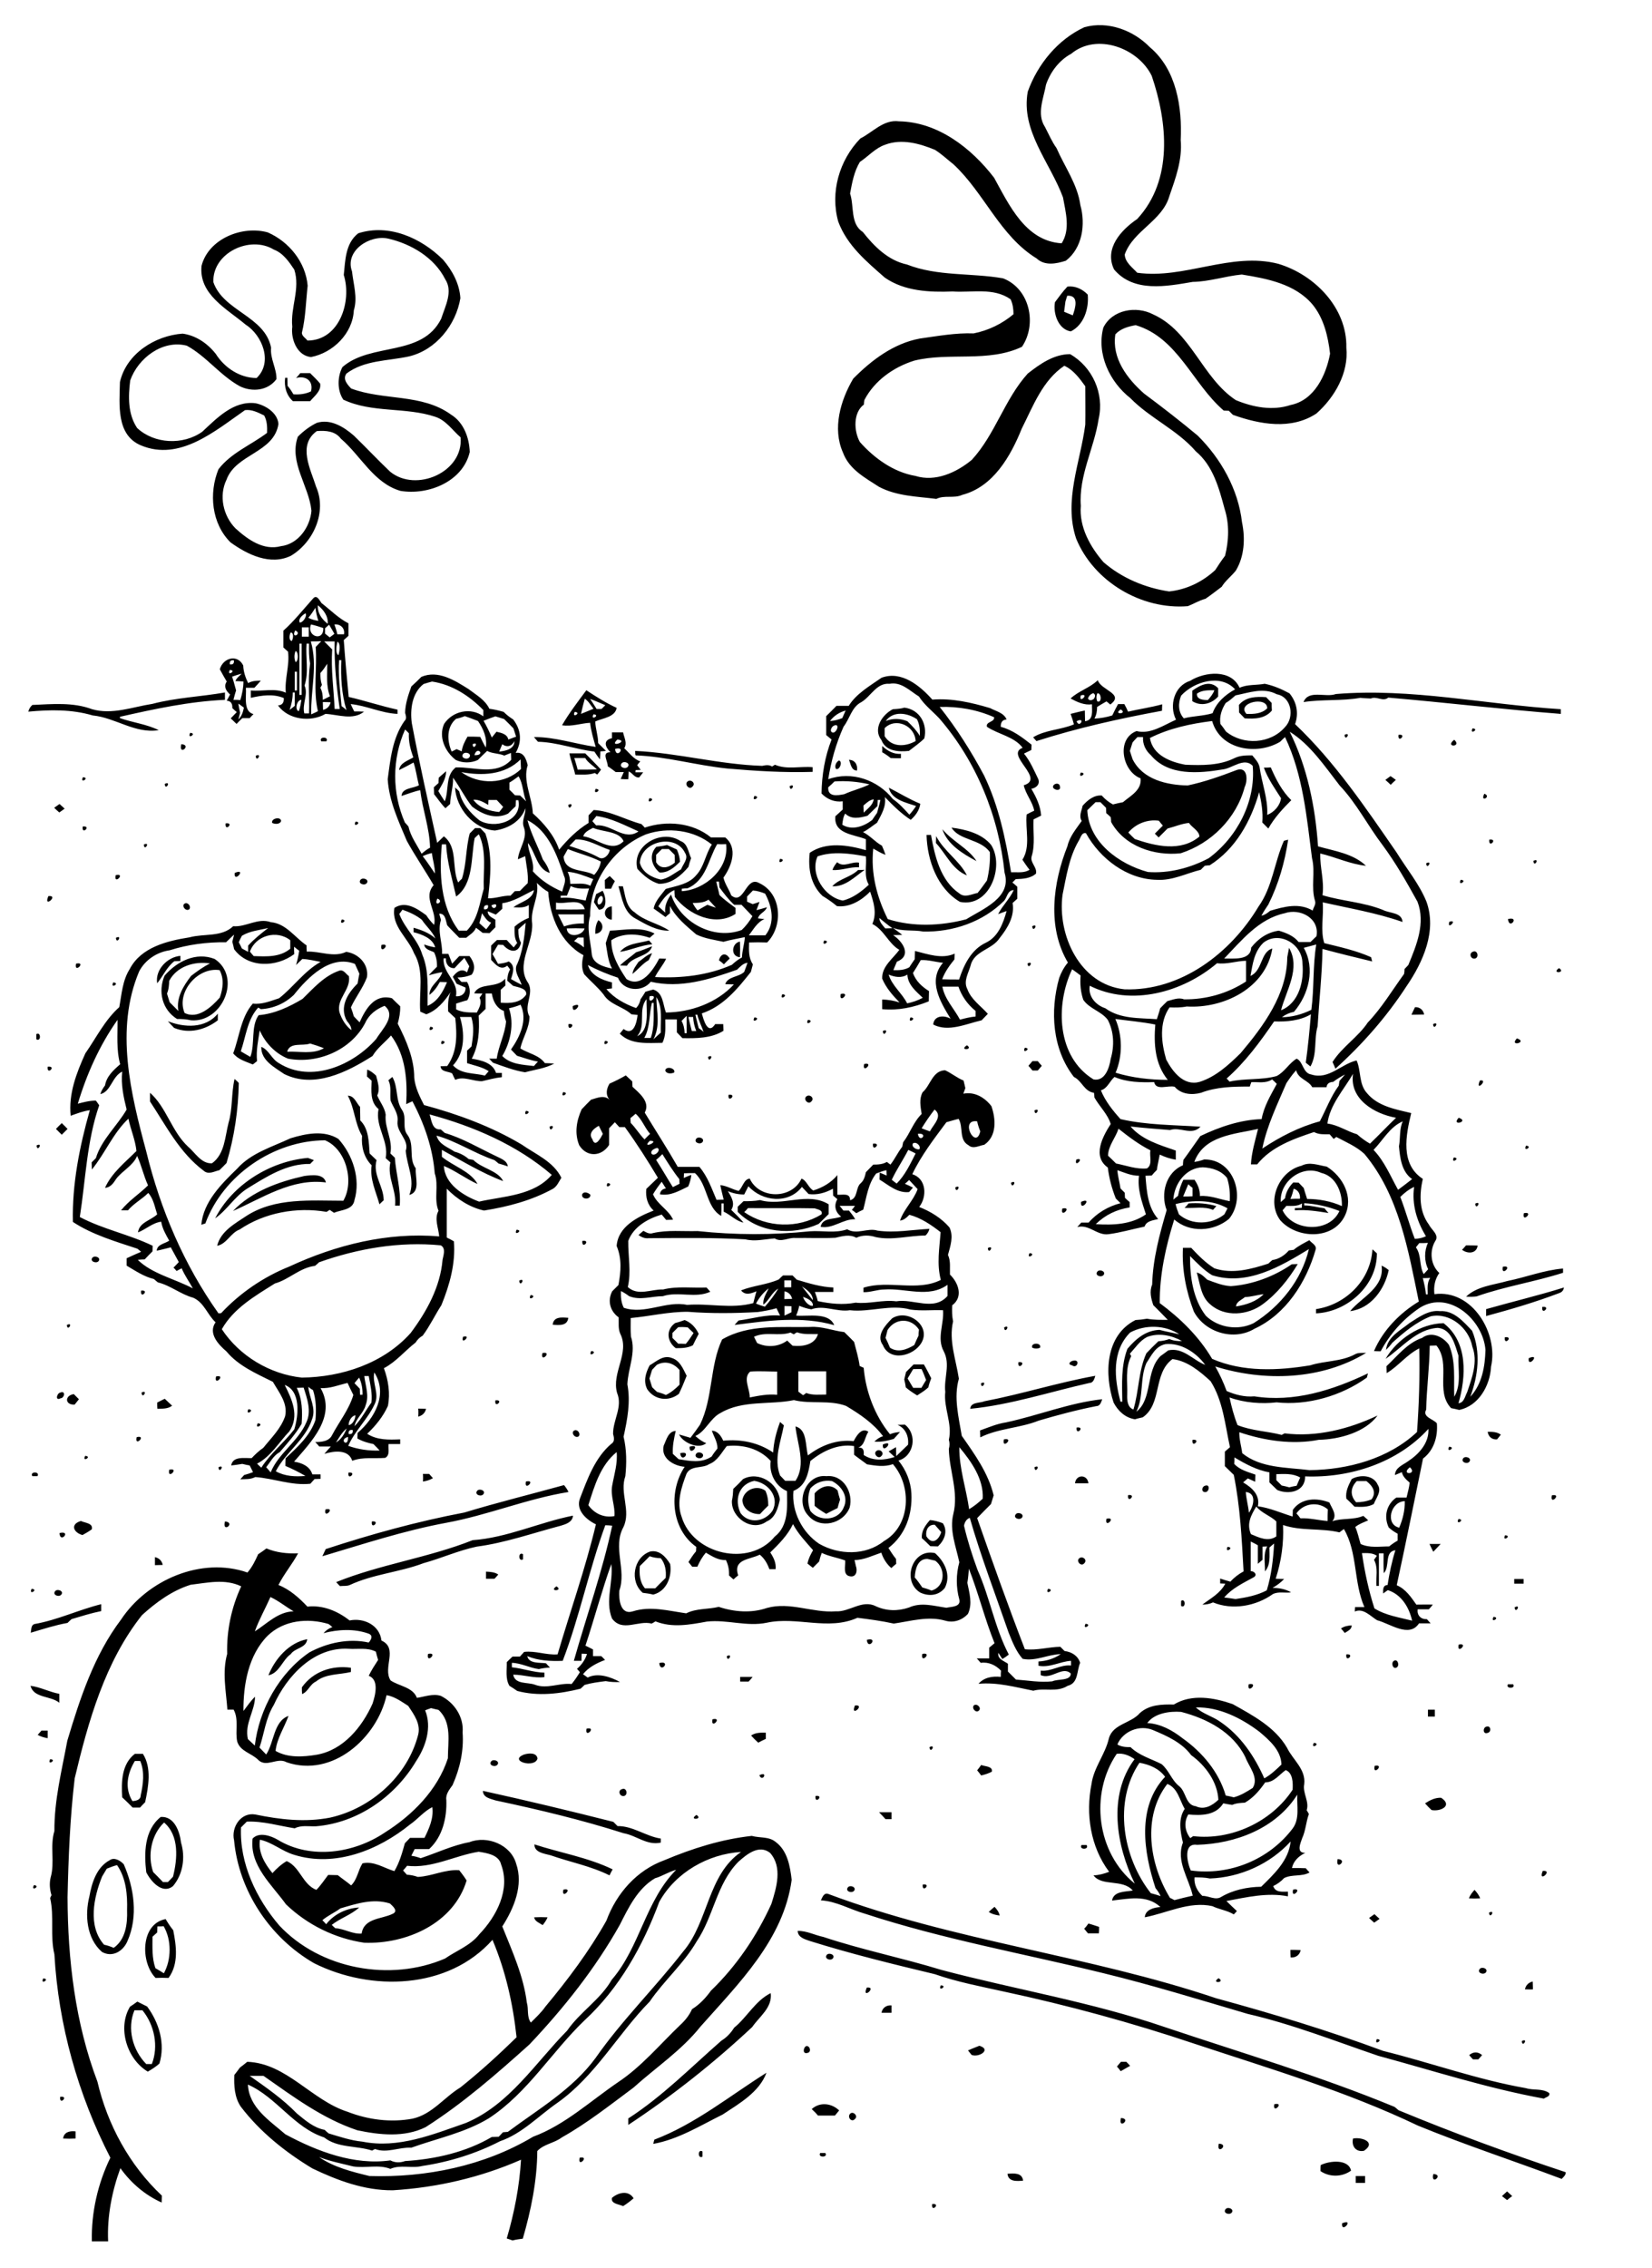 <?xml version="1.0" encoding="utf-8"?>
<!-- Generator: Adobe Illustrator 21.0.2, SVG Export Plug-In . SVG Version: 6.00 Build 0)  -->
<svg version="1.2" baseProfile="tiny" id="Layer_1" xmlns="http://www.w3.org/2000/svg" xmlns:xlink="http://www.w3.org/1999/xlink"
	 x="0px" y="0px" viewBox="0 0 741 1017" overflow="auto" xml:space="preserve">
<path d="M602,996.9C607.8,994.5,601.5,1001.9,602,996.9 M549.7,990.6c1-1.3,4-0.1,2.8,1.5C551.4,993.4,548.4,992.3,549.7,990.6
	 M418.1,988.3C422.3,987.7,417.6,992.5,418.1,988.3 M673.7,984.7c0.8-0.7,1.5-1.4,2.3-2.1c0.8,0.7,1.5,1.4,2.3,2.1
	c-0.6,0.4-1.7,1.3-2.3,1.8C675.5,986.1,674.3,985.2,673.7,984.7 M274.5,985.5c2.8-2.4,7.4-3.6,9.7,0.2c-1.5,1.3-3.1,2.5-4.7,3.5
	C277.6,988.3,273.9,988.2,274.5,985.5 M608.1,975.7c1.4,0,2.8,0,4.2,0c0,0.8,0,2.4,0,3.1c-1.4,0-2.8,0-4.2,0
	C608.1,978.1,608.1,976.5,608.1,975.7 M642.9,974.8C647.9,975,641.6,980.3,642.9,974.8 M451.9,974.7c2.8-0.2,6.6-0.6,7,3.1
	C456.1,978,452.3,978.4,451.9,974.7 M592.4,970.8c4-2,12.5-2.8,13.6,2.5c-4,2.9-9.6,3-13.7,0.2C592.3,972.8,592.3,971.4,592.4,970.8
	 M260,967.5C264.8,966.5,258.9,972.4,260,967.5 M367.9,965.4c0.6,0,1.8,0,2.3,0C371.6,967.5,366.6,967.5,367.9,965.4 M315.1,967
	c-2.2,1.3-2.2-3.7,0-2.3C315.1,965.2,315.1,966.4,315.1,967 M546.7,961.2C551.7,961.4,545.4,966.7,546.7,961.2 M606.9,958.9
	c4-0.8,10.6,1.7,4.9,5.5C608.2,965.1,606.1,962.3,606.9,958.9 M28.3,958.9c0.4-3,3.1-3.5,5.6-3.2c0,0.8,0,2.4,0,3.2
	C32.1,959,30.2,959,28.3,958.9 M502.8,949.7C507.8,949.9,501.4,955.2,502.8,949.7 M381.3,947.8c1.3-1.4,3.8,1,2.2,2.3
	C382,951.9,379.9,949.3,381.3,947.8 M571.6,943.5C576.5,942.4,570.6,948.3,571.6,943.5 M364.1,945.7c3.6-3.3,8.9-2.7,12.3,0.6
	c-0.5,0.6-1.4,1.7-1.9,2.3c-2.5,0-5.1,0-7.6,0C366,947.5,365.1,946.6,364.1,945.7 M27,940.2C31.2,939.6,26.5,944.4,27,940.2
	 M293.5,959.4c18.4-7,33.9-19.7,50.3-30c-3.2,8.7-12.2,13.8-19.6,18.7c-10.1,5-20,11.2-31.2,13.2
	C293.1,960.8,293.4,959.9,293.5,959.4 M502.8,924.5c0.6,0,1.8,0,2.4,0c0.4,0.4,1.3,1.3,1.7,1.8c-1.4,0.8-2.8,1.6-4.2,2.4
	c-0.4-0.5-1.2-1.6-1.7-2.1C501.5,926,502.4,925,502.8,924.5 M659,921.5c1.8-1.6,4-1.6,5.8,0c-0.4,0.5-1.3,1.4-1.7,1.9
	c-0.6,0-1.8,0-2.4,0C660.3,923,659.4,922,659,921.5 M434.2,919.4c1.7-0.8,3.4-1.4,5.1-2.1c5.6,1.7-0.2,5.4-3.5,4.1
	C435.4,920.9,434.6,919.9,434.2,919.4 M361.5,917.5c1.7-0.6,2.7,2.7,0.7,3C360,921.2,360.2,918.3,361.5,917.5 M682.6,915.2
	C685.8,913.5,682.8,918.6,682.6,915.2 M617.6,914.3C621,914.5,616,917.5,617.6,914.3 M395.4,902.5c0.4-2.3,2.3-3.5,4.5-3.3
	c0,0.8,0,2.5,0,3.3C398.4,902.5,396.9,902.5,395.4,902.5 M60.3,901.4c-3.4,8.2-0.8,17.9,5.3,24.1c0.6,0,1.9,0,2.5,0
	c3.1-7.9,1.2-17.5-4.2-24.1C62.8,901.4,61.6,901.4,60.3,901.4 M61.6,897.5c1.5,0.7,2.9,1.5,4.4,2.2c5.4,7.3,8.2,16.7,5.5,25.6
	c-1.6,1.4-3.3,2.5-5.2,3.6c-9.4-5.6-13.7-19.6-8-29.1C59.4,899.1,60.5,898.3,61.6,897.5 M329.3,909.2c5.8-4.7,9.5-12.1,16.4-15.5
	c0.8,6.5-5,10.4-8.3,15.2c-17.2,16.1-35.9,30.9-55.6,43.9c0-0.7,0-2.2,0-2.9c15.2-9.8,28.2-23,41.8-34.9
	C325.9,913.6,327.8,911.6,329.3,909.2 M388.8,891.2C393.7,890.7,386.3,897,388.8,891.2 M422,890.2
	C425.4,890.4,420.4,893.4,422,890.2 M684,892c0.4-1.8,1.6-3.1,3.5-3.5c0,0.9,0.1,2.6,0.1,3.5C686.7,892.1,684.9,892,684,892
	 M546.6,887C550,889.1,542.8,889.5,546.6,887 M19.4,887.1C22.8,887.3,17.8,890.3,19.4,887.1 M663.7,882.9c1-1.3,4-0.1,2.8,1.5
	C665.4,885.7,662.4,884.6,663.7,882.9 M370.8,876.6c1-1.3,4-0.1,2.8,1.5C372.6,879.4,369.6,878.3,370.8,876.6 M578.8,874.3
	c1.5,0,3,0,4.6,0.1c-0.4,2.3-2.3,3.5-4.5,3.3C578.8,876.8,578.8,875.1,578.8,874.3 M357.8,865.8c4-0.1,7.6,1.9,11.5,2.7
	c17.4,5.8,35.4,9.4,53,14.8c33.3,8.8,67.4,14.4,100.1,25.6c34.5,11.6,69.5,21.9,103.1,35.8c0.5,0.4,1.4,1.1,1.8,1.5
	c24.6,10.2,49.7,19.4,75,27.8c0.1,1.3-1,2.1-1.8,3c-21.5-8.1-43.3-15.2-64.5-23.9c-32.2-15.4-66.4-25.5-100.2-36.7
	c-28-9.4-56.6-17.2-85.5-23.4c-10.4-2.3-21-4.3-31-7.8c-18.8-4.5-37.6-9.1-56.1-14.9C360.9,869.5,357.9,868.7,357.8,865.8
	 M488.2,862.5c1.6,0.4,3.2,1,4.8,1.5c0,0.7,0,2.2-0.1,2.9c-1.6,0-3.3,0-4.9,0c-0.4-0.5-1.3-1.6-1.7-2.1
	C486.9,864.3,487.8,863.1,488.2,862.5 M70.6,863.8c0,0.7-0.1,2-0.1,2.7c-0.5,0.5-1.6,1.4-2.1,1.9c0,4.7-0.3,9.5,1.3,14.1
	c1.3,0.8,2.6,1.5,3.8,2.3c3.4-6.1,3.5-15-0.1-21.1C72.8,863.8,71.3,863.8,70.6,863.8 M69.8,886.9c-6.9-7-6.8-24.3,4.5-26.4
	c1,1.7,2.1,3.4,3.4,5c1.4,7.1,2.5,15.1-2.1,21.4C73.7,886.8,71.7,886.8,69.8,886.9 M239.6,859.7c2-0.1,4-0.1,6,0
	c-0.5,1.3-1.3,2.4-2.2,3.5C242,862.2,239.9,861.6,239.6,859.7 M614.1,860c0.6-0.4,1.8-1.3,2.4-1.7c0.8,0.7,1.5,1.4,2.3,2.1
	c-0.6,0.4-1.8,1.3-2.4,1.7C615.6,861.4,614.8,860.7,614.1,860 M667.9,857.6C671.1,856,668.1,861,667.9,857.6 M443.5,857.3
	c0.8-0.8,1.7-1.6,2.6-2.3c1,1.1,2,2.3,2.3,3.9C446.7,858.7,445,858.3,443.5,857.3 M368.2,852.1c0.7-1.4,1.4-3.7,3.5-2.8
	c56.4,21.1,116.8,27.5,173.8,46.7c25.3,6.9,50.4,14.5,74.9,23.6c21.4,5.3,42.3,12.9,64,16.7c3.5,1.1,7.4,0,10.5,2.2
	c0.5,1.6-1.5,1.8-2.4,2.5c-25.2-4.6-49.6-12.5-74.3-19.2c-19.4-6.6-38.6-14.2-58.6-18.8c-21.4-6.3-42.8-12.9-64.5-18.2
	c-35.8-8.8-72-15.2-107.1-26.7C381.3,856.2,375.2,852.5,368.2,852.1 M658.9,851.2c0.5-1.5,1.5-2.7,2.5-3.8c1,1.1,2,2.3,2.5,3.8
	C662.2,851.3,660.6,851.3,658.9,851.2 M580,847.3C584.8,846.2,578.9,852.1,580,847.3 M252.7,847.3
	C257.5,846.2,251.6,852.1,252.7,847.3 M380.3,846.3c1-1.3,4-0.1,2.8,1.5C382,849.1,379,848,380.3,846.3 M413.9,845
	C418.1,844.4,413.4,849.2,413.9,845 M15.2,845.3C18.6,845.5,13.6,848.5,15.2,845.3 M692,838.9C697,838.4,689.6,844.7,692,838.9
	 M600,833.6C605,833.8,598.7,839.2,600,833.6 M47.9,837.9c-0.7,1.2-1.4,2.3-2.1,3.5c-3.8,9.4-6.5,22.3,0.9,30.6
	c1.5,0.3,2.9,0.8,4.3,1.4c5.4-3.8,6.2-10.8,6-16.9c0.2-6.9-0.4-14.3-4.5-20.2C50.9,836.7,49.4,837.3,47.9,837.9 M49.2,834.1
	c2.1-1.5,4.8,0.2,6.3,1.8c4.7,10.7,6.5,23.5,1.7,34.4c-1.9,4.6-6.8,7.6-11.5,4.9c-6.9-6.1-7.7-16.5-5.6-24.9
	C41.2,844.1,43.4,837.2,49.2,834.1 M485.1,827.3c0.6,0,1.8,0,2.3,0C488.7,829.5,483.8,829.5,485.1,827.3 M239.7,827
	c11.6,3.8,23.9,5.8,35.1,11.2c-0.5,0.9-1,1.8-1.4,2.7c-8.4-4.2-17.6-5.9-26.4-9C244.1,831.1,239.7,830.7,239.7,827 M679.4,821.2
	C680,821.8,680,821.8,679.4,821.2 M153.4,820.1C154,820.7,154,820.7,153.4,820.1 M68.7,839.4c1.5,1.5,3,3,4.4,4.5c0.6,0,1.7,0,2.2,0
	c0.8-0.8,1.6-1.6,2.3-2.4c2-7.9,2.9-18.4-4-24.3C67.8,822.7,66.1,832,68.7,839.4 M72.1,814.7c6.1-0.4,8.5,6.5,9.1,11.5
	c2,6.6,0.9,14.2-3.6,19.5c-4.8,3.9-10-2.2-12-6.2C64.6,830.9,64.7,820.6,72.1,814.7 M312.4,813.8
	C315.7,815.9,308.5,816.3,312.4,813.8 M394.3,812.6c1.9,0,3.8,0,5.6,0c0,0.8,0,2.4,0,3.1c-0.7,0-2,0-2.7,0
	C396.3,814.7,395.3,813.6,394.3,812.6 M639.2,808.6c2.2-1.4,4.5-2.6,7.2-2.5c5.4,3.5-0.2,6.3-4.3,5.5
	C641,810.6,640.1,809.6,639.2,808.6 M365.8,805.3C370,804.7,365.3,809.5,365.8,805.3 M216.6,803c19.6,4.3,39.1,9,58.5,13.9
	c0.5,0.5,1.4,1.4,1.9,1.9c6.9-0.1,12.7,4.6,19.4,5.6c0,0.5,0,1.4,0,1.8c-6.2,1.4-10.9-3.2-16.7-4.2c-18.8-6-38.1-10.6-57.4-14.7
	C220,806.5,216.7,806.1,216.6,803 M279.1,802.2c2-0.8,2.7,2.7,0.8,3.1C277.9,805.7,276.9,802.7,279.1,802.2 M340.6,796
	C344.8,793.9,342,799.5,340.6,796 M616.6,791.8C621.4,790.8,615.5,796.7,616.6,791.8 M440.1,791.4c1.6,0.7,5.3,0.5,4.8,3
	c-1.5,0.8-3.1,1.3-4.8,1.7c-0.4-0.6-1.3-1.7-1.8-2.3C438.8,793.2,439.7,792,440.1,791.4 M220.3,789.8c1-1.3,4.1-0.1,2.8,1.5
	C222,792.6,219,791.5,220.3,789.8 M22.5,788.8C25.9,789,20.9,792,22.5,788.8 M235.1,786.7c2-0.6,5.6-1,6,1.8
	C239.9,793.1,227.8,789.5,235.1,786.7 M60.5,789.6c-3.4,5.6-4.7,12.2-1.1,18c1.5-0.1,3.7-0.5,3.7-2.5c1.1-5.1,1.9-10.5-0.2-15.5
	C62.3,789.6,61.1,789.6,60.5,789.6 M60.5,786.4c1.2,0,2.4,0,3.6,0c4,6.3,2.5,14.7,1,21.7c-0.8,0.8-1.6,1.6-2.3,2.4
	c-1.1,0-2.2,0-3.3,0c-1.5-1.6-3.1-3.1-4.7-4.6C54.4,799,54.5,791,60.5,786.4 M416.9,783.4C420.1,781.8,417.2,786.8,416.9,783.4
	 M589.3,781.5C592.8,781.7,587.7,784.7,589.3,781.5 M598.9,778.3C599.5,778.9,599.5,778.9,598.9,778.3 M485.9,777.3
	C486.6,777.9,486.6,777.9,485.9,777.3 M336.9,778.2c2-1.4,4.4-1.3,6.6-1.3c0,0.7,0,2.1,0,2.8c-1.1,0.5-2.3,1.1-3.4,1.7
	C339,780.4,337.9,779.3,336.9,778.2 M18.6,776c0.7,0,2.1,0,2.8,0c0,0.8,0,2.6,0,3.4c-1.6-0.3-3.1-0.7-4.5-1.5
	C17.3,777.4,18.2,776.5,18.6,776 M263.1,775.1C268,774.1,262.1,779.9,263.1,775.1 M666.8,774.2c1.9-0.6,2.3,2.4,0.5,2.8
	C665.1,777.9,665,774.5,666.8,774.2 M319.6,770.9C324.4,769.8,318.6,775.8,319.6,770.9 M640.5,766.6c0.8,0,2.4,0,3.1,0
	c0,0.8,0,2.4,0,3.1c-0.8,0-2.4,0-3.1,0C640.5,768.9,640.5,767.3,640.5,766.6 M436.8,764.7c1.3-1.1,3.6,1,2.3,2.3
	C437.8,768.3,435.7,766,436.8,764.7 M383.5,764.7C388.5,764.2,381.1,770.4,383.5,764.7 M542.7,842.3c-2.3-0.5-4.6-0.5-6.9-0.5
	c-0.3,3.2,1.2,6.1,3.5,8.3c2.8-0.1,5.8,2.1,8.4,0.5c5.4-3.2,11.8-4.5,18-4.6c5.7-5.6,12.4-11.8,13.2-20.3
	C569.7,835.8,556.3,841.8,542.7,842.3 M536.9,827.2c-6.3-0.9-4.4,7.9-2.8,11.5c17.4,2.4,35.1-4.8,45.7-18.8
	c3.3-4.4,1.8-10.1,2.1-15.2C572.3,819.9,554.2,826.7,536.9,827.2 M523.6,799.9c-11.4,14.7-8,36.1,1.2,51.1c0.5,0.2,1.5,0.7,2,1
	c2.7-0.7,5.4-1.4,8.2-2c-1.8-7.9-7.6-15.5-4.4-23.8c-1.2-4.9-2.2-10.7,0.8-15.1C529.1,807.2,528.3,801.7,523.6,799.9 M567.5,799.2
	c-2.5,3.6-5.3,6.9-9.1,9.1c-1.9,0.1-3.9,0.2-5.7,1c-1.3-0.2-2.6-0.4-4-0.7c-3.4,5.5-9.9,5.5-15.7,5c-2.1,3.5-1.5,7.5,0.9,10.6
	c0.3-0.2,0.9-0.6,1.3-0.9c16.9,2,35.1-6.3,44.6-20.8c0.2-3.1,0.1-7.6-3.1-8.8C573.8,795.7,571.5,799.2,567.5,799.2 M511.1,790.4
	c-11.8,17.5-7.5,42.5,5.1,58.5c1.5,0.4,3,0.8,4.4,1.3c-0.6-1.3-1.4-2.5-2.3-3.6c-5.3-16.1-8.5-36.3,4.3-49.9
	C519.9,793,515.6,791.2,511.1,790.4 M500.9,786.4c-12.2,18-9,44.4,8.1,58.2c-8.3-17-12.2-39.6-0.1-55.8
	C506.5,787.1,503.8,786,500.9,786.4 M501.2,782.2c1.8,1.1,3.8,1.2,5.9,1.2c3.9,3.8,9.2,5.2,13.9,7.6c3.3,2.7,4.5,7.2,7.9,9.9
	c3.2,2.5,2.8,8.5,7.5,9c3.7,1.8,7.4-0.3,10.1-2.9c-0.4-8-5.8-15.4-12.2-20c-4.1-5.6-10.8-8.6-17-11.2
	C511.3,773.2,503.7,776.2,501.2,782.2 M514.6,772.6c5.9,0.3,11.2,3.2,15.8,6.8c8.9,6.3,16.3,15.1,19.4,25.7c1.2,0.2,2.4,0.5,3.6,0.8
	c3.1-0.8,5.8-2.5,8.5-4.2c2.9-4.6-1.7-9.5-3.3-13.8c-5.5-11.2-17.2-17.3-28.8-20.3C524.5,767.2,517.8,768.2,514.6,772.6
	 M536.4,765.6c3.1,2.9,7.4,3.9,10.9,6.4c9.2,6.2,15.4,15.5,19.8,25.4c2.9-1.6,5.3-3.9,7.7-6.2c-0.2-6.4-5.4-10.9-9.9-14.7
	C556.7,770.3,546.7,765.3,536.4,765.6 M526.5,764.3c8.1-4.9,18-3.1,26.4-0.2c9.1,5.1,19,10.3,24.4,19.6c2.6,5.4,8.5,9.6,7.7,16.3
	c-0.8,4,2.4,7.8,1.1,11.7c0.3,0.4,0.8,1.3,1,1.7c-1.3,3.5-1.4,7.3-3,10.8c-0.8,2.3-2.8,6.7,1.4,6.6c-2.9,1.4-5.3,3.6-6,6.8
	c2.1,0,4.2,0,6.2,0.1c0.4,0.5,1.3,1.5,1.7,1.9c-3.5,2-7.8,0.7-11.4,2.5c-1.4,1.5-3,2.7-4.9,3.6c1,3,4,2.5,6.6,2.5c0,0.5,0,1.6,0,2.1
	c-9.2-1.8-18.5,0.4-27.6,2.1c1.5,1.5,3.1,3,4.7,4.5c-0.3,0.4-1,1.1-1.4,1.5c-2.9-1.8-6.5-2.2-9.6-3.7c-10.4-2.3-20.3,3.1-30.3,5
	c0.2-3.5,4.2-4.4,7-4.6c-6.1-5.7-14.4-3.7-21.7-2.9c0.7-4.3,6-3.9,9.3-4.5c-4.5-5.3-13.9-1.7-17.6-6.8c2.4-0.1,4.7-0.7,7-1.6
	c-8.4-11.2-10.6-25.9-7.9-39.4c1-7.4,6.2-13.3,7.8-20.5c1.9-6.5,9.9-6.6,13.9-11.3C515.6,764.3,521.1,764.2,526.5,764.3 M13.7,755.9
	c4.5,0.6,8.5,2.8,12.9,3.6c0,1.3,0,2.6,0,4C22.8,760.3,15.1,761.5,13.7,755.9 M676.4,755.2c0.6,0,1.8,0,2.3,0
	C680.1,757.3,675.1,757.3,676.4,755.2 M560.1,755.2C565,754.2,559.1,760.1,560.1,755.2 M332,751.9c1.9,0,3.7,0,5.6,0
	c-0.4,0.5-1.3,1.6-1.8,2.1c-1.3,0-2.6,0-3.8,0C332,753.5,332,752.4,332,751.9 M135.4,756.6c5-7.1,13.5-10,22-8.8c0,0.5,0,1.4,0,1.9
	c-5.3,1.3-11.3,0.7-15.7,4.3c-2.7,1.2-3.5,4.6-6.2,5.6C135.4,758.9,135.4,757.3,135.4,756.6 M295.7,745.7
	C301.3,744.3,296.2,750.8,295.7,745.7 M625.1,744.8c1.7-1.3,2.8,1.8,1.5,2.8C624.9,748.8,623.8,745.8,625.1,744.8 M326,742.6
	C329.2,741,326.2,746,326,742.6 M603.9,741.8C608.1,741.4,603.3,746,603.9,741.8 M413.7,741.6C418.6,740.6,412.7,746.5,413.7,741.6
	 M192,741.6C196.9,740.6,191,746.5,192,741.6 M654.3,737.4C659.1,736.4,653.2,742.3,654.3,737.4 M340.6,737.5
	C341.2,738.1,341.2,738.1,340.6,737.5 M388.8,735.3C394.3,733.8,389.3,740.3,388.8,735.3 M120.4,751.2c2.9-7.4,9.3-14.7,17.4-16.2
	c-0.4,4-5.4,3.8-7.4,6.7C126.6,744.4,125.3,750.2,120.4,751.2 M601.5,730.2c1.4-1,3.1-1.3,4.8-1.4c0,1.9-1.8,2.5-3.1,3.4
	C602.7,731.6,601.9,730.6,601.5,730.2 M486.9,728.1C490.3,728.3,485.3,731.3,486.9,728.1 M669.9,725
	C673.3,725.2,668.3,728.2,669.9,725 M679.4,720.7C682.6,719,679.6,724.1,679.4,720.7 M15.5,728.2c10.3-1.8,19.8-6.4,29.9-8.9
	c0,0.8,0,2.4,0,3.1c-4.5,0.9-8.9,2.3-13.3,3.6c-0.5,0.4-1.4,1.3-1.8,1.7c-5.6,1-11.1,2.8-16.5,4.4C14.1,730.7,13.8,728.7,15.5,728.2
	 M529.8,717.8c2.1-1.3,2.1,3.6,0,2.3C529.7,719.6,529.8,718.4,529.8,717.8 M229.7,717.7C230.3,718.3,230.3,718.3,229.7,717.7
	 M175.4,716.6C176,717.2,176,717.2,175.4,716.6 M24.7,713.5c1-1.3,4.1-0.1,2.8,1.5C26.5,716.3,23.4,715.2,24.7,713.5 M519.4,712.4
	C520,713,520,713,519.4,712.4 M470.1,712.4C473.5,712.7,468.5,715.6,470.1,712.4 M14.2,712.4C17.6,712.7,12.6,715.6,14.2,712.4
	 M249.6,711.3C253,713.4,245.8,713.8,249.6,711.3 M679.2,708c1.4,0,2.8,0,4.2,0c0,0.5,0,1.6,0,2.1c-1.4,0-2.8,0-4.2,0
	C679.2,709.6,679.2,708.5,679.2,708 M218,704.7c1.9,0.1,3.9,0.2,5.5,1.3c-0.4,0.5-1.3,1.5-1.7,1.9c-1.3,0-2.6,0-3.8,0
	C218,707.2,218,705.5,218,704.7 M484,698.8c1.5-1.4,4,0.7,2.3,2.2C485,702.6,482.6,700.1,484,698.8 M69.5,698.2
	c1.8,0.4,3.1,1.6,3.5,3.5c-0.9,0-2.6,0.1-3.5,0.1C69.5,700.9,69.5,699.1,69.5,698.2 M410.3,707.3c1.3,1.4,2.3,3,3.4,4.5
	c1.4,0.4,2.8,0.8,4.1,1.4c6.2-1.7,6.5-9.9,1.7-13.4c-1.2-0.3-2.3-0.5-3.5-0.8C411.6,698.9,410.5,703.6,410.3,707.3 M412.8,714.1
	c-8.5-5.1-3.6-20,6.6-17.7c4.4,3.9,7.3,9.9,4.4,15.6C421,715.5,416.7,715.9,412.8,714.1 M234.6,699.2c-2.2,1.3-2.2-3.7,0-2.3
	C234.6,697.5,234.6,698.7,234.6,699.2 M291.4,697.8c-1.5,1.5-2.9,3-4.4,4.4c-0.3,3.5-0.1,7.2,2.3,10c1.5,0,3.1,0,4.6,0
	c1.5-1.6,3.1-3.1,4.7-4.7c0.3-3.2-0.2-6.3-2.2-8.8C294.6,698.6,293,698.4,291.4,697.8 M291.6,695.7c4.1-0.9,7.1,2.4,9,5.6
	c0.9,5.7-1.6,12.2-7.6,13.7c-1.5-0.4-3.1-0.6-4.7-0.8C282.3,709.1,284.1,698.3,291.6,695.7 M152.7,855.7c-2.6,1.9-5.6,3.2-8.1,5.3
	c0.6,0.6,1.2,1.2,1.7,1.8c3.5-4.5,9.1-7.2,14.8-7.5c-3.6,3.3-8.5,4.8-12.3,7.8c0.4,0.4,1.2,1.2,1.6,1.5c4.1,0.2,7.6,2.7,11.8,2.4
	c1.1-7,8.8-6.4,13.8-8.8c2.9-1.2,0.2-3.5-1.1-4.7C167.3,851.1,159.9,853.6,152.7,855.7 M293.8,842.2c-7.8,4.6-11.9,13.2-15.8,20.9
	c-11,19.6-25.1,37.3-40.5,53.6c-14.7,13.2-29.8,26.4-46.6,37.1c-9.5,4.7-20.6,3.5-30.6,1.4c-15.6-5.2-28.8-15.1-42.1-24.4
	c-2.1,0-4.1,0-6.2,0c7.4,5.2,14.9,10.4,21.2,16.9c3.7,3,7.5,6.4,12.4,7.3c0.4,0.4,1.3,1.2,1.8,1.6c5,1.5,10,3.2,15.2,3.7
	c16,3.2,31.5-3.2,46.4-8.4c19.5-8.2,31.1-26.9,45.4-41.4c5.8-8.4,14.9-13.9,20-22.8c12.7-14.7,15.1-35.4,28.9-49.3
	C299.9,839.3,297,841.3,293.8,842.2 M295.7,852.8c-7.3,19.7-17.9,38.7-33.5,53.1c-14.8,14.2-25.5,32.5-42.9,43.9
	c-10.7,6.5-23.1,9-34.8,13.2c-5.5-0.3-10.9,2.6-16.3,0.6c-0.3,0.2-1,0.5-1.3,0.7c-7-2.3-15.5-1.1-21.5-5.9
	c-13.6-4.4-21.3-18-34.2-23.7c0.5,10.4,9.8,16.2,16.8,22.3c14.3,7.7,30.9,14,47.1,11.7c2.1,1.1,4.4,1.1,6.6,0.3
	c13.4-0.8,27.4-4,38.9-10.8c1,0,2.1-0.1,3.1-0.1c0.5-0.5,1.4-1.5,1.9-2c0.6-0.1,1.7-0.1,2.2-0.2c13.7-10.2,29.1-19.1,39.4-33.2
	c11.8-16.9,26.6-31.4,39.2-47.6c11.4-13.3,10.9-34.3,26-44.7C317.6,831.3,303,839.6,295.7,852.8 M331.2,834.8
	c-9.8,9.9-11.1,24.5-18.7,35.7c-5.8,10-14.6,17.5-21.1,27c-14.3,14.6-24.4,33.4-41.4,45.4c-8.5,5.9-15.8,13.8-25.7,17.2
	c-10.9,5.6-22.8,9.3-34.9,11.1c-4.7,1.2-9.8-0.7-14.3,1.3c-5.3-2.1-11.2-0.2-16.7-1.1c-5.2-1.3-10.4-2.3-15.3-4.2
	c6.7,4.6,14.8,6.6,22.6,8.5c25.3,0.8,51.5-4.5,73.4-17.6c14.3-5.3,25.7-16,38.2-24.5c10.5-7,18.7-16.9,27.8-25.6
	c2.2-2,4.1-4.4,5.3-7.1c3.4-2.1,6.2-5.1,8.5-8.3c11.4-11,20.5-24.4,27.1-38.9c2.3-7.3,5.1-16.5-0.6-22.9
	C340.4,826.9,334.9,831.5,331.2,834.8 M183.9,818.1c-14.2,11.5-33.6,19.3-51.9,13.6c-5.5-1.6-9.8-5.6-15.4-6.8
	c-0.9,5.7,2.2,10.8,5.6,15c1.9-2.1,4-4,6.4-5.4c6,2.6,7.1,10.5,13.3,12.9c2-2,3.6-4.5,5.3-6.7c1.4,0,2.9,0.1,4.3,0.1
	c2,1.6,4.1,3,6,4.6c2.8-2.7,3.1-6.8,5.1-9.9c5.3-1.1,9.5,2.1,14.3,3.5c2.3-3.9,3.5-8.2,4.7-12.5c0.8-0.8,1.5-1.6,2.3-2.4
	c2.2,0,4.3,0,6.5,0c2.1-4.3,4.2-8.9,3.5-13.8C190.1,812.2,187.4,815.7,183.9,818.1 M193.3,765.9c-0.6,0.3-2,0.7-2.6,1
	c3.1,7.6,0.3,16.2-4,22.7c-9.5,16-26.3,27.8-45.1,29.3c-3.1,0.1-6.5-0.6-9.4,0.9c-7.1-1.1-14.2-3.3-21.5-3c-0.8,0.8-1.7,1.7-2.6,2.6
	c-0.7,16.1,6.9,32,17.2,44c18.5,19.7,49.9,25.3,74.3,14.8c5.2-3.6,11.4-5.8,15.4-10.9c7.7-8,14-20,9.8-31.2c-1-4.4-6.3-5.2-10.1-5.8
	c-10.7,1.7-20.9,7.6-32.1,6.3c-0.4,0.5-1.3,1.6-1.8,2.1c0.4,0.5,1.3,1.4,1.7,1.9c1.7,0.1,3.3,0.4,4.9,1c6.4-0.3,12.2-3.5,18.6-3
	c1.2,1.5,2.3,3,3.3,4.6c-5.8,19.3-27.1,28.6-45.9,27.9c-13.1-1.9-25.5-8-35.1-17.2c-6.4-8.9-16.4-17.4-15-29.5
	c2.9-3.1,8.2-1.3,11.4,0.6c14.7,8.9,34.1,6,47.9-3.3c12.4-7.8,23.7-19.1,28.3-33.3c0-7.4,1.9-16.1-4.2-21.7
	C195.7,766.5,194.5,766.2,193.3,765.9 M122.8,764.5c-3.6,5.8-4.3,12.8-6.4,19.1c1,1,2,2.1,3,3.1c3.6-5.4,3.3-14.9,10-17.3
	c-1.9,5.3-5.2,10.1-5.8,15.7c5.6,3.2,12.4,2.7,18.5,1.7c11.9-2.1,20.3-12.4,25-22.9c1.3-3.9,3-10.7-1.7-12.5
	c1.2-2.5,2.7-4.8,4.2-7.1c-0.4-1.2-0.7-2.5-1-3.7c-3.8-2-8.2-1-12.3-1.3C140.9,738.4,128.7,751.4,122.8,764.5 M120,733.5
	c-8.6,8.7-10.9,21.9-10.8,33.7c1.7-2.2,3.2-4.5,5.2-6.4c-0.1,6.5-4.8,12.1-3.2,19c1,0.9,2,1.9,3.1,2.9c1.9-16.2,10.9-32.5,24.5-41.8
	c8-4.3,17.6-6.4,26.6-4.4c1.1-1.3,2.1-3.2-0.1-4c-6.4-2.3-13.7-1.9-20.2-0.2c1.1-1.2,2.4-2.2,4-2.7c-0.4-0.4-1.3-1.1-1.7-1.4
	C138.1,725.4,127.3,726.4,120,733.5 M121.3,716.1c-2.3,5.2-5.1,10.1-7,15.4c5.5-3.5,10.4-8.8,17.4-9
	C128.1,720.4,125,717.8,121.3,716.1 M115.8,696.9c1.3-0.8,2.5-1.7,3.7-2.6c4.5,1.9,9.4,2.4,14.2,2.2c-2.6,4.9-6.3,9.2-8.8,14.2
	c5.1,2,9.3,5.8,13,9.7c6.9-0.8,13.6,2,18.9,6.2c6.4-1.3,13.5,2.1,14.3,9c7.7,3.5,0.4,12.2,4.1,17.9c3.9,2.6,10,3,11.8,7.8
	c3.5-0.5,7.1-2,10.7-0.9c6.1,3,10.4,9.5,9.8,16.4c0.6,8.1-1.2,16.2-4.5,23.6c-1.4,2-3.2,4.1-2.8,6.7c0.3,7.9-1.7,16.5-7.7,22
	c-2.2,0-4.3,0-6.5,0c-0.5,1-1,2-1.5,3c1.4,0.2,2.9,0.6,4.2,1.1c7.3-2.4,14.3-5.8,21.9-7.2c7.9-3.1,18.5,1.1,20.9,9.6
	c3.4,9.7-1,20.1-6.2,28.2c4.4,11,9.5,22.1,11,34.1c0.9,3-0.1,6.4,1.8,9c2.3-2.3,4.7-4.5,6.5-7.1c10-12,19.7-24.9,27.4-38.6
	c4.5-12.2,13.6-22.6,26-27.1c12.6-5.3,25.6-9.4,39.2-10.9c3.6,1,7.7,0.2,10.7,2.7c5.3,3.9,6.5,10.9,7.2,17
	c-3.6,26.8-23.9,46.6-40.9,65.8c-8.5,10.7-20,18.3-30.1,27.4c-10.5,7.8-20.7,15.9-32.1,22.3c-3.4,2.6-8,2.9-11,6.1
	c-0.1,13.3-2.8,26.5-6.5,39.3c-1.5,0.2-3.1,0.4-4.6,0.8c-0.6-0.2-1.9-0.7-2.6-0.9c3.4-11.5,5.7-23.4,6.4-35.3
	c-18.2,8-37.8,12.5-57.5,13.7c-12.8,0.1-24.8-4.4-36.1-9.8c-12.1-7.3-23.5-16.4-32.1-27.7c-2.8-4.1-3.1-9.4-2.9-14.2
	c0.9-1.1,1.7-2.2,2.5-3.3c1.1-0.8,2.2-1.7,3.3-2.6c17.6,0.6,28.9,17.3,45,22.4c9.2,3.6,19.4,4.9,29.1,3.1c8.8-1.9,14.2-9.6,21.5-14
	c8.9-7.1,17.1-14.6,25.2-22.5c-1.6-15-4.9-29.7-10.8-43.7c-19.9,22.4-54.6,23.2-80,10.5c-19.8-11.4-33.8-32.4-35.9-55.1
	c-1.4-5.8,3-12.7,9.5-11.6c11.1,2.3,22.4,3.6,33.6,1.4c18.4-4.1,34.6-18.6,39.4-36.9c1.4-5-1.8-9.3-4.4-13.2c-3-1.9-6.1-4.2-9.7-4.8
	c-4.3,19.3-24.4,37.1-44.8,30.1c-4.2-2.4-9,2.5-12.7-1c-3-3.1-8.1-3.8-9.5-8.3c-1-4.7,0.8-9.9-1.6-14.3c-0.7,0-2.1,0-2.8,0
	c-0.6-8.3-2.4-16.8-0.1-25c-0.3-10.4,1.9-20.9,6.3-30.3c-7.3-3.5-15.1-1.6-22.7-0.7c-8.3,2.6-15.4,7.8-21.8,13.6
	c-16.6,20.9-24.1,47.6-30.2,73.2c-2.1,17.7-2.8,35.5-3.2,53.3c0.1,28,3.4,56.3,13.4,82.7c4.5,19.3,14.4,37.5,28.9,51.1
	c0,0.8-0.1,2.3-0.1,3.1c-7.5-3.4-13.7-8.7-18.5-15.4c-3.8,10.4-6,21.6-5.5,32.8c-2.4,0-4.9,0-7.3,0c-0.3-13,2.7-26,8.3-37.5
	C35,939.3,26.2,908,24.4,876.3c-2-8.3,0-16.9-1.9-25.2c0.1-0.3,0.4-1,0.6-1.3c-0.8-2.6-1-5.3-0.4-7.9c2-6.8-0.4-14.1,1.7-20.9
	c-0.1-13.7,3.3-27.1,5.8-40.5c5.7-19,12-38.3,24.1-54.3c11.8-17.8,36-28.3,56.7-21.1C113.1,702.7,114.5,699.8,115.8,696.9
	 M550.6,693.6C554.1,693.8,549.1,696.8,550.6,693.6 M641.2,692.3c1.7,0,3.3,0,5,0c-1.1,1.2-2.2,2.3-3.3,3.5
	C642.3,694.6,641.7,693.5,641.2,692.3 M675.1,688.4C678.5,688.6,673.5,691.6,675.1,688.4 M26.7,687.4
	C32.3,686.1,26.9,692.4,26.7,687.4 M415.5,688.8c2.5,4.1,5.5,1.9,6.7-1.8c-1-1.1-1.9-2.2-2.9-3.3
	C416.3,683.5,415.1,686.2,415.5,688.8 M417.1,681.6c2,0.1,3.9,0.7,5.8,1.4c2.4,3.6,0.7,7.7-2.2,10.4c-1.1,0-2.3-0.1-3.4-0.1
	c-1.2-1.2-2.5-2.5-3.8-3.6C413.2,686.5,415.1,683.9,417.1,681.6 M166.8,682.2C171,681.7,166.2,686.4,166.8,682.2 M100.9,682.2
	C106,682.7,99.5,687.8,100.9,682.2 M36.3,682c1.8,0.9,5.5,0.9,4.9,3.7c-1.3,1-2.8,1.8-4.2,2.6C32.9,687.2,31.4,683.4,36.3,682
	 M654.2,681.1C657.6,681.3,652.6,684.3,654.2,681.1 M496.3,681C501.2,679.9,495.3,685.8,496.3,681 M212,690.6c15.5-1.1,29.9-8,45-11
	c-0.2,2.9-3.1,3.8-5.4,4.5c-12.6,3.3-24.9,7.7-37.8,9.4c-8.1,1.7-15.8,5.2-23.8,7.4c-10.8,4.1-22.6,4.9-33.1,9.8
	c-1.4,0.6-2.9,0.3-4.4,0.5c-0.4-0.4-1.3-1.3-1.7-1.8C170.6,701.4,192.1,698.5,212,690.6 M455.6,679c1-1.3,4-0.1,2.8,1.5
	C457.3,681.8,454.3,680.7,455.6,679 M146,676.8C150.9,675.7,144.9,681.6,146,676.8 M696.1,670.5C700.9,669.5,695,675.4,696.1,670.5
	 M506,670.4C510.1,669.8,505.5,674.6,506,670.4 M214,668.5c1-1.3,4.1-0.1,2.8,1.5C215.8,671.3,212.7,670.2,214,668.5 M333,672.5
	c0.9-4.7,6.5-6.8,10.3-4.1c1,2.1,1.3,4.3,1.3,6.7c-1.3,1.2-2.5,2.5-3.7,3.8C337.1,679.1,333,676.6,333,672.5 M540.5,666.2
	c2.6-1,1.9,3.4-0.3,2.8C538.7,668.7,539.2,666.5,540.5,666.2 M365.4,669.6c2.7-3.1,7-4.7,10.3-1.3c0.3,1.4,0.7,2.8,1.1,4.1
	c-0.4,1.3-0.8,2.5-1.1,3.8c-1.7,0.8-3.4,1.7-5.1,2.6c-1.8-1.1-3.6-2.2-5.2-3.6C365.4,673.4,365.4,671.5,365.4,669.6 M208.3,678.2
	c14.8-4.5,29.9-8.2,44.7-12.3c0.8,1,1.5,2,2,3.1c-18.6,3-36.2,10.4-54.8,13.8c-18.9,3.5-37.1,9.5-55.6,15c0.5-1.1,1-2.1,1.5-3.2
	C166.5,687.9,187.2,682.2,208.3,678.2 M235.9,664.3C240.8,663.2,234.9,669.1,235.9,664.3 M608.6,664.1c-2.9,2.9-3.1,6.5-0.3,9.5
	c2.4,0,4.7-0.4,6.9-1.3c2.4-3.2,0.4-6.1-2.3-8.2C611.4,664.1,610,664.1,608.6,664.1 M606.3,663.2c3.7-2.1,9.8-1.9,11.7,2.6
	c1.9,2.9-0.8,5.9-1.8,8.6c-2.7,1.5-5.7,1.3-8.6,1.2c-1.2-1.2-2.4-2.5-3.7-3.6C603.4,668.8,604.9,665.9,606.3,663.2 M482.2,665.1
	c0.4-4.1,5.6-4.1,6,0C486.2,665.1,484.2,665.1,482.2,665.1 M363.5,667.4c-1.3,3.3-1.3,6.7,0,10.1c3.8,4.9,12.5,4.5,14.9-1.5
	c2.4-4.8-0.9-9.7-5.2-11.9C369.6,663.5,366,664.6,363.5,667.4 M362.5,679.5c-5.9-6.2-0.9-18.7,8.2-17.6c7.6-0.8,12.2,7.4,10.4,14.1
	C378.2,683.4,367.7,685.8,362.5,679.5 M332.2,678.5c3.8,5,11,3.8,14.3-1.1c3.3-6.2-2-12.5-8.2-13.4
	C331.3,665.5,329.3,672.6,332.2,678.5 M333.3,663.2c7-3.7,15.6,1.7,16.5,9.2c-0.8,3.7-2,8.2-5.9,9.8c-6.5,4.8-16-1.6-15.6-9.3
	c0.4-1.7,0.5-3.5,0.6-5.3C330.4,666.2,331.9,664.7,333.3,663.2 M189.7,660.9c0.7,0,2.1,0,2.8,0c0.4,0.5,1.3,1.4,1.7,1.9
	c-1.4,0.8-2.9,1.3-4.5,1.5C189.8,663.5,189.8,661.8,189.7,660.9 M156.3,660.3C160.5,659.8,155.7,664.4,156.3,660.3 M14.5,661.9
	c-1.3-2.2,3.6-2.2,2.3,0C16.2,661.9,15,661.9,14.5,661.9 M75.9,659C80.8,657.9,74.9,663.9,75.9,659 M464,657.9
	C467.2,656.3,464.2,661.3,464,657.9 M98,657.9C101.2,656.3,98.2,661.3,98,657.9 M656.3,653.9c1-1.3,4-0.1,2.8,1.5
	C658.1,656.7,655.1,655.6,656.3,653.9 M38.2,652.8C41.6,653,36.6,656,38.2,652.8 M312.3,651.8c1-1.3,4-0.1,2.8,1.5
	C314.1,654.6,311,653.5,312.3,651.8 M305.1,651.6C310.7,650.2,305.6,656.6,305.1,651.6 M233.9,651.8
	C234.5,652.4,234.5,652.4,233.9,651.8 M393,650.7c1.5-1.4,4,0.7,2.3,2.2C394,654.5,391.6,651.9,393,650.7 M650,648.7
	C653.4,648.9,648.4,651.9,650,648.7 M309.3,648.7C315,646.9,309.1,653.6,309.3,648.7 M396,647.7C401.8,645.2,395.5,652.6,396,647.7
	 M534.9,645.6C539.1,645.1,534.3,649.8,534.9,645.6 M450.3,645.4C455.2,644.4,449.2,650.3,450.3,645.4 M61.3,644.4
	C66.1,643.3,60.2,649.2,61.3,644.4 M667.3,642c2,0,4.2,0,5.9,1.3c-0.4,0.5-1.3,1.6-1.7,2.1C669.2,645.6,667.6,644.2,667.3,642
	 M257.9,641.3c1.3-0.3,2.6,1.6,1.7,2.7C257.9,645.3,255.6,642,257.9,641.3 M482.9,640.1C487.1,639.5,482.5,644.2,482.9,640.1
	 M363.5,655.1c-0.9,5.4-1.9,11.1-7.6,13.4c-0.9,9.2,3.9,18.6,11.5,23.7c8.9,5.1,20.9,5.4,29.1-1.2c12-6.8,12.6-24.7,4-34.5
	c-3.9,1.4-7.7,0.7-11.6,0.1c-2-1.5-3.9-2.8-5.8-4.3c0-1.3,0-2.6,0-3.9C375.9,647.3,369,650.6,363.5,655.1 M326,648.4
	c-2.4,3-4.2,6.7-7.9,8.1c-3.1,2.1-8.3,0.4-10.2,4.4c-2.3,6-4.5,12.8-2.2,19.1c5,17,30.4,22.9,41.8,9c6.3-4.9,5.6-13.3,5.5-20.4
	c-5.2-2.2-8.1-8-7.3-13.5C340.7,649.5,333.1,647.6,326,648.4 M349.9,637.6c0.4,0.4,1.3,1.1,1.7,1.5c-1.4,7.4-4.6,15.1-1.7,22.5
	c0.8,0.8,1.5,1.6,2.3,2.4c1.5,0,3.1,0,4.6,0c4.9-7.3,0.8-16.5,0-24.4c5.3,1.3,4.4,8.7,5.6,13c5.8-4.5,13-7.3,20.5-6.4
	c1.2-2.3,3.6-6.4,6.6-4.2c-1.6,2.3-1.5,5.9-4.5,7.1c2.3-0.2,2.6,1.4,2.4,3.3c4.2,2.8,9.3,2.4,13.9,0.9c-0.9-0.8-1.8-1.7-2.7-2.5
	c1.1-0.6,2.2-1.3,3.3-1.9c0,1,0.1,3,0.1,4c1.8-1.7,3.5-3.4,5.3-5.1c0.4-3.7-1.1-7.4-4.7-8.9c0.8,0,2.4-0.1,3.3-0.1
	c5.7,4.4,4.1,14.1-2.9,16.1c3.4,4.2,5.5,9.3,5.8,14.7c0.5,9.4-2.6,18.6-10.3,24.5c1.1,1.7,2.1,3.3,3.4,4.9c0,0.5,0.1,1.6,0.1,2.2
	c-0.6,0.5-1.7,1.4-2.2,1.9c-2.1-1.8-3.6-4.2-4.5-6.9c-3.9,1.3-7.8,3.3-12,3.3c0.2,0.9,0.4,1.8,0.6,2.7c0.8,2.1,0.2,5.1-2.6,4.6
	c-3.4-0.5-2-4.7-2.2-7.1c-3.5-1.3-7.2-1.8-10.5-3.4c-0.5,1.3-0.9,2.6-1.2,3.9c-0.9,0.9-1.9,1.9-2.8,2.8c-0.6-0.5-1.8-1.4-2.4-1.9
	c0.4-2.2,1.4-4.1,2.5-6c-3.2-3.7-6.7-7.3-9-11.7c-2.4,5-6.3,8.9-10.2,12.7c1.5,2.3,2.7,4.7,2.4,7.5c-0.7,0-2.1,0-2.8,0
	c-0.9-2.5-2.2-4.8-4.3-6.5c-4.6,2.3-12.1,1.9-9.7,9.3c-0.5,0.4-1.6,1.3-2.1,1.8c-0.5-0.4-1.5-1.3-2-1.8c0.1-2.4-0.3-4.7-1.4-6.9
	c-3.4,0.2-6.2-1.7-9-3.3c-1.6,1.9-2.8,4-3.8,6.3c-0.6,0-1.8,0-2.3,0c-0.4-0.5-1.3-1.6-1.7-2.1c1.1-1.7,2.1-3.3,3.4-4.8
	c0-0.5,0.1-1.5,0.1-2c-11.3-8-12.5-24.9-5.2-35.9c-4.9-0.4-10.8-3.8-9.4-9.5c1.2-2.5,2-6.4,5.4-6.6c-0.8,3.4-1.5,6.8-1.3,10.3
	c0.9,0.8,1.7,1.6,2.6,2.4c5,0.8,10.2,1.9,14.8-1.2c0.8-1.3,1.7-2.5,2.6-3.6c0.1-2.9-1.6-5.3-2.5-8c2.6,0.1,4.1,2.3,5.1,4.5
	c7.9-0.8,15.8,0.8,22.4,5.3C347,646.8,348.2,642.1,349.9,637.6 M215.1,638.2C215.7,638.8,215.7,638.8,215.1,638.2 M115.6,638.2
	C119,638.4,114,641.4,115.6,638.2 M187.6,631.6c0.9,0,2.7,0.1,3.5,0.1c-0.4,1.8-1.6,3-3.5,3.5C187.7,634.3,187.7,632.5,187.6,631.6
	 M111.4,631.9C114.8,632.1,109.8,635.1,111.4,631.9 M451.2,637.8c14.5-3.1,28.5-8.8,43.2-10.4c-0.5,1.3-0.9,3.1-2.7,3.1
	c-8.7,1.7-17.3,4-25.8,6.5c-8.5,3.4-18,3.4-26.2,7.5c0-0.8-0.1-2.4-0.1-3.1C443.5,640,447.2,638.4,451.2,637.8 M222.2,627.9
	C226.4,627.4,221.6,632,222.2,627.9 M70.5,628.9c1.1-0.6,2.2-1.1,3.4-1.7c1.1,1,2.2,2.1,3.3,3.1c-1.9,1.5-4.3,1.3-6.6,1.4
	C70.5,631,70.5,629.6,70.5,628.9 M33.5,629.8c-4.3,0.3-4.7-4-0.4-4.7c0.8,0.8,1.5,1.5,2.3,2.3C34.9,628,34,629.2,33.5,629.8
	 M63.5,624.4C66.7,622.8,63.7,627.9,63.5,624.4 M27.1,624.4c2.4-1,1.9,2.5,0,2.6C24.7,628.3,25.4,624.7,27.1,624.4 M440,620.3
	C443.2,618.6,440.2,623.7,440,620.3 M189,620.4C189.6,621,189.6,621,189,620.4 M441.6,628.3c16.7-3.2,33-8.4,49.7-11.4
	c-0.4,1.3-0.9,3.2-2.6,3.2c-17.8,4-35.3,9.8-53.5,11.6C435.4,628.6,439.5,629.2,441.6,628.3 M96.9,617.2
	C101.7,616.1,95.8,622,96.9,617.2 M409.6,613.9c-0.8,1.4-1.7,2.8-2.5,4.2c0.8,1.4,1.7,2.8,2.5,4.2c1.2,0,2.5,0,3.7,0
	c0.7-1.2,1.4-2.4,2.1-3.5c-0.6-1.7-1.3-3.3-2-4.9C412.1,613.8,410.9,613.9,409.6,613.9 M409.8,611.8c1.5,0,3.1,0,4.6,0
	c1.2,2,2.2,4.1,3.3,6.2c-0.5,1.3-1,2.7-1.3,4.1c-1.5,1.4-3.3,2.5-5,3.6c-1.8-1.1-3.5-2.2-5.1-3.6c-0.2-1.2-0.4-2.4-0.7-3.6
	c0.3-1.1,0.5-2.2,0.8-3.3C407.5,614.1,408.7,612.9,409.8,611.8 M456.8,610.8C461,610.2,456.3,615,456.8,610.8 M181.6,611
	C182.2,611.6,182.2,611.6,181.6,611 M481.7,610.1c2.9-0.5,1.4,3.8-0.8,2.1C478.5,611.8,480.2,610.1,481.7,610.1 M685.7,609
	C691.4,606.5,685.1,613.9,685.7,609 M294.6,612c-0.7,0.7-1.4,1.5-2.1,2.2c-0.4,1.3-0.8,2.6-1.2,3.9c0.4,1.3,0.8,2.6,1.2,3.9
	c0.7,0.7,1.4,1.4,2.2,2.1c1.4,0.4,2.7,0.8,4,1.4c2.3-1.1,4.3-2.8,6.1-4.6c0-2.2,0-4.4,0-6.6C302.1,611.1,298.3,610,294.6,612
	 M291.4,612.2c3-1.7,6.1-4.8,9.9-3.3c3.7,1.1,5.1,4.9,6.7,8c-1.1,2.7-2.2,5.5-3.5,8.1c-4.6,3.6-10.9,2.8-14.2-2.1
	C288.5,619.3,289.6,615.6,291.4,612.2 M243.3,606.7C248.1,605.7,242.2,611.6,243.3,606.7 M265.2,605.8
	C268.6,606,263.5,609,265.2,605.8 M463,604.3c-0.9-2.4,4.4-2.4,3.5,0C465.4,604.8,464.2,604.8,463,604.3 M675,599.6
	C679.2,599.1,674.4,603.8,675,599.6 M207.7,599.4C212,598.2,206.4,603.7,207.7,599.4 M64.5,597.4C65.1,598,65.1,598,64.5,597.4
	 M450.4,595.2C453.6,593.5,450.6,598.6,450.4,595.2 M358.1,614.9c0,3,0,6,0,9.1c0.5,0.4,1.6,1.2,2.1,1.6c0.4-0.2,1.1-0.7,1.4-1
	c2.9,1.1,6,0.7,9,0.7c0-3.5,0-7,0-10.4C366.5,614.9,362.3,614.9,358.1,614.9 M336.5,615c-3.4,2.9-0.1,7.8-0.2,11.6
	c4.1-0.8,8.1-1.6,12.3-1.2c0-3.5,0-7,0-10.4C344.7,615,340.6,614.7,336.5,615 M354.6,597.5c-5.3,1.8-11.2-0.6-16.4,1.9
	c0.5,0.9,0.9,1.9,1.4,2.8c4.3,2.1,9.6,1.8,13.5-1.1c0.8,0.8,1.6,1.5,2.4,2.3c4.3,0.5,10-0.3,11.4-5.2c-3.1-0.1-6.4,0.3-9.4-0.8
	c-0.4,0.2-1.1,0.6-1.4,0.9C355.7,598.2,355,597.7,354.6,597.5 M323.9,600.6c12-7,26.2-5.3,39.5-5.6c5.2-0.4,10.2,1.7,15.3,2.3
	c1.5,1.4,2.9,2.9,4.4,4.4c0.9,3.6,2,7.1,2.5,10.8c0.4,0.2,1.3,0.6,1.8,0.8c0.9,10.6,5,21.5,11.8,29.8c1.4-0.6,2.9-0.9,4.5-1
	c-0.9,1-1.9,2.1-2.8,3.1c-2.8,0.8-5.7,1.5-8.7,1.2c1.1-1.1,2.4-2,3.9-2.4c-4.3-5.8-10.4-9.9-16.6-13.6c-7.5-2.8-15.7-0.7-23.4-2.6
	c-10.7,2.2-22.9-0.1-32.8,5.7c-4.8,2.4-6.7,8.3-11.4,10.4c1.5,1.3,3,2.5,4.9,3.2c-3.5,3-10.6-0.3-12.2-3.9c1.7,0.5,3.4,1,5.1,1.5
	c1.5-1.9,2.9-3.9,4.3-5.9C319.9,626.6,318.3,612.5,323.9,600.6 M30,594.1C33.2,592.5,30.2,597.5,30,594.1 M304.2,595.1
	c-0.9,0.9-1.7,1.7-2.6,2.6c0,0.5,0,1.6,0,2.2c0.9,0.8,1.7,1.7,2.6,2.6c1.1,0,2.3,0,3.4,0.1c1.3-1.5,2.4-3.2,3.5-4.9
	c-0.9-0.8-1.7-1.7-2.6-2.5C307.1,595,305.6,595,304.2,595.1 M302.9,593.2c1.4-0.3,2.8-0.8,4.2-1.3c2.9,1.1,5,3.4,6.3,6.2
	c-0.9,1.7-1.8,3.4-2.6,5.1c-2.4,1.3-5.1,1.3-7.7,1.3C299.1,601.5,298.6,596.2,302.9,593.2 M247.9,594c0.4-3.8,4.2-3.3,7-3.1
	C254.5,594.6,250.8,594.2,247.9,594 M398.1,596.4c-0.3,1.2-0.6,2.4-0.9,3.5c0.7,1.4,1.4,2.9,2,4.4c3.6,2.4,7.6,0.8,10.9-1.2
	c0.6-1.4,1.2-2.8,1.9-4.2c0-0.9,0.1-1.8,0.2-2.7C408.7,590.8,401.5,590.9,398.1,596.4 M400.2,591.1c7-4.4,17.6,3.3,13.1,11
	c-3.5,6-14.2,8.6-17.3,1C392.8,598.8,397.2,594.1,400.2,591.1 M82.3,586.9C82.9,587.5,82.9,587.5,82.3,586.9 M691.8,586
	C696,585.5,691.2,590.2,691.8,586 M45.7,582.7C46.3,583.4,46.3,583.4,45.7,582.7 M238,580.7C241.4,580.9,236.4,583.9,238,580.7
	 M63.3,578.7C67.4,578.2,62.7,582.9,63.3,578.7 M666.6,587c11.6-3.3,23.4-6.1,34.9-9.7c-0.2,1.3-0.9,2.1-2.1,2.5
	c-10.8,4.1-21.7,7.3-32.8,10.3C666.6,589.3,666.6,587.7,666.6,587 M481.8,576.5C482.4,577.1,482.4,577.1,481.8,576.5 M208.8,576.5
	C209.4,577.1,209.4,577.1,208.8,576.5 M232.9,574.2C236.1,572.6,233.1,577.7,232.9,574.2 M492.2,570.2c1-1.3,4-0.1,2.8,1.5
	C493.9,573,490.9,571.9,492.2,570.2 M676.1,574.4c8.4-1.7,16.5-4.9,25-5.6c0,0.5,0,1.4,0,1.9c-12.8,4.1-26.1,6.1-38.8,10.6
	c-1.6,0.2-3.1,0.2-4.7,0.1C662.6,576.7,669.8,576.2,676.1,574.4 M674.1,568C679,567,673.1,572.9,674.1,568 M619.7,567.5
	c1.2,0.5,2.2,1.2,3.2,2c-1.8,8.6-8,17.3-17.3,18.4C610.5,581.8,621.1,577.4,619.7,567.5 M558.4,581.6c-1.5,1.3-3.8,2-4,4.2
	c4.5-0.7,9.2-2.2,12.4-5.5C564,580.6,561.3,581.5,558.4,581.6 M579.4,566.9c0.7,0,2-0.1,2.7-0.1c-4.1,6.8-9.3,13.3-15.7,18
	c-6.7,5-17,5.9-23.5,0.1c-4.3-3.5-4.6-9.4-6.1-14.3c1.9,0.4,3.3,1.9,4.7,3.2c3.5,1.3,6.9,2.7,10.6,2.9
	C561.8,576,571.4,572.4,579.4,566.9 M441,567.1C441.6,567.7,441.6,567.7,441,567.1 M41.4,564c1-1.3,4.1-0.1,2.8,1.5
	C43.2,566.7,40.2,565.6,41.4,564 M17.4,563.9C18.1,564.5,18.1,564.5,17.4,563.9 M461.8,561.9C465.2,562.1,460.1,565.1,461.8,561.9
	 M615.6,560.2c0.5,0.4,1.5,1.3,2,1.8c0.1,14.5-13.4,26.3-27.3,26.9c0-0.5,0-1.4,0-1.9C603.7,585,614.8,574,615.6,560.2 M443.1,559.6
	C446.3,558,443.3,563,443.1,559.6 M657.6,558.4c1.7,0,3.5,0,5.2,0.1c-0.5,3.7-4.5,3.8-7,1.9C656.3,559.9,657.2,558.9,657.6,558.4
	 M543.7,571.8c-3.8-2.3-6.8-5.5-9.9-8.6c-0.1,9.2,1.3,19.3,7.1,26.8c5.6,5.4,14.5,6.7,21.4,3.3c12-7.5,21.5-19.3,24.8-33.2
	C574.3,567.9,559.4,576.7,543.7,571.8 M580.3,560.4c2.1-1.8,4.6-3,7-4.3c1,1.3,3.5,2.3,2.8,4.3c-4.2,14.6-13.3,28.9-27.4,35.4
	c-9.3,5.6-22.2,1.7-27.2-7.7c-3.5-9.1-5.4-18.8-4.9-28.6c1.2,0,2.5,0,3.7,0c3.2,3.4,6.4,6.7,10.4,9.2c8.1,2.7,16.4,0.4,24.2-2.1
	c0.4-0.4,1.3-1.2,1.8-1.6c2.9-0.4,5.5-2.1,7.4-4.3C578.7,560.6,579.8,560.5,580.3,560.4 M261.2,556.4
	C265.4,555.8,260.8,560.6,261.2,556.4 M26.9,555.6C27.5,556.2,27.5,556.2,26.9,555.6 M363.3,552.1c5.6-0.4,11.4,1,16.7-0.9
	c4.4,2.6,9.2-0.8,13.6,0.6c7.8,1.1,15.6-0.4,23.3-0.8c-0.3,1.2-0.9,2.2-1.8,3c-7.4,0-14.9,2.3-22.3,0.7c-2.8-0.9-6-1-8.7,0.3
	c-3-1.7-6.3-0.7-9.4,0c-5.9,0.3-11.9,0-17.9,0.1c-3.2-0.3-6.3,2.1-9.3,0.2c-4.4,0.3-8.8,1.5-13.2,0.4c-14.3-0.8-29-0.6-43.4-0.5
	c-1.7,0.2-3.2-0.5-4.5-1.4c0.7-0.7,1.5-1.3,2.2-1.9c1.3,0.7,2.7,1.6,4.3,1c6.6-1.5,13.3-0.7,20-0.9
	C329.7,553.8,346.8,553.8,363.3,552.1 M231.7,551.4C235.1,551.6,230.1,554.6,231.7,551.4 M652.2,548.2
	C652.8,548.8,652.8,548.8,652.2,548.2 M683.5,544C688.4,542.9,682.5,548.8,683.5,544 M476.5,541.9
	C481.3,540.8,475.4,546.7,476.5,541.9 M661.7,539.7C664.9,538.1,661.9,543.1,661.7,539.7 M533.1,539.6c4.2-0.3,8.4,0,12.5,1.2
	c-0.4,0.4-1.1,1.3-1.5,1.7c-4-1.7-8.5-0.6-12.8-0.9C531.8,541.2,532.7,540.2,533.1,539.6 M484.9,538.9
	C490.6,536.4,484.4,543.9,484.9,538.9 M335.5,541.7c-0.4,0.5-1.2,1.4-1.7,1.8c10.2,7,24.1,7.5,34.7,1c0.7-2-1.9-2.2-3.1-2.7
	C355.4,541.6,345.5,541.8,335.5,541.7 M333.5,538.6c2.5,0,5,0,7.4-0.5c10.2,3,21.3-3.9,30.8,1.9c0,1.5,0,2.9,0,4.4
	c-1.5,1.5-3,2.9-4.5,4.4c-11.9,5.4-26.9,4.1-36.3-5.4c0-0.6,0-1.7,0-2.3C331.8,540.3,332.6,539.4,333.5,538.6 M261.1,535.6
	c0.7-1.6,2.8-0.8,3.7,0.1C265.1,538,260.7,538,261.1,535.6 M428.5,532.4C431.7,530.8,428.7,535.8,428.5,532.4 M453.5,530.3
	C456.7,528.7,453.8,533.7,453.5,530.3 M272.5,530.5C275.9,530.7,270.9,533.7,272.5,530.5 M104.5,543c8.4-8.8,20.4-13.1,32-15.7
	c3.2-0.4,8.7-1.2,9.7,2.9C130.9,528.2,117.7,537.2,104.5,543 M577,540.7c-0.4,0.5-1.3,1.5-1.7,2c4.5,9.5,21,10.3,25.5,0.3
	c-5.1-2-10.4-3.2-15.8-3.5v1c3.1,0,6.1,0.9,9.1,1.3c0.4,0.5,1.3,1.6,1.8,2.1c-5-0.8-10-1.6-15.1-1.2v-1c0.8,0,2.3-0.1,3.1-0.1
	c0-0.5,0.1-1.5,0.1-2C582,541,579.4,540.7,577,540.7 M580.3,533c-0.4,1.6-0.8,3.1-1.5,4.6c1.4-0.1,2.9-0.1,4.3-0.1
	C583.3,535.4,582.3,533.6,580.3,533 M574.5,539c0.5-0.4,1.4-1.3,1.9-1.7c0.4-2.8,1.8-5.2,3.7-7.1c0.6,0,1.8,0.1,2.4,0.1
	c0.8,0.8,1.5,1.6,2.3,2.4c0.4,1.6,1,3.2,1.5,4.9c5.3,0,10.7,1,15.6,3.2c0.2-6.2-2.7-13.4-9.3-14.9C584,522,573.8,529.9,574.5,539
	 M583.8,522.7c3.6-1.9,7.6-0.2,11.3,0.4c7.3,4.5,12.2,13.7,8.1,22.1c-5.3,10.9-21.5,10.3-28.9,2
	C567.8,538.6,573.7,525.1,583.8,522.7 M482.8,519.9C487,518.7,481.5,524.2,482.8,519.9 M652.1,519
	C655.5,519.2,650.5,522.2,652.1,519 M96.5,546.3c7.8-15.2,24.7-25.6,41.6-27.1c0.7,0.3,2,0.7,2.7,1c-0.4,0.4-1.3,1.3-1.7,1.7
	c-10.5-0.2-19.7,5.8-28.3,11.1C105.3,536.5,101.8,542.6,96.5,546.3 M28.9,516.9C29.6,517.5,29.6,517.5,28.9,516.9 M684.5,513.7
	C687.9,514,682.9,516.9,684.5,513.7 M16.4,513.6C19.6,512,16.6,517,16.4,513.6 M670,512.7C670.6,513.3,670.6,513.3,670,512.7
	 M391.6,512.8C395.8,512.3,391,517,391.6,512.8 M312.3,510.6c1-1.3,4-0.1,2.8,1.5C314.1,513.4,311,512.3,312.3,510.6 M690.9,508.5
	C691.5,509.1,691.5,509.1,690.9,508.5 M130.3,510.4c6.9-2.1,15-3.8,21.5,0.3c6.5,7.2,10,18,7.2,27.4c-0.7,4.5-5.9,4.3-9.2,5.7
	c-0.5-0.3-1.4-1-1.9-1.3c-0.4,0.2-1.1,0.7-1.4,0.9c-13.3-2.3-27.8,0.3-39,7.9c-4.1,1.5-5.8,6.5-10.1,7.3c1.6-6.6,8.1-10,13.3-13.5
	c12.9-8.2,28.7-6.7,43.3-6.7c5-8.6,1.3-23.1-8.2-27.1c-23,0.1-45.7,15.6-53.7,37.3c-0.4,0.1-1.4,0.4-1.8,0.6
	c0.9-10.3,9-18.3,16.1-25.2C112.6,517,122,514.3,130.3,510.4 M246.5,505.2C249.7,503.6,246.7,508.6,246.5,505.2 M25.1,506.2
	c0.8-0.9,1.7-1.7,2.6-2.6c0.9,0.8,1.7,1.7,2.6,2.6c-0.9,0.9-1.7,1.7-2.6,2.6C26.8,507.9,25.9,507,25.1,506.2 M654.3,501.2
	C659.4,502.9,650.6,505.2,654.3,501.2 M464,497.9C467.2,496.3,464.2,501.3,464,497.9 M235.9,498.1
	C239.3,498.3,234.3,501.3,235.9,498.1 M332.2,495.9C332.8,496.6,332.8,496.6,332.2,495.9 M240.2,495.9
	C240.8,496.6,240.8,496.6,240.2,495.9 M226.6,492.8C227.2,493.4,227.2,493.4,226.6,492.8 M361.6,491.7c1.5-1.4,4,0.7,2.3,2.2
	C362.6,495.5,360.2,493,361.6,491.7 M156,491.3c3,0,3.8,3.3,5.5,5c0,2,0.1,4.1,0.1,6.1c3.9,3.8,3.8,9.8,4.2,14.8c1,1,2.1,2,3.1,3
	c-1.8,6.6,3.2,11.7,3.2,18c-0.5,0.4-1.4,1.3-1.9,1.8c-1.6-5.8-4.4-11.3-3.5-17.5c-3.5-3.5-4.7-8.4-4.3-13.2
	C159.1,503.7,159.1,497,156,491.3 M326.8,490.9C331,490.4,326.2,495,326.8,490.9 M252.6,489.7C256,489.9,251,492.9,252.6,489.7
	 M201.5,488.6C202.1,489.2,202.1,489.2,201.5,488.6 M453.5,487.6C454.1,488.2,454.1,488.2,453.5,487.6 M663.8,484.5
	C668,483.7,661.4,490.2,663.8,484.5 M105.2,483.8c0.5,0.4,1.5,1.3,1.9,1.8c-0.2,12.1-2,24.3-5.5,35.9c-1.1,1.1-2.1,2.2-3.2,3.2
	c-2.3,0.5-4.9,2.2-7.1,0.2c-10.7-8-16.8-20.1-24-31c0-1.3,0-2.6,0-3.9c7.3,6.4,9.7,17.3,17,24.1c3.3,2.8,6,7.8,10.8,7.5
	c5.7-4.1,5.8-11.8,7.4-18.1C104.4,497.2,103.7,490.4,105.2,483.8 M174.2,484.4c0.4-0.4,1.3-1.1,1.8-1.5c2.7,4.7,1.3,10.5,4.4,14.9
	c2.2,3.4-0.2,7.9,2.4,11.1c3.3,4.5,0.3,10.5,3.7,15c-0.4,3.9,2.3,10.5-2.9,11.9c2.7-6.8-1.1-13-1.6-19.8c1.7-4.8-4.2-8.2-3.7-13.1
	c0.5-3.6-1.9-6.3-3.1-9.4C174.8,490.5,175.7,487.2,174.2,484.4 M271.5,683.9c-7.3,19.9-11.5,41-19.1,60.8c-5.4,0.2-10.8,0-15.9-2.1
	c0.8,3.5,5.6,2.8,8.4,3.2c0.4,0.5,1.3,1.4,1.8,1.9c-1.7,0.1-3.4,0.3-5,0.7c-4.1-0.5-7.9-2.7-12.1-2.8c0,0.5,0,1.5,0,2
	c4.9,0.5,9.7,2.3,14.6,2.4c0,0.5,0,1.5,0,2c-4.7,0.6-9.3-1.1-14-1.1c0.8,4.5,6.5,3.3,9.7,4.5c5.5,2.1,10.9-0.9,16.5-0.3
	c1.4-1.7,2.6-3.5,3.7-5.3c-0.3-0.4-1-1.2-1.3-1.5c2.1-1.8,3.7-4.1,4.5-6.7c-0.6,0-1.8-0.1-2.4-0.1c0,0.8-0.1,2.4-0.1,3.2
	c-0.8,0-2.5,0-3.4,0c5.7-20.2,12.8-40,17.2-60.6C273.9,684,272.3,683.9,271.5,683.9 M432.4,684.1c1.6,6.8,3.7,13.4,6.1,19.9
	c5.5,12.3,7.7,25.9,14,37.9c-0.9,0.7-1.9,1.4-2.9,2c-0.5-0.7-1.3-2.1-1.8-2.8c-0.5,2.8,2.5,3.6,4.3,4.9c0,1.1,0,2.3,0,3.5
	c1.2,1.2,2.4,2.4,3.6,3.6c5.5,0.4,10.8,1.4,16.3,0.8c2.5-1.2,8.3-0.1,8.3-3.5c-3.7-3.6-8.7,2.9-13.5,0.7c0-0.5,0-1.5,0-2
	c4.8,0.5,8.8-2.8,13.6-2.3c0-0.5,0-1.6,0-2.1c-5,0.3-9.5,3.2-14.6,2.2c0-0.5,0-1.5,0-1.9c3.6-0.2,7.1-1.3,10-3.3
	c-5.8,0.1-11.1,3.3-17.1,2.1c-3-3.4-4.6-7.6-6.3-11.8c-5.9-17.1-12.4-34-17.4-51.4C433.6,681,432.7,682.5,432.4,684.1 M263.9,674.9
	c2.7,3.8,7,5.8,11.7,4.9c0.4-4.6-1.9-9-1-13.7c0.9-5,2.5-9.9,2-15C269.3,657,266.6,666.4,263.9,674.9 M430.3,648.9
	c-0.1,9.5,3.1,18.6,4.4,27.8c2.2-1.3,4.2-2.9,6.1-4.7C441.3,663.3,435.7,655.3,430.3,648.9 M358.5,585.5c-0.3,1.5-0.8,3-1.4,4.4
	c5.4,0.5,14.6-1.7,17.1,4.3c-14.6-4.2-30-2-44.7-0.1c0.4-0.5,1.3-1.5,1.8-2c6.2-0.8,12.3-2.8,18.6-2.2c-0.5-1.1-1.1-2.2-1.6-3.3
	c-2.8,0.8-5.6,1.3-8.4,1.7c-10.2,0.6-21.1,0.7-31.3-0.1c-8.5-0.1-17.1,2-25.7,2.8c0,2.8-0.1,5.5,0.1,8.3c2.4,7.1-1.3,14.2-1.6,21.4
	c1.5,7.9,0,15.8-1.7,23.5c1.4,5.8,1.4,11.8,0.8,17.7c-2.7,7.5,2.7,15.5-0.9,22.9c-4.9,9,1.5,19.1-1.8,28.4
	c-0.3,3.9,0.4,11.1,6.1,9.3c7.9-2.5,16-0.2,23.9,0.9c4.6-2.3,9.7-1.7,14.6-2.9c6.9,2.3,14.6,2.9,21.6,0.5
	c10.4-2.9,20.5,2.3,30.9,1.5c6.1,0.4,11.8-5.4,17.9-2.3c4.8,2.2,9.9,2.3,14.9,0.6c5.5-2.5,11.1-0.7,16.8,0.1
	c2.2-0.5,6.6-0.3,5.8-3.7c-1.5-5.4-1.5-11.3,0-16.7c-1.5-7.1-4.5-14.3-2.7-21.6c2.5-9.9-1.8-19.4-2-29.2c0.4-1.4,0.4-2.8,0-4.1
	c1.7-7.2-2.4-14.2-1.6-21.5c-0.7-6.2,2.4-12.3-0.7-18.2c-3.2-5.9,0.2-12.2-0.3-18.4c-4.9-0.2-9.8,0.4-14.6-0.3
	c-9-2.5-18.1,1.3-27.2,0.3c-5.9,0.9-11.6-2.5-17.3-0.4C362,586.8,360.2,586.2,358.5,585.5 M351.9,585.6c0,1.4,0,2.8,0,4.3
	c1-0.5,2.1-1,3.1-1.5c0-0.7,0-2,0-2.7C354.2,585.7,352.6,585.6,351.9,585.6 M360.2,581.5c0.4,1.6,2.5,4.3,4.4,4
	C364.9,583.3,361.7,582,360.2,581.5 M351.9,579c0,0.9-0.1,2.6-0.1,3.5c0.9,0,2.6-0.1,3.5-0.1C354.9,580.6,353.7,579.4,351.9,579
	 M339.1,584.5c1.3,0.6,2.6,1,4,1.4c2.2-2.5,4.3-5.2,6-8.1c-2.9,1.7-4.1,5.2-6.7,7.2c-0.3-2.7,1.3-5,2.4-7.3
	C342.4,579.5,340.5,581.9,339.1,584.5 M359.7,576.8c1.6,2.1,3.3,4.1,4.9,6.2C364.6,580.1,361.9,578.3,359.7,576.8 M351.8,574.1
	c0,0.8,0,2.4,0,3.1c0.8,0,2.4,0,3.1,0c0-0.8,0-2.4,0-3.1C354.2,574.1,352.6,574.1,351.8,574.1 M393,526.2
	c-3.7,4.7-4.3,10.7-5.8,16.2c-1.1,0.5-2.1,1-3.1,1.6c-0.5-0.4-1.5-1.2-2-1.5c0.4-0.5,1.1-1.3,1.4-1.8c-2.3,0-4.6,0-6.9,0
	c0.4,0.5,1.3,1.5,1.7,2.1c0.6,0,1.9,0,2.5,0c1,1.2,2,2.5,2.8,3.9c-5.5-0.2-9.9,4.4-15.5,3.4c0.8-4.3,6-3.2,9.2-4.6
	c-2.6-1.9-3.4-4.9-1.7-7.8c-0.5-0.4-1.4-1.2-1.9-1.6c0-0.8-0.1-2.3-0.1-3.1c-3.4,1.9-7.1,2.9-10.9,2.4c-1-1.1-2-2.1-3-3.2
	c-6,7.8-17.8,6.6-24-0.3c-0.6,1.2-1.2,2.4-1.9,3.7c-2.5,0-5-0.5-7.3-1.5c1.5,2.5,3.4,5.5,1.5,8.4c1.9,1.8,3.8,3.7,5.5,5.7
	c-3.4-0.7-5.8-3.5-8.9-4.9c0-1.2,0-2.5,0-3.7h-1c0,1.9,0,3.7-0.1,5.6c-6.8-3.8-6-14-11.8-19.2c-1.6,0-3.3,0-4.9,0.1
	c0,0.5-0.1,1.6-0.1,2.1c1.1-0.5,2.2-1,3.4-1.4c-0.2,1.8-0.7,3.6-1.4,5.2c-4,1.9-8,4.4-12.7,3.5c0.2-1.5,1.1-2.4,2.7-2.6
	c-0.6-1-1.3-2-1.9-3c-1.4,1.8-2.7,3.6-3.9,5.6c1.9,4.6,7,6.9,9,11.4c-0.8,0-2.3,0.1-3.1,0.1c-0.5-0.6-1.5-1.8-2-2.4
	c-6.2,1.8-12.7,5.5-15,11.8c-0.1,7.1,1.4,13.7-0.2,20.7c4.6,4.2,10.5,0.9,15.8,1.1c6.4-1.6,13-0.6,19.5-0.9c0.4,0.5,1.3,1.4,1.7,1.9
	c-6.6,3.1-14.4-0.3-21.3,2c-5.1,0-10.1,2-15.1,0c-1.2-0.9-2.4-1.7-3.7-2.3c-0.1,2.6,0.1,5.2,1.3,7.5c9.4,3.2,19-3.3,28.4-1.3
	c9.7-0.8,19.9,1.9,29.7-0.8c0.4-1.8,0.9-3.5,1.4-5.3c-2.3,1-5,2-6.9-0.4c5.5-2.2,11.5-2.5,16.9-4.9c0.5-0.5,1.4-1.4,1.9-1.8
	c1.4,0,2.9,0,4.3,0c0.5,0.5,1.4,1.4,1.9,1.9c5.3,1.6,10.8,3.3,16.4,3.5c0,0.5,0,1.5,0,2c-2.8,0-5.6,0-8.3,0c0.5,1.3,1,2.7,1.3,4.1
	c5.6,1.2,11.3,1.8,17,0.7c6,0.7,12.1-1.4,18.2-0.6c7.7-1.3,16.9,4.6,23-2.4c0-1.7,0-3.3,0-5c-8.5,6.1-18.8,1.4-28.3,2.1
	c-3.2,0-6.2,1.3-9.4,1.2c0-0.5,0-1.5,0-2c11.3-3.6,24.1,1.9,34.7-3.5c-1.9-7.2-0.6-14.2-0.1-21.4c-4.2-3.3-8.8-6.4-14-7.8
	c-1.2,1.2-2.4,2.4-4.2,2.6c1.7-5.1,6-8.9,7.9-14.1c-1.3-1.4-2.5-2.7-3.8-4.1c-0.6,0.6-1.3,1.2-1.9,1.7c1.2,0.5,2.4,1.1,3.6,1.7
	c-0.4,0.5-1.3,1.5-1.7,2c-5.2,0.6-9.2-3.1-13.3-5.6c0-0.8,0.1-2.3,0.1-3.1c1.1,0.4,2.1,0.9,3.1,1.3c0-0.6-0.1-1.8-0.1-2.4
	C396.1,525,394.6,525.6,393,526.2 M294.3,520.1c2.6,4,4.9,8.1,7.5,12.2c1-0.5,2-1,3-1.5c0-0.5-0.1-1.6-0.1-2.1
	c-2.8-3.5-5.2-7.4-7.6-11.2C296.2,518.4,295.3,519.3,294.3,520.1 M407.4,515.6c-2.3,4.5-5.2,8.7-7.4,13.4c0.5,0.4,1.6,1.3,2.2,1.7
	c3.8-3.8,6.1-8.8,8.5-13.5C409.6,516.6,408.5,516.1,407.4,515.6 M294.7,514.7c-1.1,0.3-3.2,1.2-2.4,2.7
	C293.8,518.8,296.9,515.3,294.7,514.7 M409.5,512.7c-0.9,1.5,1.6,3,2.9,2.6C413.2,513.8,410.9,511.7,409.5,512.7 M291.5,511.5
	C287.2,515.6,296.6,511.5,291.5,511.5 M411.7,508.4C412.5,513,416.7,507.8,411.7,508.4 M265.7,510.8c1.3,4.1,3.8-0.6,4.7-2.4
	c-0.6-1.2-1.2-2.4-1.8-3.6C266.5,505.9,263.7,508.1,265.7,510.8 M439.7,507.3c-0.6-1.5-1.1-3-1.4-4.5
	C430.2,501.6,437.7,516,439.7,507.3 M282.8,501.3c0,0.5,0,1.6,0.1,2.2c2.3,2.3,3.9,5.1,6.2,7.4c0.8-0.8,1.6-1.7,2.5-2.5
	c-2.5-2.8-3.6-6.5-6.5-9C284.5,499.9,283.4,500.9,282.8,501.3 M419.2,497.5c-2.1,2.7-4,5.5-5.8,8.4c1.2,0.5,2.5,1,3.7,1.4
	C418.6,504.3,423.1,500.5,419.2,497.5 M413.8,489.8c3.6-3.1,4.4-9.7,10.1-9.9c2.9,1.3,5.3,3.4,8.3,4.6c0.3,1.1,0.5,2.2,0.8,3.4
	c-0.2,0.6-0.7,1.9-0.9,2.5c5.1-1,9.6,1.7,12.6,5.6c2,5.8,2.5,13.4-3.2,17.3c-2.4,0.4-5,2.1-7.1,0.2c-4.4-2.4-2.2-8.1-4.4-11.8
	c-1.8,0.4-3.7,1-5.5,1.5c-5.5,7.4-11.3,14.9-15.3,23.3c6.4,2,6.7,10.1,3.1,14.7c5.1,2,10,5,13.6,9.2c1.9,4,0.4,8.3-0.7,12.3
	c1.3,2.7,0.8,5.8,0.9,8.8c3.8,3.7,6.1,10,1,13.8c-0.1,2.4-0.1,4.8,0.4,7.2c-2,8.7,1.3,17.1,2.6,25.7c-2.4,8.4-0.1,17.2,1.3,25.6
	c5.8,8.3,11.9,16.7,14.3,26.7c-0.4,1.3-0.8,2.6-1.2,3.9c-2.1,2.1-4.2,4.2-6.2,6.3c6.9,19.7,13.9,39.4,21.4,58.8
	c5.4,0.6,10.6-1,15.9-1.1c0.5,0.5,1.4,1.4,1.9,1.9c3.2,0.4,6,2.1,7,5.3c-1.6,3.6-0.7,9.1-5.6,10.3c-4.9,3.1-10.5,0.8-15.4,2.2
	c-8.1-1.6-16.2-3.9-24.6-3.1c2.5-2.9,6.3-3.5,10-3.1c0-0.7,0-2.1,0.1-2.8c-2.4-2.5-5.6-4-9.1-3.5c-0.4-0.5-1.3-1.5-1.8-2
	c1.9,0,3.7,0,5.6,0c0-1.6,0-3.2,0-4.8c0.6-0.5,1.8-1.5,2.4-2c-4.4-10.9-7.2-22.4-11.5-33.4c-0.2,2.1-0.3,4.2-0.7,6.3
	c0.9,4.6,2.4,9.3,0.3,13.9c-2.6,2.9-6.5,4.2-10.2,3.1c-7.6-2.2-15.5,0.2-23.1,1.3c-5.4-1.2-10.8-1.9-16.3-2.6
	c-13.1,5.9-27.1-0.7-40.6,2.2c-9,1.9-17.9-1.5-26.9-0.5c-7.7,1.4-15.6,2.9-23.1-0.1c-0.4,0.3-1.3,0.8-1.7,1c-6-1.6-13.2,4-17.8-2.3
	c-3.2-8,0.7-16.2-0.3-24.4c-4.3,12-7.6,24.5-11.6,36.6c1.1,0.5,2.2,1.1,3.4,1.7c0,0.8,0,2.2,0,3c1.2,0,2.5,0,3.7,0
	c0.4,0.4,1.3,1.2,1.7,1.7c-3.7,1.4-7.3,3.2-9.9,6.4c0.5,0.4,1.6,1.1,2.1,1.5c4.5-2.3,10.3-0.3,14.5,2c-2.2,0.1-4.3,0-6.4-0.4
	c-3.2,0.4-6.4,0.8-9.5,1.7c-0.4,0.4-1.3,1.3-1.8,1.7c-9.2,2.3-19.1,3.5-28.4,1c-1.2-0.8-2.3-1.6-3.5-2.3c-1.9-3.2-1.1-7.1-1.2-10.6
	c0.8-0.8,1.7-1.7,2.6-2.5c1.1,0,2.2,0,3.3,0c0.5-0.5,1.4-1.6,1.9-2.1c5.1-0.6,9.9,1.5,15,1.1c5.7-19.4,12.5-38.6,17.2-58.3
	c-4.2-2-9.1-6.3-7.2-11.5c3.4-8.8,6.7-18.3,14.1-24.6c1.7-1,1.2-2.9,0.8-4.4c-0.1-6.3,4.4-12.1,1.8-18.4c-2.6-9.1,5.8-17.9,1.4-26.6
	c-1-2.3-0.6-4.9-0.7-7.3c-3.9-2.8-5.1-7.5-2.9-11.7c1-1,1.9-1.9,2.8-2.8c1.1-5.9,1.6-11.8-0.8-17.5c0.6-8.7,9.4-13.1,16.6-15.9
	c-2.8-2.5-3.7-6.1-3.3-9.7c1.7-1.7,3.5-3.3,5.2-5c-4.6-7.7-9.5-15.4-14.8-22.7c-0.6,0-1.9,0-2.5,0c-0.7-0.7-1.3-1.5-2-2.2
	c-0.9,0.9-1.7,1.8-2.6,2.7c0,2.5,0,5,0,7.5c-3.4,5.3-10,5.6-13.4,0.1c-2.2-5.4-1.2-11,1.1-16.1c1.4-1.5,2.8-2.9,4.2-4.3
	c2.8-0.8,5.9-2.3,8.4,0.1c-2-2.2-1.5-5-0.1-7.3c2.5-1.1,4.9-2.3,7.3-3.7c1,0.9,1.9,1.8,2.9,2.7c0,0.6,0.1,1.8,0.1,2.4
	c3.1,2.9,8.1,6.8,5.5,11.6c4.9,8.1,10.1,16.1,14.8,24.3c3.2,0,6.5,0,9.7,0c3.7,4.3,5.5,9.7,7.7,14.8c0.8,0,2.4-0.1,3.2-0.1
	c-0.5-2.2-1.1-4.3-1.5-6.5c2.9,0.3,5.4,1.9,8.2,2.6c1.8-1.5,2.4-5.4,5-5.5c4.3,9.3,18.9,9.3,23.2,0c2.2,0.6,3.1,4.1,5.3,5.3
	c4.2-1.3,8-3.5,10.8-6.9c0,2.9,0,5.8,0,8.8c2.3,0.2,5.8-1,5.7,2.5c3.6-1,2.4-5.5,4.7-7.6c1.5-1.2,2-3.2,2.4-5
	c1.1-1.1,2.2-2.3,3.3-3.4c2.1,0,4.2-0.1,6.1-1.2c0.4,0.3,1.2,0.9,1.6,1.2c2-2.5,3.3-5.5,5.3-8c0.1-0.5,0.3-1.5,0.4-2
	c3.1-4,4.6-9.1,8.3-12.7C412.9,496.1,412.2,492.9,413.8,489.8 M164.7,479.6c1.5,0.5,2.8,1.6,4,2.7c0.7,2.9,1.9,6,0.5,8.9
	c1.2,2.9,3.4,5.5,3.8,8.6c-0.6,6,3.3,11.3,2.1,17.4c0.5,0.5,1.5,1.4,2,1.9c0.5,7.2,2.8,14.3,2.2,21.5c-0.5,0-1.5,0-2.1,0
	c0.8-6.8-3.6-12.5-2.1-19.4c-0.5-0.5-1.6-1.4-2.1-1.9c1.5-7.8-4.8-14.1-3.2-22c-3.9-3.2-3.2-8.3-3.1-12.7c-0.5-0.5-1.6-1.5-2.1-1.9
	C164.6,481.9,164.7,480.4,164.7,479.6 M632.4,479.2C633,479.8,633,479.8,632.4,479.2 M298.4,480c0.3-2.2,4.8-1,4,0.9
	C301.2,481.5,298.9,481.6,298.4,480 M21.4,478.3C25.6,477.8,20.9,482.5,21.4,478.3 M387.6,477.1C392.4,476,386.5,481.9,387.6,477.1
	 M267.4,477.1C268,477.7,268,477.7,267.4,477.1 M463.1,475.8c0.6,0,1.8,0,2.4,0c0.4,0.5,1.3,1.6,1.8,2.1c-0.5,0.5-1.3,1.6-1.8,2.1
	c-0.6,0-1.8,0-2.4,0c-0.4-0.5-1.3-1.6-1.8-2.1C461.7,477.4,462.6,476.4,463.1,475.8 M317.6,473.9
	C320.8,472.2,317.8,477.3,317.6,473.9 M294.6,474C295.2,474.6,295.2,474.6,294.6,474 M459.7,469.8C463.1,470,458.1,473,459.7,469.8
	 M433.7,468.7C437,470.8,429.8,471.2,433.7,468.7 M271.4,466.7C274.8,466.9,269.8,469.9,271.4,466.7 M198.2,466.7
	C201.6,466.9,196.6,469.9,198.2,466.7 M680.4,465.6C685.6,467.3,676.7,469.6,680.4,465.6 M16.3,463.7c2.1-1.3,2.2,3.6,0,2.3
	C16.3,465.4,16.3,464.3,16.3,463.7 M396,462.3C399.2,460.7,396.2,465.8,396,462.3 M193,460.4C196.4,460.6,191.4,463.6,193,460.4
	 M642.8,459.2C646,457.6,643,462.6,642.8,459.2 M255,459.2C259.1,458.6,254.5,463.3,255,459.2 M362.4,457.3
	C365.8,457.5,360.8,460.5,362.4,457.3 M408.4,456.2C411.8,456.4,406.8,459.4,408.4,456.2 M338.4,456.2
	C341.8,456.4,336.7,459.4,338.4,456.2 M75.3,457.9c7.3,2.9,16.9,3.4,22.4-3.4c0,0.8,0,2.3,0,3c-5.6,4.3-12.9,6.2-19.6,3.4
	C77.2,460,76.2,458.9,75.3,457.9 M634.7,451.6c2.1-0.1,3.7,1.2,4.1,3.3c-1.9,0-3.8,0.1-5.7,0.1C633.6,453.8,634.2,452.7,634.7,451.6
	 M35.2,452C35.8,452.6,35.8,452.6,35.2,452 M256.9,451.1C262.7,448.6,256.4,456,256.9,451.1 M377.1,445.7
	C382,444.6,376.1,450.5,377.1,445.7 M350.9,445.8C354.3,446,349.3,449,350.9,445.8 M50.8,440.5C54.2,440.8,49.2,443.7,50.8,440.5
	 M441,438.4C441.6,439,441.6,439,441,438.4 M699.3,434.1C702.7,436.3,695.5,436.7,699.3,434.1 M383.5,433.2
	C384.1,433.8,384.1,433.8,383.5,433.2 M460.9,432C464.1,430.4,461.1,435.4,460.9,432 M34.1,432.1C39,431,33.1,436.9,34.1,432.1
	 M665.8,430.1C666.4,430.7,666.4,430.7,665.8,430.1 M82.8,454.2c5.9,3,12-2.6,15.8-6.9c1.4-4,2-8.4-0.1-12.3
	C88.6,433.5,78.9,445,82.8,454.2 M75.9,439.8c-0.1,1.9-0.2,3.9-1,5.7c0.4,1.3,0.8,2.6,1.2,3.9c1.3,1.3,2.6,2.6,3.9,3.9
	c-1-6,2.2-11.1,5.7-15.7c2.7-2.1,5.5-4.1,8.5-5.6C87.2,430.9,79.3,433.3,75.9,439.8 M73.8,437.5c5.5-6.4,14.1-10.8,22.5-7.5
	c12.3,8.2,3.4,28.6-10.6,27.5c-2.1-0.5-4.2-0.6-6.3-0.6C72.7,452.7,70.8,444.6,73.8,437.5 M70.5,440.9c-1-6.1,4.6-11.8,10.4-12.3
	c0,0.6,0,1.7,0,2.3c-0.7,0-2,0.1-2.7,0.1C74.8,433.6,73.2,437.6,70.5,440.9 M322.5,430.6c0.7-3,3.1-3.7,4.8-0.8
	c-0.9,0.8-1.7,1.7-2.6,2.6C324.2,431.9,323.1,431,322.5,430.6 M286.4,431.3c2-1.3,3.7-3.2,6.1-3.9c-0.5,1-1,2-1.5,3.1
	c-2.8,1.6-4.8,4.2-7.3,6.2C283.9,434.6,285.3,433,286.4,431.3 M660.8,426.7c2-0.8,2.7,2.7,0.8,3.1
	C659.6,430.2,658.7,427.3,660.8,426.7 M285.3,427c2.4-0.7,4.8-1.8,7.2-2.7c-1.4,4.8-8.7,4.3-11.3,8.7c-0.8,0-2.3-0.1-3.1-0.1
	C280.3,430.7,283,429,285.3,427 M171.1,423.7C175.9,422.6,170.1,428.6,171.1,423.7 M331.9,429.2c-4.4-0.3-3.7-6.4,0-7
	C332,424.5,332,426.8,331.9,429.2 M369.7,421.7C373.1,421.9,368.1,424.9,369.7,421.7 M278.1,426.8c3.2-3.9,8.5-3.8,13-5.1
	c0.4,0.4,1.1,1.3,1.5,1.7C287.5,423.8,282.9,426.1,278.1,426.8 M52,420.5C55.2,418.9,52.2,423.9,52,420.5 M362.5,418.6
	C363.2,419.2,363.2,419.2,362.5,418.6 M463,415.3C466.2,413.7,463.2,418.7,463,415.3 M650.1,413.3
	C654.3,412,648.8,417.5,650.1,413.3 M268.4,412.6c2.9,1.8,2.2,5.8-1.4,6.1C267,416.6,267.2,414.4,268.4,412.6 M156.1,644.3
	C151.6,645.5,156.4,649.5,156.1,644.3 M156.4,643c1.4,0.2,2-0.4,1.8-1.8C156.8,641,156.2,641.6,156.4,643 M150.7,646.8
	c2.4-1.4,3.8-3.8,4.8-6.3C153.4,642.2,152.1,644.6,150.7,646.8 M159.1,639.5C158.4,639.9,158.4,639.9,159.1,639.5 M156.4,639
	c1.7-0.1,3.1-2.8,3-4.4C157.6,634.9,156.3,637.4,156.4,639 M160.7,631.9C161.3,632.5,161.3,632.5,160.7,631.9 M161.8,629.8
	C162.4,630.4,162.4,630.4,161.8,629.8 M138.3,621.8c0.4,4.9,3.6,9.6,1.7,14.5c-3,9.3-11.9,14.9-16.3,23.4c4.1,2.3,8.8,2.5,13.3,2.1
	c-2.9-1.7-5.9-3.2-9-4.5c0-1.1,0-2.2,0.1-3.4c5.3-5,11-10.1,13.4-17.2c0.4-4.5,0.3-9.1-1.1-13.4
	C139.9,623.1,138.8,622.3,138.3,621.8 M133.1,622.3c2.5,5,2.6,10.6,2.2,16.1c-2.7,4.7-6.3,8.6-9.8,12.7c-2.8,1.5-4.2,4.4-6.1,6.8
	c0.7,0.8,1.4,1.5,2,2.3c3.6-8.7,12.3-13.8,16-22.4c2.4-5.1,0.4-10.6-1.2-15.6C135.4,622.2,133.8,622.3,133.1,622.3 M127.7,621
	c3.3,6.5,6.7,13.9,2.1,20.8c-4.7,4.9-8.3,11.3-14.5,14.5c0.6,0.6,1.3,1.2,1.9,1.8c4.1-6.4,10.2-11.2,14.8-17.2
	C134,634.5,134.9,623.6,127.7,621 M159,620.2c0.8,0.8,1.6,1.7,2.4,2.5c0,0.7,0.1,2,0.1,2.7h1.1c0.1-2.7-0.4-5.3-1.5-7.7
	C160.4,618.5,159.7,619.3,159,620.2 M163.4,617c0.5,4.3,2.3,8.8,0.6,13.1c-0.9,3.5-4.3,5.8-5,9.4c3.1-3.1,5-7.1,7.6-10.6
	c0.5-4-0.5-8-1.2-11.9C165,617,164,617,163.4,617 M167.9,615.4c-1.1,4.8,2.5,9.7,0.1,14.3c-3.1,6.7-8.8,11.8-11.8,18.6
	c4.5,1.6,9.3,2.3,14.1,2.1c-0.9-1-1.9-2-2.8-2.9c-2.5-0.5-4.9-1.2-7.2-2.5c0-0.6,0.1-1.9,0.1-2.5
	C168.1,635.9,174.1,625.1,167.9,615.4 M143.1,566c-0.4,0.4-1.3,1.2-1.8,1.6c-6.8,0.8-11.6,6.1-18,7.9c-8.9,5.6-18.5,11.1-23.8,20.5
	c7.9,12,21.6,20.2,35.9,21.7c17.8-0.2,36.6-6.3,48.8-20c7.2-9.6,13.3-20.7,14.3-32.8c0.4-2.1,1.6-5.2-0.8-6.5
	C179.3,556.6,160.5,559.8,143.1,566 M192.7,499.7c0.9,2.7,1.1,7.1,5,6.7c0.4,0.4,1.4,1.2,1.8,1.6c8.1,2.4,15.4,6.8,23,10.4
	c2.1,1.1,4.9,1.9,5.3,4.6c-1.4-0.5-2.8-0.9-4.2-1.3c-0.4-0.4-1.3-1.1-1.8-1.5c-8.9-3-17-8.5-26-11c1.1,4,5,5.1,8.1,7.2
	c2.3,0.6,4.5,1.7,6.3,3.3c0.5,0.1,1.5,0.3,2.1,0.4c3.9,3.9,11,4.7,13.4,9.5c-9.6-3.6-18.5-9.1-27.5-14c0,0.8,0,2.3,0,3.1
	c5.1,4.2,12.9,6.5,16,12.2c-5.2-2.3-9.8-5.9-15.1-8.1c0.4,8.2,8.8,13.4,15.8,16c11-2.5,24.5-2.6,32.6-12
	C231.8,513.3,212.3,505,192.7,499.7 M139.1,467.9c-3.3,1.3-9.1-0.8-10.3,3.7c5.5-0.3,11.5,1.3,16.5-1.6
	C143.2,469.2,141.2,468.5,139.1,467.9 M34.9,494.9c2.6-0.7,5.3-1.4,8.1-1.4c0.4,0.5,1.1,1.5,1.5,2.1c-5.6,16.1-6.1,33.5-8.7,50.1
	c10.4,5.5,22.2,7.8,32.7,12.9c0,0.6-0.1,1.9-0.1,2.5c-1.2,1.2-2.4,2.4-3.5,3.6c-0.8,0-2.3,0.1-3.1,0.2c6.4,6.3,16.6,8.5,24.7,12.8
	c-1.6-3-3.7-5.8-5-9c-0.8,0.4-1.6,0.8-2.3,1.2c-0.3-0.4-1-1.2-1.4-1.5c0.8-0.8,1.6-1.6,2.4-2.5c-1.2-2.2-2.4-4.4-3.6-6.6
	c-2.1,0.5-4.2,1.1-6.3,1.5c0.2-2.9,3.6-3.1,5.6-4.5c-1.5-2.7-3.1-5.4-3.6-8.5c-3.9,0.5-6.8,3.4-10.4,4.8c0.5-4.5,5.8-5.4,8.6-8.1
	c-1.1-3.3-1.6-6.9-4-9.6c-2.8,2.8-6.5,4.7-9.1,7.8c-0.8,0-2.3,0-3.1,0c3.5-4.4,8.2-7.3,12.1-11.2c-2-4.3-2.9-8.9-4.9-13.2
	c-1.8,4.4-6.6,6.6-9.4,10.3c-1.2,1.9-2.6,3.9-5,4c3-6.7,9-11.4,14.1-16.5c-0.5-5-2.6-9.6-3.6-14.5c-6.9,6.5-10.5,15.6-16.4,22.8
	c0-0.8-0.1-2.4-0.1-3.2c0.5-0.5,1.4-1.4,1.9-1.9c2.5-8.3,9.6-14.5,13.8-21.8c-1.4-5.6-2.6-11.2-2-17c-4.6,2.2-5,9-9.8,10.1
	c0.4-1.4,1.2-2.7,2.1-3.9c0.7-4.1,3.8-6.9,6.8-9.5c-1.8-6.5-1.1-13.2-1.2-19.9C44.6,468.8,38.9,481.6,34.9,494.9 M131.8,446.1
	c-4.1,3.9-9.2,6.1-14.8,6.4c-0.3-0.2-0.9-0.6-1.2-0.7c-4.9,5.4-5.5,13-7.8,19.6c1.4,0.8,2.8,1.7,4.3,2.5c2.2-6,0.1-13.5,3.7-18.7
	c7.1-0.6,13.7-3.7,19.7-7.3c5-4.9,9.8-10.4,16.6-12.7c1.9-0.5,2.9,1.6,4.2,2.5c1,6.1-5.8,10.2-4.2,16.3c1,3,2.7,5.9,5.3,7.9
	c0-1.7-1-2.9-2-4.1c-3.5-6.2,0.3-12.4,4.8-16.8c0.2-1.5,0.5-2.9,0.8-4.4c-0.7-1.5-1.3-2.9-2-4.4
	C148.2,427.9,138.1,438.2,131.8,446.1 M112.1,426.7c0.4,0.5,1.2,1.5,1.7,2c5.7,0.2,11.7,0.6,16.4-3.3c0-1.3,0-2.5,0-3.8
	C124.2,416.8,114.7,419.4,112.1,426.7 M101.4,422.5c-8.6-0.1-17.1,1-25.3,3.6c-5.7,0.8-11,4.3-13.7,9.5
	c-10.9,25.9-3.8,54.7,3.2,80.7c6.3,25.9,16.9,50.8,32.4,72.6c0.3,0,0.9-0.1,1.2-0.1c8.5-9.1,19.1-16.3,30.6-20.9
	c20.9-9.7,44.1-15.5,67.2-13.5c-0.3-3.8-2.3-7.9-0.3-11.5c-2.2-5.3,0.2-11.3-1.7-16.8c-0.9-11.4-4.7-22.2-10-32.3
	c-1,0.4-1.9,0.9-2.8,1.3c0.6-10.7-0.2-21.9-6.8-30.8c-2.7,3.1-6.2,5.6-8.3,9.2c-11.5,7.3-26.2,14.7-39.6,8.1
	c-4.3-3-10.5-6.1-10.3-12.2c3.4,1.3,4.6,5.5,7.9,7.3c14.5,9.2,33.4,0.9,43.7-10.9c2.5-4.2,9.2-10.4,3.7-14.8c-3.8,1.5-7,3.9-8.7,7.7
	c-6.4,12.2-21.3,18.5-34.6,16c-5.7-2.3-10.3-7.1-12.7-12.7c-0.7,4.6-1.7,9.1-1.2,13.8c-0.5,0.4-1.4,1.1-1.9,1.5
	c-3.1-1.3-6.6-2.2-8.8-5c2.8-7.4,3.4-16.1,8.8-22.3c4.2,0.5,8-1.2,11.8-2.4c6.5-5.1,11.2-12.1,18.6-16.3c-2.7-0.5-5.4-1.2-8.2-1.3
	c-0.9,0.9-1.9,1.8-2.8,2.7c0.6-2.1,1.1-4.2,1.4-6.4c-0.6-0.4-1.7-1.3-2.3-1.8c0,0.8,0,2.5,0.1,3.3c-8,6-20.7,6.4-27-2.2
	c-0.2-1.1-0.5-2.2-0.8-3.3c0.3-1.1,0.5-2.1,0.8-3.2C103.9,420,102.7,421.3,101.4,422.5 M108.5,419.6c-0.5,1-1,1.9-1.4,2.9
	c0.5,0.9,1,1.9,1.4,2.8c0.9,0.5,1.9,1,2.8,1.5c0-0.7,0-2.1,0-2.8c2.7-3,5.8-5.4,9-7.9C116.3,417.1,112.1,417.4,108.5,419.6
	 M104.6,415.3c5.8,0.5,11-3.9,16.9-1.8c6.8,0.6,10.7,6.8,16,10.4c0,0.7,0,2.1,0.1,2.8c5.9-0.3,12,2.8,17.7,0.1
	c5.6,0.8,10.2,5.6,9.3,11.4c-1.8,4.8-5.1,8.9-7.2,13.5c0.5,1.3,0.9,2.6,1.3,4c0.8,0.9,1.7,1.8,2.6,2.7c2.7-6,6.7-12.9,14.5-10.8
	c1.2,1.2,2.4,2.4,3.7,3.6c0.1,2.7-0.4,5.2-1.1,7.8c3.8,7.5,7.4,15.6,7.4,24.2c0.4,4.4,2.4,8.4,4.4,12.3c15.2,4.1,30.2,9.6,43.8,17.7
	c6.3,4.4,14.2,7.6,17.8,14.9c-1.1,1.7-1.9,3.8-3.7,4.9c-9.6,5.3-20.3,8.1-31,9.8c-6.4-1.4-12.2-5.2-16.7-9.8c0,7.3,0,14.6,0,21.9
	c1.1,0.5,2.1,1.1,3.2,1.7c0.8,9.9-1.9,19.5-5.6,28.6c-2.9,4.5-5.2,9.4-8.4,13.7c-1.3,0.7-2.4,1.8-3.2,3.1
	c-4.8,3.7-8.7,8.6-14.2,11.5c2,5.4,2.9,11.3,1.8,16.9c-2.1,4.7-5.5,8.9-9.3,12.5c4.5,2.9,9.7,2.7,14.8,2.5c0,0.5,0,1.6,0,2.1
	c-1.7,0-3.5,0-5.2,0c-0.3,2.1,0.8,4.9-1.5,6.2c-4.9,0.4-10-0.5-14.8,1.3c-1.7-5.3-8.3-4.4-12.5-3.1c0.9-1.1,1.9-2.2,2.9-3.3
	c-1.7,0-3.5,0-5.2,0c-0.4-0.5-1.3-1.5-1.8-2c2.8,0,6.3-0.3,7.6-3.2c3.2-6,7.5-11.3,9.5-17.9c-0.9-1.8-1.8-3.6-2.6-5.4
	c-4,0.9-7.9,2.6-12.1,2.3c7.2,12.7-4.2,24.1-11.9,33c3.4,0.5,7.1,2,8.2,5.7c1.2,0,2.4,0,3.7,0c0,0.5,0,1.5,0,2c-0.7,0-2,0.1-2.7,0.1
	c-0.5,0.5-1.4,1.6-1.9,2.1c-8.5,0.9-16.3-2.4-24.7-3c-2.1,1.1-4.4,0.9-6.7,1c0.4-0.5,1.3-1.4,1.7-1.9c1.4-0.4,2.7-0.8,4-1.3
	c-0.5-1-1-2-1.5-3c-1.1-0.2-2.2-0.4-3.3-0.7c-1.7,0.3-3.3,0.5-5,0.7c0.7-4.3,6.1-3.2,9.2-3.3c1.6-1.7,3.3-3.3,5.2-4.6
	c3.6-4.5,7.9-8.6,9.8-14.2c1.3-5.8-2.8-10.7-5.5-15.4c-7.4-3.7-15.4-7.1-20.8-13.6c-3.6-3.1-8.4-8.1-4.9-13.1
	c-3.7-3.4-5.1-8.8-10-11c-5.6-1.5-10.2-5.5-15.9-6.9c-0.5-0.4-1.4-1.2-1.8-1.5c-4.5-1.1-8.3-3.7-12.2-6c0-1.1,0-2.2,0-3.3
	c2.2-1,4.3-2,6.5-2.9c-0.4-0.4-1.3-1.1-1.7-1.4c-9.7-3.2-20.3-6.3-28.9-12c-0.4-16.9,3-33.9,7.6-50.1c-3,0.4-5.8,1.5-8.6,2.5
	c-1-9.9,2.6-19.2,6.6-28c4.9-7,8.7-14.9,15.2-20.7c1.1-5.8,1.4-11.9,4.7-17.1c5.1-9.8,16.8-12.6,26.8-14.2
	C91.6,418.5,99.4,420.3,104.6,415.3 M676.4,412.1C681.9,410.7,676.9,417.2,676.4,412.1 M153.3,412.3
	C156.7,412.5,151.7,415.5,153.3,412.3 M423.2,409.2C423.8,409.8,423.8,409.8,423.2,409.2 M272.6,409.1
	C273.2,409.8,273.2,409.8,272.6,409.1 M274.4,412.4c-4.1-0.4-4.1-5.6,0-6C274.5,408.4,274.5,410.4,274.4,412.4 M83.2,405
	c1.3-0.3,2.6,1.6,1.7,2.7C83.3,409,80.9,405.7,83.2,405 M21.7,401.8C26.7,401.3,19.2,407.6,21.7,401.8 M269.6,401.7
	c-1.3,0.6-2,2.5-1.3,3.8C270,406.1,271.4,402.1,269.6,401.7 M267.4,400.9c1-0.5,1.9-1,2.9-1.5c1.5,2.5,2.4,8.5-1.7,8.5
	c-0.8-1.1-1.5-2.3-2.2-3.4C266.7,403.3,267,402.1,267.4,400.9 M642.8,398.7C643.4,399.3,643.4,399.3,642.8,398.7 M277.4,397.4
	c0.5,0,1.5,0,2,0c1.1,4.1,1.3,9.2,5.3,11.7c4.5,4,10.6,4.9,15.5,8.2c-5.4,0.2-10.5-2.8-15.1-5.4C279.7,409.1,279,402.6,277.4,397.4
	 M125.2,397.6C125.8,398.3,125.8,398.3,125.2,397.6 M131.4,395.6C132,396.2,132,396.2,131.4,395.6 M655.2,394.5
	C658.6,394.7,653.6,397.7,655.2,394.5 M161.7,394.5c1-1.3,4.1-0.1,2.8,1.5C163.5,397.3,160.4,396.2,161.7,394.5 M272.6,395.6
	C273.2,396.2,273.2,396.2,272.6,395.6 M271.3,394.6c0.5-0.4,1.6-1.4,2.2-1.8c0.8,0.8,1.5,1.5,2.3,2.3c-0.6,1.1-1.2,2.2-1.7,3.4
	c-0.7,0-2,0-2.7,0C271.3,397.2,271.3,395.9,271.3,394.6 M51.9,392.4C56.7,391.3,50.8,397.2,51.9,392.4 M105.3,391.4
	C111,389,104.7,396.4,105.3,391.4 M384.9,390.1c0.7,0,2.2,0,3-0.1c-4.5,3.1-8.7,7.7-14.6,7.4C376.4,394,381.5,393.4,384.9,390.1
	 M639.7,387.1C642.9,385.4,639.9,390.5,639.7,387.1 M373.4,390.1c0.4-1.3,1.2-2.4,2.1-3.5c2.9,2.6,6.4-0.4,9.8,0.2
	c0,0.5,0,1.6,0,2.1C381.3,388.6,377.5,390.4,373.4,390.1 M687.8,386C691,384.4,688,389.4,687.8,386 M72.9,386.1
	C73.5,386.8,73.5,386.8,72.9,386.1 M349.9,385.1C353.3,385.3,348.3,388.3,349.9,385.1 M337.4,380.9
	C338.1,381.5,338.1,381.5,337.4,380.9 M296.9,380.7c-0.9,0.9-1.7,1.7-2.6,2.6c0,1.1,0,2.2,0,3.3c2.1,3.6,5.8,2.4,8.4,0.2
	c0-1.2,0-2.3-0.1-3.5c-0.9-0.9-1.7-1.7-2.6-2.6C299,380.7,298,380.7,296.9,380.7 M294.4,379.7c1.6-0.2,3.2-0.4,4.8-0.8
	c1.4,0.7,2.9,1.3,4.4,2c0.8,1.8,1.3,3.6,1.4,5.5c-2.5,2.5-5.4,5.1-9.2,4.8C292.3,388.3,290.9,383.3,294.4,379.7 M64.5,378.7
	C67.7,377.1,64.7,382.1,64.5,378.7 M668,376.5C672.2,375.9,667.6,380.7,668,376.5 M419.9,374.9c3.5,6.8,10.5,11,13.8,17.6
	c-6.5-2.5-9.4-9.7-13.9-14.5C419.8,377.2,419.9,375.7,419.9,374.9 M287,386.9c1.1,4.3,5.4,6.6,9.4,7.5c3.4-0.5,6.2-3,9.1-4.6
	c0.8-2.3,3.5-4.8,1.8-7.3C303.1,373.5,287.5,377.2,287,386.9 M285.9,389.6c-2.7-10.5,10.9-18.1,19.3-12.5c3.3,1.1,3.5,5,4.8,7.7
	c-0.5,1.3-0.9,2.6-1.2,3.9c-3.3,4-7.8,7.7-13.3,7.6C291.6,395.1,288.6,392.5,285.9,389.6 M422.7,371.8c4.4,5.4,11.7,8.6,15.3,14.3
	C431.9,382.9,424.8,378.5,422.7,371.8 M426.8,371.1c6.3,0.8,13.6,2.6,17.8,7.8c6.1,9.7-0.8,28.2-14,25.5c-10.2-6-14.7-18.7-15-30
	c0.5,0,1.5,0,2,0c1.7,9.5,4.2,20.4,12.7,26.2c2.5,2.1,5.5,0.3,8.2-0.2c1.5-1.8,2.8-3.7,4.2-5.6c1-4.2,1.5-8.4,1.3-12.7
	C439.8,376.1,430.3,376.9,426.8,371.1 M37.1,370.6C41.3,370.1,36.5,374.8,37.1,370.6 M101.2,369.2
	C105.4,368.6,100.7,373.4,101.2,369.2 M159.5,368.4C162.9,368.6,157.9,371.6,159.5,368.4 M122.1,369c-0.7-1.9,3.7-3.1,4-0.9
	C125.6,369.7,123.3,369.6,122.1,369 M254.9,360.9C258.1,359.3,255.1,364.3,254.9,360.9 M24.3,362.2c0.6-0.4,1.8-1.3,2.4-1.7
	c0.8,0.7,1.5,1.4,2.3,2.1c-0.6,0.4-1.8,1.3-2.4,1.7C25.8,363.6,25,362.9,24.3,362.2 M291.3,357.9
	C294.7,358.1,289.7,361.1,291.3,357.9 M338.4,356.9C341.8,357.1,336.8,360.1,338.4,356.9 M665.8,355.9
	C669.3,357.2,663.6,360.1,665.8,355.9 M641.8,354.8C642.4,355.4,642.4,355.4,641.8,354.8 M267.2,353.7
	C270.7,354,265.6,356.9,267.2,353.7 M354.2,352.5C357.4,350.9,354.4,355.9,354.2,352.5 M472.4,353.2c-0.6-1.7,2.7-2.7,3-0.7
	C476.1,354.7,473.2,354.5,472.4,353.2 M93.8,351.6C94.4,352.2,94.4,352.2,93.8,351.6 M73.9,351.5C77.1,349.9,74.1,354.9,73.9,351.5
	 M308.3,350.5c1.5-1.4,4,0.7,2.3,2.2C309.3,354.4,306.9,351.8,308.3,350.5 M134.6,349.5C135.2,350.2,135.2,350.2,134.6,349.5
	 M621.4,349.7c0.6-0.4,1.7-1.3,2.3-1.7c0.6,0.4,1.8,1.2,2.4,1.7c-0.8,0.7-1.6,1.5-2.3,2.2C623,351.1,622.2,350.4,621.4,349.7
	 M37.2,348.5C40.6,348.7,35.6,351.7,37.2,348.5 M484.8,346.4C488.2,346.6,483.2,349.6,484.8,346.4 M245.4,343.3
	C246,343.9,246,343.9,245.4,343.3 M380.8,340.7c2.7,0,4,2.3,3.6,4.8C381.8,345.5,381.6,342.5,380.8,340.7 M376.3,341
	c1.8,0.4,0.4,4.4-1.3,3.8C374.2,343.6,375,341.7,376.3,341 M114.7,338.9C117.9,337.3,114.9,342.4,114.7,338.9 M257.6,339.9
	c0.5,1.7,1.1,3.5,1.5,5.2c2.9,0,5.7,0,8.6-0.1c-1.7-1.8-4-3-5.2-5.1C260.8,339.9,259.2,339.9,257.6,339.9 M255.4,337.8
	c2.4,0,4.7,0,7.1,0c2.4,2.4,4.8,4.8,7.1,7.3c-0.4,0.6-1.3,1.7-1.7,2.2c-0.3-0.2-0.9-0.5-1.1-0.7c-2.8,1-5.8,0.7-8.8,0.7
	C257.3,344,256,341,255.4,337.8 M284.9,336.7c19.1,0.9,37.8,6.1,57,6.7c1.5-0.3,3-0.6,4.4,0.3c0.3-0.2,1-0.6,1.3-0.8
	c5.3,2.3,11.3,0.6,16.9,1.1c0,0.5,0,1.6,0,2.1c-12.9,0.4-25.6-0.4-38.3-1.5c-13.8-1.4-27.3-5.4-41.1-5.9
	C284.9,338.3,284.9,337.3,284.9,336.7 M55.1,335.9C55.7,336.6,55.7,336.6,55.1,335.9 M395.7,334.5c2.3,2.1,5.1,3.8,8.4,3.5
	c0,0.5,0,1.5,0,2c-1.5,0-3.1,0-4.6-0.1c-1.2-1-2.4-1.8-3.8-2.6C395.8,336.6,395.7,335.2,395.7,334.5 M81.3,333.7
	C86.3,333.9,80,339.3,81.3,333.7 M652.3,331.7C656,335.1,647.7,335.2,652.3,331.7 M144.1,332.4c-1.3-2.2,3.6-2.2,2.3,0
	C145.9,332.4,144.7,332.4,144.1,332.4 M627.3,329.5C631.4,328.9,626.8,333.7,627.3,329.5 M603.1,329.5
	C606.3,327.9,603.3,332.9,603.1,329.5 M278.8,342.3c-1.3,1.7,1.8,2.8,2.8,1.5C282.9,342.1,279.8,341,278.8,342.3 M276.8,340.1
	C277.4,340.7,277.4,340.7,276.8,340.1 M281,339.1C281.6,339.7,281.6,339.7,281,339.1 M275.9,335.8
	C276.3,340.8,281.4,334.4,275.9,335.8 M276.9,331.6C272.7,335.7,282.6,332.2,276.9,331.6 M274.5,328.4c1.7,0,3.3,0,5,0
	c0.4,2.3,2,4.8,0.5,7.1c2.3,2.1,4.2,4.9,7.2,5.9c-0.4,0.4-1.1,1.3-1.4,1.7c0.4,0.5,1.2,1.6,1.6,2.1c-0.6,0-1.7,0.1-2.3,0.1l-0.1,1
	c0.9,0,2.7,0,3.5,0c-0.5,0.6-1.4,1.8-1.8,2.3c-2.2,0.2-2.9-2-4.7-2.7c-0.1,0.9-0.1,2.6-0.2,3.5c-0.9,0-2.6,0-3.4-0.1
	c0.5-1,0.9-2.1,1.4-3.1c-1.2,0-2.4,0-3.6,0c-1.2-0.9-2.3-1.8-3.6-2.6c0.1-2.4-3-6.3,1.2-6.3c-2.3-2.3-3.5-5.4,0.7-6.3
	C274.5,330.3,274.5,329,274.5,328.4 M85.3,328.6C88.7,328.8,83.7,331.9,85.3,328.6 M72.9,327.6C73.5,328.2,73.5,328.2,72.9,327.6
	 M660.5,326.6C663.9,326.8,658.9,329.8,660.5,326.6 M165.9,324.4C166.5,325,166.5,325,165.9,324.4 M396.8,326.5c0,1.2,0,2.4,0,3.6
	c3.2,5.1,9.2,4.8,13.9,2.2C410.4,325.4,401.8,321.5,396.8,326.5 M397.3,323.3c3.2-1.3,6.5-1.2,9.7,0.1c2.1,2,4.1,4.1,5.6,6.6
	c0.1-2.6-0.1-5.2-1.3-7.5C407,319.6,400.7,318.6,397.3,323.3 M405.7,317.3c6.9,0.9,10.4,7.4,8.9,13.8c-2.1,2.1-4.6,3.8-6.9,5.6
	c-4.6,0.5-10.4,0.2-12.3-4.8c-4-5,0.3-11.5,5.1-13.9C402.3,317.9,404,317.8,405.7,317.3 M559.1,320.1c3.3,0.1,6.8,0,9.3-2.5
	C568.5,311.9,554.4,315.1,559.1,320.1 M555.7,316.1c3.1-3.7,7.8-3.8,12.2-3.5c0.8,0.9,1.7,1.7,2.5,2.6c0,1.1,0,2.3,0.1,3.4
	c-3.1,3.7-7.8,3.8-12.2,3.5c-0.8-0.9-1.7-1.7-2.5-2.6C555.8,318.4,555.7,317.3,555.7,316.1 M584.7,314.8c2.2-5.7,9.9-1.9,14.5-3.6
	c33.8-2.8,67.2,4.7,100.9,6.8c0,0.5,0,1.6,0,2.1c-25.8-2-51.7-5.1-77.4-7.3c-2.4,2-5.2-0.8-7.8,0.4c-1.6-0.1-3.2-0.1-4.7-0.3
	C601.8,314.4,593.1,313.5,584.7,314.8 M68.4,315.6c10.6-2.8,21.7-3.2,32.5-5.1c0,0.8,0,2.5,0,3.3c-15.9,0.7-31.6,4.1-47.1,7.6v0.6
	c5.7,2,12,2.7,17.4,5.4c-10.6,1.7-19.4-5.6-29.6-6.6c-9.5-2.8-19.2-2.6-28.9-1.7c0.3-1.2,0.9-2.2,1.8-3c9-0.4,18.2-1.3,26.8,1.9
	C50.3,320.6,59.4,317,68.4,315.6 M263.2,321.3C263.8,321.9,263.8,321.9,263.2,321.3 M266.2,320.3
	C264.6,323.5,269.6,320.5,266.2,320.3 M271.6,319.2C272.2,319.8,272.2,319.8,271.6,319.2 M257.8,319.2
	C256.2,322.4,261.2,319.5,257.8,319.2 M264.7,313.4c1,1.5,2,3,2.9,4.5c0.5,0,1.6,0,2.2,0c0.4-0.4,1.3-1.2,1.7-1.7
	C269.3,315.3,267,314.2,264.7,313.4 M262.3,313.3c-0.6,2.2-1.2,4.5-1.7,6.8c1.9-0.8,3.8-1.5,5.6-2.3
	C265,316.3,264,314.4,262.3,313.3 M252.1,325.2c3.2-5.5,7.2-10.7,10.9-15.7c4.4,2.9,8.8,5.7,13.6,7.9c-0.7,4.2-6.3,4.6-9.6,6.1
	c0.1,3.3,1.3,6.4,1.3,9.7c1.2,1.2,2.3,2.3,3.5,3.5c-0.6,0.1-1.9,0.2-2.5,0.2c0,0.9-0.1,2.7-0.2,3.6c-0.9-1.1-1.7-2.3-2.5-3.5
	c-8.5-1-16.7-4.2-25.3-4.4c-0.4-0.5-1.3-1.5-1.8-2.1c9.4-0.1,18.5,3.1,27.7,4.4c-1-3.5-2.1-7.1-2.5-10.8
	C260.6,324.3,256.4,325.9,252.1,325.2 M536.9,311c-0.3,2.7,2.9,2.9,4.9,2.9c1.1-1.3,2.3-2.7,2.9-4.4
	C542,309.5,539.2,309.4,536.9,311 M534.8,309.7c3.5-2.5,8-4.9,11.6-1.1c0,1.2,0,2.5,0,3.7c-2.9,3.3-7.6,4.6-11.6,2.1
	C534.8,312.9,534.8,311.3,534.8,309.7 M482.9,323.4C484.2,326.9,487.1,321.2,482.9,323.4 M502.7,318.1
	C498.9,320.6,506.1,320.2,502.7,318.1 M496.4,311.9C497,312.5,497,312.5,496.4,311.9 M484.8,311.8
	C483.6,316.1,489.1,310.6,484.8,311.8 M492.2,310.9c-0.5,1.2-0.5,2.4,0,3.6C494.4,315.4,494,310.4,492.2,310.9 M490.4,310.8
	c-1.2,0.4-2,1.2-2.4,2.4c0.6,1,1.5,1,2.6,0.2C491.4,312.3,491.4,311.4,490.4,310.8 M480.2,313.2c3.6-3.4,8.6-4.7,12.2-8.2
	c1.4,4.5,12.2,6.1,5.6,10.9c-0.4-0.4-1.2-1-1.7-1.4c-1.4,0.8-2.8,1.6-4.2,2.5c0,1.8-0.3,3.6-1.2,5.2c2.7-0.1,5.4-0.6,8-1.4
	c0.8-1.7,1.7-3.4,2.6-5.1c0.7,0,2.1,0,2.8,0c0.6,1.1,1.2,2.2,1.7,3.4c5.1-1.2,10.3-1.9,15.3-3.3c0,0.7-0.1,2.2-0.1,2.9
	c-19,3.5-37.9,7.7-56.3,13.6c-0.4-0.4-1.1-1.3-1.5-1.7c5.6-3.4,12.4-3.3,18.3-5.8c-0.4-1.6-0.9-3.1-1.5-4.7c2.1-0.5,4.2-1.1,6.4-1.5
	c0,1.6,0.1,3.2,0.1,4.8c4-0.6,3-4.7,3.1-7.6C486.4,316.3,483.2,314.8,480.2,313.2 M422.7,442.4c1,5.6,5.3,9.9,7.9,14.8
	c2.3-0.6,4.6-1.2,7-1.4c0-0.6,0-1.9,0-2.5c-3.6-2.9-6.2-6.6-7.7-10.9C427.5,442.4,425.1,442.4,422.7,442.4 M398.6,437
	c1.5,5,6,8.3,8.3,12.9c2.4-0.5,4.8-1.3,7-2.5c-3-2.9-6.7-5.8-6.9-10.4C404.3,438.7,401.3,438.1,398.6,437 M394.4,411.6
	c0.1,1.9,1.5,3.3,2.7,4.7c0.8,0,2.4-0.1,3.2-0.1C398.3,414.9,396.4,413.2,394.4,411.6 M450.4,403.9c-9.5,9.5-23,14.1-36.3,13.8
	c-4.5-0.9-9.3,0.1-13.6-1.7c1.4,1.1,2.9,2.1,4.2,3.2c-1,0-3.1,0.1-4.1,0.1c4.3,2.8,8.6,9.2,1.7,11.9c-0.5,1.3-1.1,2.5-1.6,3.8
	c2.5,0.1,5,0,7.2-1.3c0.7-1.2,1.6-2.4,2.4-3.6c0-1.2,0.1-2.5,0.1-3.7c5.7,1.4,12.1,3.8,17.8,1.2c0,0.6-0.1,1.9-0.1,2.6
	c-2.2,2.7-4.3,5.6-5.5,8.9c2.5,0.1,5,0.1,7.6,0.1c2.1-6.5,5.4-13.4,12-16.5c5.5-2.6,7.8-8.7,9.3-14.2c-1.3,0.5-2.6,0.9-3.8,1.4
	c1.9-3.8,5.2-6.8,7-10.8C451.9,399.2,451.8,402.3,450.4,403.9 M366.7,384c-3.5,7.9,3.1,18.3,11.3,19.8c4.4-1,8.4-4,11.7-7.1
	c-2.3-3.8-0.9-8.5-1.3-12.7C381.3,382.7,373.6,381.6,366.7,384 M393.7,358.7c0,0.7-0.1,2.1-0.1,2.7c-1.5,1.5-3,2.9-4.5,4.4
	c-3.5,0.9-7.1,1.8-10-1c-0.9,1.5-1.1,3.3-1.3,5c4.4,2.7,9.6,0.8,13.4-2.1c0.7-1.1,1.5-2.2,2.2-3.2c0.5-1.9,1.1-3.8,1.5-5.8
	L393.7,358.7 M387.3,361.2c0,0.8,0.1,2.4,0.1,3.2c1.7-1.8,4.1-3.3,4.5-6C390,358.7,388.7,360,387.3,361.2 M374.3,350.4
	c-0.9,0.9-1.8,1.8-2.8,2.6c-0.3,4.5,4.2,3.7,7.2,3.1c3.7-1.7,7.7-2.6,11.3-4.4C384.9,350.5,379.6,350,374.3,350.4 M374.2,325.3
	c-1.2,0.4-2.4,2.8-0.6,3.2C375.3,328.6,376.9,324.3,374.2,325.3 M372.3,323.3c1.9-0.1,3.7-0.6,5.5-1.3c0.5-1.1,1-2.3,1.5-3.4
	C376.4,319.4,374,321,372.3,323.3 M421.5,317c7.6,9.6,14.2,20,19.9,30.7c6.6,13.7,9.7,28.6,12.1,43.4c2.8-0.1,5.8,0.5,8.3-1.1
	c-1.2-1.5-2.2-3-3.2-4.5c3.8-6,1.2-13.6,1.9-20.3c1.1-0.6,2.3-1.2,3.4-1.7c-0.8-4.1-3.8-7.3-4.7-11.4c10-2.9-8.7-13.7-0.5-16.8
	c-3.7-5-10.9-6-16-9.4c-0.7-2.4,3.5-2,3.2-4.3C438.3,318.2,429.8,316.7,421.5,317 M386.4,314.8c-4.4,2.2-5.2,7.4-8,11
	c-3.4,7.6-5.6,15.4-6.9,23.6c10.5-3.8,22.2,0.3,29,8.9c2.8,1.9,5.1,4.5,7.4,7c1.1-1.2,2.1-2.5,3-3.9c-4.4-1.5-11.1-2.8-12.2-8.2
	c4.7,2.4,9.2,5.2,14.1,7.2c-0.4,2.9-2.1,5.3-4.3,7.2c-4.3-2.8-8-6.5-11.6-10.2c0.7,4.3-1.6,7.9-3.5,11.5c-2.1,1.4-4,3.1-6.3,4.2
	c3.2,1.6,5.4,4.4,8.5,6.1c0.6,1.3,1.1,2.7,1.6,4.1c-2-0.7-3.7-1.8-5.5-2.8c-1.2,11,1.6,21.8,6.5,31.6c11.2,3.6,23.8,3.1,35.2,0.1
	c7.5-4.7,20.6-9.7,17.2-20.9c-2.6-25.3-12.6-49.9-29.3-69.2c-3-3.2-6.7-6-9.1-9.8c-4.1-2.5-7.9-6.7-13.2-5.7
	C393.2,306.1,390.7,312.2,386.4,314.8 M395.4,303.9c8.9-3.3,17.2,3.5,22.8,9.8c8.8-0.7,17.5,1.3,25.9,3.8c2.6,1.4,6.2,2.1,7.4,5.1
	c-2,0.1-2.7,1.5-2.6,3.3c5.3,1.4,9.6,4.7,13.8,8c0,0.6-0.1,1.8-0.1,2.4c-1.1,0.5-2.2,1.1-3.3,1.6c2.8,3.4,4.5,7.5,6.4,11.4
	c0.9,2.4-0.9,4-3.1,4.4c2.2,3.7,4.1,7.7,4.4,12c-1.1,0.6-2.2,1.1-3.4,1.7c-0.3,5.5,0.8,11.1-0.8,16.4c-1,2.9,2.5,5,1.9,7.9
	c-2.4,2.2-5.9,2.4-9.1,2.5c-0.4,0.4-1.2,1.2-1.5,1.5c0.6,0.5,1.7,1.4,2.2,1.9c0,1.8,0,3.6,0,5.4c-0.5,0.5-1.6,1.4-2.1,1.9
	c1,5.9-2.2,11.2-5.8,15.7c-3.3,5.2-11.4,5.7-13,12.2c-0.9,3.4-3.4,7.1-1.5,10.7c1.7,4.7,6,7.5,9.2,11.1c-0.9,1-1.9,1.9-2.8,2.9
	c-7,1.6-14.9,5.4-21.7,1.9c0.3-4.1,4.9-4.3,7.8-2.6c-4.6-7.5-10.4-17.1-3.4-25.1c-3.4-0.3-6.6-1.4-10-1.2c-1.1,2-2.3,3.9-3.5,5.8
	c1.3,3.6,4,6.1,7.2,8.1c0,1.5-0.1,3.1-0.1,4.6c-6.7,2.7-13.7,4.2-20.9,3.5c0-1.4,0-2.9,0-4.3c2.7,0,5.3,0.5,7.8,1.3
	c-3.1-3.2-6.1-6.6-7.8-10.7c-0.2-5.5,4.8-8.9,7.7-12.9c-4.9-2.8-6.8-8.9-12.1-11.6c2.1-5,0.6-9.6-1-14.5c-3.8,3.9-9.2,7.2-14.9,6.5
	c-2-1.7-4.2-3.2-6.5-4.6c-5.3-5.1-6.5-12.2-5.7-19.3c7.4-5.1,17.1-3.5,25.2-1.2c0-1.6,0-3.2,0-4.9c-5.4-2.2-14.5-2.3-13.7-10.3
	c1.1-1,2.2-2,3.3-3c0-1.2,0-2.4,0-3.7c-3.6,0.5-7-0.9-9.5-3.5c0.1-8.2,1.5-16.6,4.5-24.2c-0.6-0.5-1.8-1.5-2.4-2c0-2.9,0-5.7,0-8.5
	c1.6-1.5,3.1-3.1,4.6-4.6c1.8,0,3.7,0,5.5,0C384,311.1,390.1,307.6,395.4,303.9 M620.7,705.4c-0.2-3-0.1-6-0.1-8.9
	c-0.5,0-1.5,0-2.1,0c0,4.9,0,9.8,0,14.6h-1.1c-0.3-3.9,0.9-8.1-1.1-11.7c0.3-0.4,1-1.3,1.3-1.8c-2-1.4-4.4-1.2-6.7-1.2
	c1.2,8.4,3,16.7,5.6,24.8c5.2,3.2,11.1,4,16.9,5.5c-1.3-5.9-4.8-11.8-10.9-13.7c-0.5,0.4-1.6,1.1-2.1,1.5c0-1.7-0.2-3.7,2-3.8
	c0.8-5.3,1.9-10.5,3.5-15.6C620.8,695.8,623.6,702.4,620.7,705.4 M561,691.2c0,4.4,0,8.8,0,13.3c1.5-0.1,3.2,1.6,1.4,2.7
	c-4.7,2.6-9.7,4.9-13.3,9.1c1.7,0.2,3.4,0.4,5.1,0.7c4.8-0.7,9.6-1.6,14-3.9c2.1-6.8,2.9-14,3.3-21c-0.5,0.4-1.6,1.3-2.1,1.8
	c0,3.7,0.6,7.7-2,10.7c0.1-3.7-0.9-7.8,1-11.2c-0.5,0-1.6,0.1-2.1,0.1c0,2,0,3.9,0,5.9c-0.5,0.5-1.6,1.3-2.1,1.8c0-2.8,0-5.6,0-8.3
	C563.1,692.2,562,691.7,561,691.2 M563.5,675.5c-2.4,4-4.4,7.7-2.4,12.4c3.6,1.5,7.7,3.6,11.4,1c0-2.2,0-4.5,0-6.7
	C569.8,679.6,565.9,678.5,563.5,675.5 M581.5,678.6c0.5,0.5,1.4,1.6,1.8,2.2c4.1-0.2,8.1,0.9,12.2,1.2c0-1.7,0-3.5,0.1-5.2
	C591.3,673.1,584.7,674,581.5,678.6 M627.6,685c1.6-3.7,2.6-7.8,2.5-11.9C623.7,673.3,621.2,683.5,627.6,685 M558.8,669
	c0.2,3.1,1.1,6.2,1.4,9.3C562.3,675.4,563.8,669.5,558.8,669 M572.5,661c0,0.7,0,2,0,2.7c0.8,0.8,1.6,1.6,2.4,2.4
	c1.1,0.2,2.3,0.5,3.4,0.8c1.1-0.3,2.2-0.5,3.3-0.7c0.5-1.2,1-2.4,1.6-3.7C579.9,660.6,576.1,660.9,572.5,661 M632.4,657.9
	C627.8,661.5,636.1,661.3,632.4,657.9 M585.4,662c0.1,6.9-7.3,8.3-12.5,6.1c-1.2-1.2-2.4-2.3-3.5-3.4c0-1.5,0-3,0-4.5
	c-5.7-1-10.8-3.8-15.7-6.7c0,0.7,0,2.2-0.1,2.9c2.5,2.7,6.1,3.6,9.5,4.8c0,0.8-0.1,2.4-0.1,3.2c-1.1-0.5-2.2-1-3.3-1.5
	c-0.7,0.6-1.4,1.2-2.1,1.8c3.9,2.3,7.7,5.6,6.6,10.7c5.3,0.7,10.4,3,15.6,4.6c0-0.8,0.1-2.2,0.1-3c3.8-5.4,10.8-5.5,16.4-3.3
	c1.1,2.7,3.7,5.6,1.3,8.4c4.5-1.5,9.6-0.5,13.9-2.4c0.7,0.6,1.5,1.3,2.2,2c-2,0.9-4.1,1.6-5.8,3c1.1,2.4,1.6,5.1,2.4,7.6
	c4,1.9,8.5,1.1,12.8,1.1c1.2-1,2.4-1.8,3.8-2.6c0-1,0-2.1,0-3.1c-1.5-0.8-2.8-1.7-4-2.8c-2.3-4.9-1-10.3,3.4-13.4c1.5,0,3,0,4.6,0
	c0.5-2.2,1.2-4.5,1.4-6.7c-1.5-1.3-3.1-2.7-3.5-4.7c-1,0.4-2.1,0.9-3.1,1.3c0.1-3.4,3.6-4.5,5.9-6.2c4.9-3.2,9.5-8.3,9.1-14.5
	C626.9,655.9,605.5,662.8,585.4,662 M535.1,603.7C535.7,604.3,535.7,604.3,535.1,603.7 M533,602.6
	C533.6,603.2,533.6,603.2,533,602.6 M522.7,602.7c-4.5,1-6.2,5.1-8.5,8.5c-3,7-1.1,15-4.5,21.8c7.4-5.7,4-18.2,10.9-25
	c1.2-0.8,2.3-1.7,3.4-2.5c6.7-1.5,11.1,4.4,16.6,6.5C536.5,606.4,529.7,602,522.7,602.7 M530.9,601.6
	C531.5,602.2,531.5,602.2,530.9,601.6 M514.5,599.5c-3.3,1.7-5.3,4.9-7.7,7.5c0.2,0.3,0.5,0.9,0.6,1.1c-2.8,5.4-1.6,11.5-1.8,17.3
	c-0.1,2.4,0.1,5.7,2.8,6.6c2.5-8.3,2.2-17.2,5.8-25.2c1.7-1.8,3.5-3.6,5.4-5.4c1.7-0.1,3.3-0.4,4.9-1c1.8,0.8,3.8,1,5.7,0.9
	C525.4,598.7,519.7,597.5,514.5,599.5 M506.9,597.5c-8.3,8.4-7.1,20.6-4.3,31h0.8c-0.1-8-0.6-16.1,2.3-23.7
	c3.8-4.5,8.3-8.3,14.4-8.5c2.9,0.8,6,1.3,8.9,2C522.7,594.1,513.7,593.8,506.9,597.5 M638.2,573.1c0.6,2.4,1.2,4.8,1.4,7.3h0.8
	c0-2.5-0.4-5.2,1.1-7.4C640.7,573.1,639,573.1,638.2,573.1 M636.6,557.4c-0.4,0.5-1.1,1.4-1.5,1.9c2.6,3.6,1.4,8.3,3.5,12
	c0.7-0.7,1.3-1.4,2-2.2c-1.8-3.6-1.8-8.2-0.1-11.8C639.2,557.4,637.9,557.4,636.6,557.4 M527.3,539.9c0.4,1.6,0.9,3.1,1.5,4.6
	c5.7,5,14.6,4.7,20.4,0c0.5-0.9,0.9-1.8,1.4-2.7C543.6,537.8,535,538,527.3,539.9 M628.1,536.7c2.4,6.2,4.1,12.6,6.5,18.8
	c1.7-0.1,3.5-0.4,5-1.2c-4.1-6.7-6.4-14.3-5.3-22.1C631.9,533.3,629.9,534.9,628.1,536.7 M533,531c-0.8,1.8-1.5,3.7-2.3,5.5
	c1.4,0,2.8,0,4.2-0.1c0-1.3,0-2.5,0-3.8C534.4,532.3,533.4,531.4,533,531 M501.2,524.7c0.2,2.8,1,5.5,1.4,8.2
	c0.5,0.5,1.4,1.4,1.9,1.9c0,0.6,0.1,1.8,0.1,2.3c0.5,0.5,1.5,1.4,2.1,1.9c0,0.6,0,1.8,0,2.4c-5.8,0.9-10.9,3.3-15.2,7.5
	c7.7,0.5,16,0.2,22.5-4.4c-1.8-5.6-3.9-11.3-3.1-17.3C507.4,527.2,504.4,525.8,501.2,524.7 M539.5,523.4
	c-7.6,0.2-12.8,7.4-13.2,14.5c0.5-0.4,1.5-1.3,2.1-1.7c0.5-2.5,1.2-4.9,2.4-7.2c1.6,0,3.3,0,5,0c1.5,2.2,2.5,4.6,2.4,7.3
	c4.6-0.4,9,1.5,13.4,2.3c0.2-3.5-0.1-7-1.2-10.4C547.8,524.9,543.7,523.6,539.5,523.4 M535.7,521c1.5-0.2,3-0.6,4.4-1.1
	c13.4-0.3,19,17.1,11.2,26.6c-6.9,5.8-17.7,6.4-24.6,0.3c-3.8,12.1-6.6,24.7-6.5,37.5c9.3,6.9,17.6,15,23.5,25
	c13.8,6,29.5,5.3,44,2.9c6.6-2.1,13.8-1.6,20-4.9c1.5-0.9,3.4-0.6,5.1-0.7c-20,12.2-45.7,13-67.7,6.1c2,3.5,3.7,7.2,5.1,11
	c3.8,1.7,8.2,2.8,12.4,2.4c17.7,2.8,35.1-2.7,51-10.3c-0.1,0.5-0.4,1.4-0.5,1.9c-11.6,8.3-26.7,12.6-40.5,11.1
	c-6.7,0.8-14.5,0.2-21.1-2.2c0.9,4.2,2,8.4,3.6,12.4c6.4,2.6,13.3,2.7,19.8,4.4c0.3-0.2,1-0.5,1.3-0.7c14.1,1.8,28.9-1.9,41.7-8
	c-5.5,7.5-17,10.7-26.4,10.9c-11.8,2.3-24.3,0.4-35.6-3.4c-0.1,3.2,0.9,6.2,1.3,9.4c8.4,6.8,19.9,6.3,30.2,7.6
	c17.2-0.2,35.4-5.1,48.2-17.1c0.9-12.4,1.3-24.9,1-37.5c-5.6,2.8-9.4,8-14.6,11.1c0-0.8-0.1-2.3-0.1-3.1c5-4.7,9.3-10.4,16-12.7
	c4.1-3.1,9.3-0.6,12,3.1c3.2,7.4,2.1,15.4,2.4,23.3c3.3-5.6,1.6-12.3,1.9-18.4c-1.6-4.9-3.1-12-9.3-12.5c-9.7,0.6-16.1,9-23.4,13.9
	c5.1-8.8,15.6-15.8,26-16c11.1,8.5,10.1,24.1,6.7,35.9c2.5-0.2,2.9-3.1,3.9-5c2.2-6.5,4.9-13.6,2.3-20.4c-1.5-8.3-10-15.4-18.6-13.6
	c-6.6,2.6-12.1,7.2-17.3,11.9c-0.8,1.1-1.8,2.2-2.8,3.2c0.6-5.9,6.5-8.8,10.6-12.1c4.1-2.6,8.5-5.9,13.6-5.3
	c6.2-0.4,10.5,4.7,14.4,8.8c4,9.5,2.7,20.2-0.8,29.6c5.3-5.7,6.6-13.6,6.8-21c-1-13.4-16.2-27-29.3-19c-7.4,4.9-13.5,11.7-17.7,19.6
	c-0.8,0-2.2,0-3-0.1c4-9.3,11.5-17,20.1-22.2c-4.7-22.9-8.9-47.7-24.4-66.2c-3.7-3.4-8.3-5.3-12.6-7.6c-0.3,0.2-0.9,0.7-1.2,0.9
	c-0.4-0.5-1.3-1.6-1.8-2.1c-2.4,0-4.8,0.2-7-1c-9.3,3.1-19.2,6.6-25.5,14.5c-0.7,0-2.1,0-2.8,0c0.3-5.4,1.9-10.7,3.2-15.9
	C553.7,508.6,540.1,509.1,535.7,521 M501.7,506.1c-1.3,4.1-4.6,7.6-4.7,12.1c1.2,1.1,2.4,2.3,3.6,3.5c4.6,0.9,9.2,2.7,13.9,2.2
	c2.6-1.8,1-5.4,1.5-8.1C510.9,513.2,506.2,509.7,501.7,506.1 M616.1,515.6c4.9,5.1,7.6,11.8,11,17.9c2.1-1.6,4.2-3.1,6.3-4.8
	c-4.7-3.3-5.4-9.4-5.9-14.7c0.7-3.7,0.1-7.7,1.7-11.2C623.4,505.3,620.4,511.2,616.1,515.6 M595.4,503.8c4.8,0.6,8.8,3.5,13.3,4.8
	c1.8,1.6,3.7,3,5.8,4.2c4-3.8,7.7-7.8,11.7-11.6c-9.6-1.7-21-8.3-19.3-19.7C602.7,488.7,596.5,495.4,595.4,503.8 M577,485.7
	c-4.1,9.6-8.7,19-10.8,29.3c8-5.3,16.5-9.7,25.8-12.2c2.8-5.3,4.9-11.1,8.5-16c0.1-0.5,0.2-1.6,0.3-2.1c0.8-1,1.7-1.9,2.5-2.9
	c-1.8,0.9-3.6,2-5.3,3.3c-1.5,0.1-2.8,0.6-3,2.4c-2.1,0-4.3,0-6.4,0c-1.7-3.2-6.3-3.6-7.2-7.6C579.8,481.6,578.4,483.6,577,485.7
	 M500.3,456.9c3.2,7.4,3.3,16.6,0.1,24.1c7.5,2.3,15.5,3.2,23.4,3.2c-5.8-7.1-6.3-16.1-5.6-24.8
	C512.2,458.2,506.2,457.7,500.3,456.9 M572.8,456.2C573.4,456.8,573.4,456.8,572.8,456.2 M480.9,434.6c-7.6,16-6.9,39.3,9.6,49.4
	c5.1,1,7.1-5.2,7.7-9.2c1.7-5.8,1.5-12.1-1.3-17.5c-2.9-3.9-8.2-4.9-11-9c-1.2-3.5-1.5-7.2-1.2-10.9
	C483.5,436.5,482.2,435.5,480.9,434.6 M545.9,431.9c-15.3,13-38.4,19.5-57.1,10.1c-0.8,4.8,2.7,8.7,7,10.1
	c6.7,4.9,15.3,4.3,23.1,4.9c0.5-1.6,1.1-3.3,1.5-4.9c1.1-1.1,2.1-2.2,3.2-3.2c2.4-0.6,5-1.8,7.5-0.8c9.9,0.1,19.5-2.6,27.8-8
	c0-3.1,0-6.2,0-9.3C554.5,430.9,550.3,432.5,545.9,431.9 M584.8,425c5.2,9.2,2.3,20.9-4.4,28.7c-2,0.4-3.8,1.2-5.4,2.4
	c4.5,0,9.1-1.3,13.2-3.3c1.3-9.7,0.6-19.6,2.2-29.3C588.5,424,586.7,424.5,584.8,425 M566.7,422.7c-4.2,4.1-4.8,9.5-5.8,14.9
	c5.5-2.4,4.4-10.7,9.8-12.3c-2.9,17.8-21.9,27-38.4,26c-2.5,0.5-5.1,0.5-7.7,0.4c-4.8,6.9-3.7,15.8-1.5,23.4c2.9,5.5,7.9,12,15,10
	c7.3-2.3,13.1-7.7,18.4-12.9c10.3-12.2,20.8-26.4,20.9-43c0.3-1.4,0.5-2.8,0.8-4.2c5.3,9.2-1.3,19.1-3.6,28
	c8.2-3.3,10.4-13.3,9.6-21.2C584.1,423.3,573.8,417.2,566.7,422.7 M576.2,409.5c-11.6,2.5-19.3,12.2-27.1,20.3
	c4.1-0.1,11.9,1,12.1-4.9c3.1-4,7.3-6.9,12.4-7.6c3.3,1,6.7,2.3,8.9,5.1c1.7,0,3.5,0,5.3,0c0.9-0.9,1.8-1.7,2.7-2.6
	C592,411.7,583.1,407.1,576.2,409.5 M506.1,373.3c1,1,1.9,2,2.9,2.9c9.3,3.2,20.6,5.9,29-1.1c-0.1-2.6-3.3-4-4.7-6.1
	c-3.3,0.3-6.4,1.7-9.6,2.5c-1.3,1.3-2.7,2.7-4,4c-0.6-0.6-1.1-1.1-1.7-1.7c1.2-1.2,2.4-2.4,3.6-3.6c-0.4-0.5-1.4-1.6-1.8-2.2
	C514.7,367.3,509.5,369.3,506.1,373.3 M510.2,330.5c-0.8,0.8-1.5,1.6-2.2,2.4c-0.4,1.3-0.8,2.6-1.2,3.8c0.4,1.2,0.8,2.5,1.2,3.7
	c4.6,9.2,15.4,11.6,24.7,11.8c7.6-1.6,14.9-4.2,22.2-7c4.8-1.5,4.8,4.8,3.4,7.7c-3.7,14-15,25.3-28.7,29.7
	c-11.9,1.3-25.2-3.1-31.2-14c0-0.6-0.1-1.7-0.2-2.2c-0.5-0.5-1.5-1.4-2-1.8c0-0.6-0.1-1.8-0.1-2.4c-0.8-0.8-1.7-1.7-2.5-2.5
	c-0.5,0-1.6,0-2.2,0c-1.2,1.2-2.5,2.4-3.7,3.6c0.7,14.4,14.3,24.2,27.2,27.7c9.4,0.7,19-1.8,27.3-6.2c12.7-9.4,21.1-25.4,19.7-41.4
	c-3.8-4-9.1,1.1-13.4,1.6c-10.8,1.8-24.5,3-32.3-6.4c-2.4-2.1-3.7-5-3.5-8.1C512.1,330.5,510.8,330.5,510.2,330.5 M515.8,330.9
	c1.2,7.7,9.2,10.8,15.9,12c7.5,0.3,15.3,0.4,22.1-3c2.5-1.2,5.2-1.2,7.9-1.2c1.3,1.6,2.9,3.2,3.3,5.4c1,7.1,3.8,14,3.4,21.3
	c3.1-1.2,5.8-4.2,6.2-7.5c-2.8-4.4-5.9-8.7-7.7-13.7c0.8,0,2.3,0,3.1-0.1c2.3,5.3,5,10.6,9.2,14.7c-3.8,3.8-7.6,7.9-10.3,12.7
	c-0.9-0.9-1.8-1.8-2.7-2.7c0.4-4.6-0.4-9.1-1.4-13.6c-3.7,13-10.5,25.4-22.2,32.8c-0.5,0-1.7,0.1-2.2,0.2c-0.4,0.4-1.3,1.3-1.8,1.8
	c-6.5,1.6-12.7,4.9-19.6,4.5c-13.5-0.2-25.6-9.5-31.9-20.9c-2-0.5-2.4,2.2-3.3,3.5c-4.3,7.4-5.5,15.9-7.2,24.1
	c-2.4,18.1,7.8,40.3,27.8,42.4c25.2,0.9,47.6-16.2,60.1-37.1c6.3-8.8,7.1-19.9,11.4-29.5c0.5-0.1,1.4-0.4,1.9-0.5
	c-1.5,10.1-4.3,19.9-8.9,29.1c-1.1,1.6-2.2,3.3-3.1,5c1.5-0.3,2.7-1.2,3.9-2.2c6.3-1.9,13.1-3.7,19.1-0.1c0.3-1.4,1.5-2.7,1.1-4.2
	c-2-6.3,0.2-13-1.4-19.3c-2.4-18.4-4-37.3-12.1-54.3c-0.8,0.7-1.5,1.4-2.2,2.1c-10.4,6.2-26.8,3.7-30.5-9.3
	C534.1,324.5,524.6,326.5,515.8,330.9 M554.2,311.8c-1.4,1.2-2.8,2.5-4.4,3.4c-1.8,2.8-2.9,6-2.4,9.4c0.9,1.1,1.7,2.2,2.5,3.4
	c7.7,6.3,20,5.6,26.5-2c4.3-4.4,3-13.5-3.7-14.7C566.7,308.1,560.3,310.6,554.2,311.8 M529.8,311.9c-1.4,3.4-1.4,7.4,1.2,10.2
	c4.2-1.1,8.7-1,12.9-2.3c1.7-4.8,5.7-8.3,10.1-10.7C547.5,302,535.6,305.6,529.8,311.9 M533.8,305.3c6.7-4.2,18.5-5.3,22.2,3.1
	c3.5-1.6,7.6-1.1,11.3-1.8c3.9,0.8,7.6,2.4,11.1,4.3c3.3,4,4.2,9,2.5,13.8c17.8,16.9,31.6,37.4,45.5,57.5c4.5,7.3,10.1,14,13.4,22
	c4.8,13.2-1.5,27.2-8.9,38c-8.9,13.7-19.8,26.1-31.9,37c-0.4-1-0.8-2-1.3-3c4.3-6.8,11.4-11.1,15.8-17.7c6.3-6.6,11-14.5,16.3-21.8
	c0.1-0.5,0.2-1.6,0.2-2.2c0.4-0.4,1.3-1.4,1.7-1.8c3.7-8.9,7.8-18.8,4.1-28.4c-4.8-8.7-9.7-17.3-15.6-25.3
	c-6.7-8.8-11.7-18.8-19.3-26.8c-6.7-8.6-13.1-18.3-22.4-24.1c7.9,15.9,11.5,33.8,12.7,51.4c7.4,2.1,15.7,3.2,21.5,8.7
	c-7.1-0.7-13.6-3.9-20.5-5.5c-0.2,6.3,1.9,12.4,1,18.7c8.9,2.7,18.4,3.1,27.1,6.6c3,1.6,8.5,1,8.8,5.4c-11.7-4.1-23.8-6.1-35.8-8.8
	c0.5,6-1.1,12.7,0.7,18.3c6.9,1.7,14.3,3.3,21,6.3c0.1,0.5,0.4,1.5,0.5,1.9c-7.5-1.8-14.9-3.6-22.3-5.6c-0.2,11.6-1.5,23.1-2.2,34.7
	c-1.7,5.9-0.1,12.4-3.2,18c-0.5-0.4-1.6-1.3-2.1-1.7c1-7.2,1.7-14.4,2.3-21.7c-4.9,2.9-10.9,3.4-16.5,3.2
	c-6.3,9.2-12.9,18.2-21.3,25.6c0.3,0.3,1,1,1.3,1.4c6.9-1.6,14.3-0.6,21.1-2.5c3.6-1.8,5.6-5.8,9-7.8c3,1.3,2.7,6.5,6.6,7.1
	c7.8,2.5,13.3-4.7,20.3-6.3c2.1,4.7,0.9,10.6,4.7,14.7c4.9,5.9,12.8,7.2,19.8,8.9c-2.4,9.9-5,22.9,5.2,29.5
	c-1.6,7-1.7,14.6,2.8,20.6c1.1,2.3,4.8,4.6,2.7,7.4c-2.6,4.5-2,10.6,1.9,14.2c-2,2.8-2.6,6.1-2.2,9.5c16.9-2.3,28.8,17.5,25.4,32.5
	c-0.4,8.4-5.5,17.6-14.3,19.4c-1.2-0.3-2.4-0.6-3.6-0.8c-7.3-7.6,0.1-19.8-6.6-28.1c-0.7,0-2.2,0.1-3,0.1
	c-0.1,9.6-1.4,19.2-1.6,28.7c-1.8,3.3,3.1,4.1,4.8,6.1c0.5,5.9-1.3,12.1-6.2,15.8c-3.9,18.9-7.7,37.9-11.8,56.8
	c4,1.7,6.4,5.3,8.8,8.7c2.5,0,4.9-0.1,7.4,0c-0.4,0.5-1.3,1.6-1.8,2.1c-1.7,0-3.4,0-5,0c-0.4,2.6,1.4,4.6,4.1,4.4
	c0.4,0.5,1.3,1.4,1.7,1.9c-1.7,0-3.5,0-5.2,0c-4.4,6.7-13,0.1-18.8-1.4c-3-1.8-6.2-5.6-10-3.9c0-0.5,0.1-1.5,0.1-2
	c1.4,0,2.8,0,4.2,0c-4.9-11.1-3-24.5-9.2-35c-0.5,0.4-1.5,1.1-2,1.5c-8.3-2-17.2-0.5-25.3-3.3c0.4,8.2-0.8,16.4-3.3,24.1
	c1,0,2.9,0.1,3.8,0.1c-1.5,1.6-3.3,2.9-5.2,4c2.9,0,5.8,0.5,8.3,2c-2.7,0.4-5.7-0.5-8.2,0.8c-7.6,5.4-18.1,7.3-26.8,3.7
	c-1.5,0.7-3.1,1-4.8,1c3.7-2.8,8-5,10.3-9.4c-0.6,0-1.8-0.1-2.3-0.1c0-0.6,0-1.6,0-2.2c1.5,0.5,3,1,4.6,1.4c1.7-1.9,3.7-3.4,5.9-4.6
	c-0.8-14.5-1.5-29.1-4.4-43.3c-1.3-1.3-2.7-2.6-4-3.9c0-2.2,0-4.3,0-6.5c0.6-0.5,1.7-1.5,2.3-2c-2.2-10-3.1-20.8-8.7-29.6
	c-4.8-4.4-10.4-9.1-17.1-9.9c-8.8,6.5-4.5,19.9-13.3,26.1c-1.2,0.3-2.3,0.5-3.5,0.9c-4.4-0.7-7.6-3.7-9.6-7.5
	c-4.2-12.7-3.8-30.1,9.8-37c1.7-0.1,3.5-0.3,5.2-0.6c3.1,0.6,6.2,0.5,9.3,0.5c-2.1-2.2-4.3-4.4-6.5-6.6c-1-3-1.8-6.1-0.5-9.2
	c0.3-11.4,3.3-22.5,6.5-33.4c-2.8-7.3-0.4-16.9,7.3-20.1c0-0.6,0.1-1.8,0.2-2.4c2.6-3.5,5.1-7.2,7.6-10.7c8.6-4.1,17.9-7.3,27.5-7.6
	c1-5.7,4.1-10.8,6.8-15.8c-0.7-0.7-1.4-1.4-2.1-2c-2.8,1.9-6.2,1.1-9.3,1.2c-0.2,0.5-0.6,1.5-0.7,2c-7.4,0-14.9,0.1-21.9,2.8
	c-4.1,1.1-8.9,0.7-11.8-2.7c-3-0.8-8.4,1.9-9.2-2.1c-6,0.2-12.2,0.1-17.8-2.3c-2.2,1.9-3.1,5.1-6.1,6c2,4.9,5.3,9,8.8,12.9
	c11.8,2.7,23.9,2.6,35.9,3.4c-4,4.2-9.1-0.1-13.7,1.5c-5.9-0.5-11.8-0.9-17.7-1.6c5.1,6,13.1,8.3,20.3,10.8c0,1.3,0,2.7,0,4.1
	c-2.5-0.4-4.9-1.2-7.2-2.3c-0.4,2.3-1,4.6-1.3,6.9c-0.8,0.8-1.6,1.6-2.3,2.5c-0.7,0-2.1,0.1-2.8,0.1c0.5,6.6,1,14.3,5.7,19.4
	c-2.2,0.6-5.3,0.8-6.1,3.4c-5.4,1.1-10.7,2.7-16.2,3.4c-5.1,0.7-8.7-4.6-14-3.2c0.5-0.5,1.3-1.5,1.8-2c1.1,0,2.2,0,3.3,0
	c3.7-4.3,8.8-7.3,14.3-8.7c-0.7-0.7-1.4-1.4-2.1-2.1c-1.8-4.5-3-9.1-3.6-13.9c-7.1-5-2.3-13.9,1.3-19.5c-1.3-4.4-5-7.8-7.3-11.9
	c0-0.5-0.1-1.6-0.2-2.1c-4.4-0.6-5.4-5.4-9-7.1c-9.7-12.5-10.8-29.5-6.6-44.4c0.9-2.5,2.2-4.9,3.9-6.9c-9.4-15.9-6.7-35.8-0.2-52.2
	c1-4.4,3.9-7.7,6.4-11.3c-1.4-2.2,0-4.6,0.4-6.8c2.2-2.5,5.1-4.9,8.6-4.6c1.4,1.6,3.1,3,5,4c1.5-0.4,3-0.7,4.5-1
	c3.4-2.9,8.5-5.4,7.9-10.7c-8.2-3.1-11.1-17.7-1.8-21.2c6.1,1.6,12.1-2.6,17.7-5.1C524.3,316.4,526.7,307.5,533.8,305.3 M308.8,456
	c0.4,2.1,1,4.2,1.5,6.3c0.5,0,1.5,0,2,0c-0.8-2-1.3-4.1-1.4-6.3C310.4,456,309.3,456,308.8,456 M305.7,457.8c1,1.7,1.3,3.6,1.4,5.5
	h0.9c0-2.6,0-5.2,0-7.8C307.2,456.3,306.4,457,305.7,457.8 M206.3,456c2.2,7,2.3,16-3.1,21.7c3.7,4.1,9.4,3.3,14.3,4.6
	c0.4-0.5,1.3-1.5,1.7-2c-2.9-1.9-6.4-2.5-9.7-3.6c0-1.9,0-3.8,0-5.6c0.5-0.5,1.5-1.4,2-1.9c0.7-4.5,1.3-8.7-0.1-13.2
	C209.8,456,208.1,456,206.3,456 M311.9,454.9c0.4,2,1,4,1.5,6.1c0.6,0.4,1.7,1.2,2.2,1.7c-0.9-2.6-2.2-5-2.8-7.7H311.9 M228.3,452.1
	c2.4,7,0.7,15.2-3,21.4c3.7,3.8,9.3,3.9,14.2,4.5c0.4-0.5,1.3-1.5,1.8-2c-3.2-0.5-6.3-1.7-9.4-2.6c-0.9-0.9-1.8-1.9-2.7-2.8
	c4-5.7,7.6-13.3,4.3-20.1C231.8,451.2,230.1,451.7,228.3,452.1 M292.4,449.7c-1.3,5.2-0.7,10.9-3.4,15.7c0.7,0,2.2,0,2.9,0
	c1.8-5.1,1.2-10.4,1.3-15.7H292.4 M285.8,464.6c5.7-2.6,4.1-11.2,4.2-16.6C286,452.9,290,459.8,285.8,464.6 M294.4,447.1
	c0.1,6.4,1.9,12.8-1.3,18.9c1.1-1,2.2-2,3.3-3C296.2,457.6,297.4,451.8,294.4,447.1 M291.4,446.7
	C290.3,451.6,296.2,445.7,291.4,446.7 M330.6,434.8c-12.4,4.4-25.5,8.5-38.7,5.4c-3.8,4.9-12.4,4.2-14.7-1.8
	c-4.6-1.5-9.2-3.4-13.5-5.7c1.3,4.7,6.5,6.8,10.8,7.8c0,0.7,0,2,0,2.7c-0.6,0.1-1.9,0.2-2.5,0.3c3.5,4.1,8.3,6.7,13.3,8.5
	c1.1-1.1,1.7-2.4,2-3.9c0.8-1.1,1.5-2.3,2.2-3.4c1.1-0.3,2.3-0.7,3.5-1c4.5,1.4,4.3,6.6,5.7,10.3c11.2-0.1,22.8-4.3,30.5-12.6
	c-1,0-2.9-0.1-3.9-0.1c1.1-3.5,6-3.1,8.5-5.5c0.5-1.4,1.1-2.8,1.5-4.1C333.3,431.9,332,433.5,330.6,434.8 M199,429.8
	c-0.6,6.5,6.9,10.3,5.5,16.9c2.5,0.3,4.5-1.4,4.3-3.9c-1.3-0.6-2.7-1.1-4-1.7c-0.6-1.1-1.1-2.1-1.7-3.1c1.5-2.1,3.9-4.1,6.4-2
	c0.3-0.9,0.6-1.8,1-2.7c-0.7-1.3-1.4-2.5-2.2-3.8c-1.5,1.5-3,3-4.4,4.6c-2.6,0.2-4.1-2-3.9-4.4H199 M259.2,420.4
	c-0.4,0.4-1.3,1.2-1.7,1.6c1.6,0.7,3.1,1.7,4.4,2.8c0-1.5-0.1-3-0.1-4.4C261.2,420.4,259.9,420.4,259.2,420.4 M254.2,416.3
	c0.3,4.6,7.2,3.3,8,0C259.5,416.2,256.9,416.2,254.2,416.3 M232.5,416.7c0,2.1,0.1,4.2,1.2,6c-1.1,5-5.2,4.3-8,1
	c-0.6,0-1.7-0.1-2.3-0.1c-0.8,1.4-1.7,2.8-2.5,4.2c0.9,1.5,1.7,2.9,2.5,4.4c1.6-0.2,3.3-0.4,4.8-1.1c3.1,1.9,1.9,5.1,1,7.9
	c1.6,0.9,3.2,1.8,4.8,2.6c-0.9-2.8-3.2-5.4-2.4-8.5c2.9-6,3.6-12.8,4.2-19.3C234.7,414.7,233.6,415.7,232.5,416.7 M250.3,410
	c0.9,1.8,1.8,3.6,2.7,5.4c2.9-1,5.9-1.4,8.9-1.3c0-1.4,0-2.8,0-4.1C258.1,410,254.2,410,250.3,410 M216.2,409.5
	c-0.3,1.5-0.7,3-1.2,4.4c1,0.9,2,1.9,3.1,2.8c0.8-1,1.5-2,2.2-3C218.4,413.1,217.4,411.1,216.2,409.5 M197.3,408.1
	C197.9,408.7,197.9,408.7,197.3,408.1 M180.5,407.9c-0.3,0.5-1,1.4-1.4,1.9c2.5,6.7,8.3,11.4,10.3,18.2c3.1,7.3,2.3,15.3,2.4,23
	c4.5-1.9,6.9-6.3,8.7-10.6c-0.8,0-2.4-0.1-3.2-0.1c-1.2,2.2-2.7,4.3-4.7,5.8c0.1-4.4,4.7-6.3,5.8-10.2c-2.1,0.3-4.1,0.9-6.1,1.4
	c1.2-1.3,2.4-2.6,3.7-3.8c0.1-2.2-0.3-4.5-1.3-6.5c-1.7-0.9-4.2-1.2-4.4-3.5c1.6,0.6,3.2,1,4.9,1.3c-1-4-6-5.9-9.7-6.8
	c0-0.5,0-1.5,0-2c3.6,1,7,2.3,9.8,4.8c-1.4-3.2-4.2-5.5-6.1-8.4C186.7,410.4,183.7,409,180.5,407.9 M220.4,406
	C221.8,409.5,224.6,403.8,220.4,406 M217.1,407.7c1.4,0.2,2-0.4,1.8-1.8C217.5,405.7,216.9,406.3,217.1,407.7 M249.4,404.7
	c0,0.8,0,2.3,0,3.1c4.3,0,8.6,0.1,12.9-0.1C260.7,402.2,253.6,405.7,249.4,404.7 M310.7,404.9c0.6,1.2,1.3,2.3,2.2,3.3
	c1.4-0.8,2.9-1.7,4.4-2.5c1.2,0.5,2.5,0.9,3.8,1.3c-1.1-1.2-2.2-2.4-3.3-3.6C315.6,404.9,313.1,404.8,310.7,404.9 M196.2,402.9
	C194.1,407.1,199.7,404.3,196.2,402.9 M249.6,401.8C250.2,402.4,250.2,402.4,249.6,401.8 M337.7,399.3c-0.9,0.9-1.7,1.8-2.6,2.7
	c0,0.6,0,1.7,0,2.3c0.6,0.3,1.9,0.8,2.5,1.1c1-0.3,2-0.6,3.1-1c-0.5,1.2-0.9,2.5-1.4,3.7c1.6-0.4,3.1-0.8,4.7-1.3
	c-0.7,2.2-3.5,2.7-4,5c0.7,0.1,2.2,0.2,2.9,0.3c-3.3,1.4-4.9,4.6-7,7.3c2.5,0,4.9,0,7.4,0c4.5-5.6,3-12.9-0.1-18.7
	C341.5,400,339.6,399.4,337.7,399.3 M225.3,405c0,0.6,0,1.9,0,2.5c-1,0.9-1.9,1.7-2.9,2.6c-1.2-0.5-2.4-1-3.6-1.5
	c-0.1,2.2,2,2.8,3.4,3.8c0,1.1,0,2.3,0,3.4c-0.9,0.8-1.7,1.7-2.6,2.6c-1,0-2.1-0.1-3.1-0.1c-1-0.8-2-1.6-3-2.3
	c-0.8,2.1-2.8,3.1-4.4,4.5c-1,0-2.1,0-3.1,0c-1.8-1.9-3.7-3.7-5.4-5.6c-0.7-2-0.7-5.4-3.6-5.2c0.3,0.9,0.5,1.9,0.8,2.8
	c-1.7,5,0.7,10.1,0.5,15.2c0.7,0,2.1,0,2.8,0c0.6,1.5,1.2,2.9,1.7,4.4c1.1-1.1,2.1-2.3,3.2-3.4c1.5,0,3.1,0,4.6,0
	c1.9,2.5,3,5.4,1,8.3c-2,0.9-4.2,1.3-6.4,1.3c0.4,0.5,1.3,1.5,1.8,2c0.6,0,1.9,0,2.5,0c1.5,2.6,1.7,5.6,0.1,8.2
	c-1.7,0.4-3.4,1-5,1.5c0,0.6,0,2,0,2.6c2.9,1.5,6.1,1.4,9.3,1.4c1-2,2.4-4.3,1.2-6.6c0.3-0.5,1-1.4,1.3-1.9c-0.9,0-2.8,0-3.7-0.1
	c2.4-5.1,10.2-2,13.9-6.6c0,0.8,0.1,2.3,0.1,3.1c-0.5,0.5-1.6,1.4-2.1,1.9c0,1.9,0,3.9,0,5.8c4.1,0.3,8.8,0.2,11.4-3.6
	c0.5-2.9-3.8-3.3-5.9-4c-0.9-0.8-1.7-1.5-2.6-2.3c0.1-1.7,0.4-3.5,1.3-5c-0.3-0.4-0.9-1.3-1.3-1.7c-2.9,2.4-5.3-0.6-7.2-2.6
	c0-2.2,0-4.3,0-6.4c0.8-0.8,1.7-1.7,2.6-2.5c1.5,0,2.9,0,4.4,0c1,1.1,2,2.2,3.1,3.3c0.5-0.7,1.1-1.3,1.6-2c-1.4-2.2-1.2-4.8-1.2-7.3
	c1.9-1.7,4-3,6.4-3.9c0-2,0-3.9,0-5.8c-2.1,1.4-4.6,1.1-6.9,1c3-2.4,8.6-3.3,9.2-7.7C234.7,401.4,230.4,404.3,225.3,405 M256,397.3
	c-0.6,1.4-1.1,2.9-1.7,4.3c-0.7,0-2.1,0-2.8,0v1c3.8-0.4,7.5,0.5,11.2,1.2c0.4-1.8,1-3.6,1.5-5.4C261.4,398.5,258.5,398.6,256,397.3
	 M321.3,395.3c0.4,2,1,4,1.4,6c2.2,2.2,4.7,3.9,7.2,5.8c0,0.7,0,2,0,2.7c-9.1,5.9-21.1,0.3-27.2-7.6c-0.1-0.8-0.2-2.3-0.2-3.1
	c-3.3,1.4-5.4,4.4-7.2,7.3c1,0.9,2.1,1.9,3.1,2.8c-0.4-3,0.9-5.7,2.6-8.1c4.1,12.5,19.1,20.6,31.7,15.9c1.9-1.8,3.5-3.9,4.8-6.2
	c-1.6-1.7-3.3-3.4-4.9-5.1c-1.1,0-2.2,0-3.3,0c-2.5-2.3-4.6-5.1-6.6-7.8c-0.1-0.7-0.1-2-0.2-2.6L321.3,395.3 M254.6,390.9
	c0.9,1.7,1.1,3.6,1.2,5.4c3,0.1,6.3-0.6,9,0.9c0.4-1,0.8-2,1.3-3C262.4,392.8,258.6,391.2,254.6,390.9 M189.6,383.9
	c2,2.5,3.7,5.2,5.5,7.8c0-3.1-1-6.1-1.4-9.2C192.3,382.8,190.9,383.3,189.6,383.9 M254.7,380.7c-0.6,1.1-1.3,2.3-1.9,3.4
	c0.5,7.2,9.1,5.5,13.7,8.2c1.6-1.7,2.7-3.8,3-6C264.8,383.9,259.6,382.7,254.7,380.7 M321.7,378.5c-4.1,7-4.9,16.2-13.3,19.8
	c-0.6,0-1.9,0.1-2.6,0.2l0,1.1c10.4-0.6,21.3-10.1,19.9-21.1C324.4,378.6,323,378.6,321.7,378.5 M258.2,376.4
	c-0.9,1-1.9,1.9-2.8,2.9c4.5,1.5,9.1,2.9,13.2,5.2c2.2,1.3,4.7-1.3,4.9-3.4C268.4,379.4,263.7,376.2,258.2,376.4 M212.9,375.8
	c-1.7,8.7-0.4,20.5-8.3,26.2c-1.7-7.7-4.1-15.4-4.5-23.4c-0.5,0-1.4,0-1.9,0c-1.2,12.9-0.7,27.8,7.6,38.7c1.2,0,2.4,0,3.6,0
	c5-5.1,5.7-12.3,7.6-18.8c-0.3-8.1,1.4-16.8-2.2-24.4C214.2,374.5,213.3,375.4,212.9,375.8 M289.8,374.1
	c-14.4,5.9-25.2,20.9-25.1,36.6c-1.7,5.6,0.2,11.2,0.7,16.8c0.3,4.6,5.3,6,9.1,6.8c-1.9-3.6-2.1-7.6-2.8-11.4
	c0.6-1.9,1.2-3.7,1.9-5.6c6.7-0.2,13.7-2,20,1.3c-0.7,0.6-1.5,1.3-2.2,1.9c-5.3-1.9-12.3-2.3-17.2,1.1c-0.1,6.5,3.3,12.2,6.8,17.4
	c6.7,4.2,12-4.1,14.7-9.2c0.8,0,2.3,0.1,3.1,0.1c-1.4,2.9-3.6,5.3-5,8.2c11.7,0.6,23.7-0.7,34.5-5.5c1.4-1.3,2.8-2.4,4.5-3.3
	c0.1-3.1,1.1-6,1.3-9.1c-3.2,0.7-6.5,1.2-9.6,2.1c-4.1-0.9-8.3-1.4-12.2-3.3c-4.4-3.8-9.1-7.5-11.8-12.8c0,0.8,0,2.5,0,3.3
	c-0.5,0.4-1.5,1.2-2,1.7c-1.7-1.3-3.5-2.5-5.3-3.8c0.6-3.4,3.4-6.1,5.4-8.8c4.8-1.4,10.4-2.1,13.7-6.2c3.6-3.8,4.1-9.4,7-13.7
	C311.3,372.2,299.7,370.7,289.8,374.1 M261.6,375c6,0.7,12.7,7.7,18.1,2.2c-1.9-4.6-9.4-4.1-13.7-6C264.2,372.2,262.2,373,261.6,375
	 M236.6,367.8c1.6,6.1,4.7,11.7,6.9,17.6c1.4,1.8,2.5,3.8,3.1,6c-5.7-1.6-6.4-9.2-9.8-13.4c0.1,4.4,3,8.2,2.2,12.7
	c3.6,4,8.2,7,13.2,9.1c0.4-2.3,2-4.7,0.8-7C249.9,383.4,245.9,372.4,236.6,367.8 M267.5,365.9c-0.4,0.6-1.4,1.7-1.8,2.3
	c0.4,0.5,1.3,1.4,1.7,1.9c6.8-0.7,12.6,7.2,19,2.7C280.3,370.1,274.2,366.8,267.5,365.9 M212.3,358.6c2.7,3.7,7.3,5.1,11.6,5.5
	c0.5-0.6,1.4-1.7,1.8-2.3c-1-1-1.9-2.1-2.9-3.1c-1.2,0-2.5,0-3.7,0c0,0.5-0.1,1.6-0.1,2.2C216.9,359.7,214.8,358.4,212.3,358.6
	 M228.5,350.9c0,1,0,2.1,0,3.2c0.8,0.8,1.7,1.6,2.5,2.5c0.6,0,1.7,0.1,2.3,0.1c0.9,0.9,1.8,1.7,2.7,2.6c-1.5-3.6-1.3-7.8-3.4-11.2
	C231.2,349.1,229.9,350.1,228.5,350.9 M206.9,346.2c8,5.8,19.6,5.6,26.8-1.4c-0.1-1.4-0.1-2.8-0.2-4.3
	C226.4,347.6,216.1,347.9,206.9,346.2 M205.7,339.1C206.3,339.7,206.3,339.7,205.7,339.1 M207.7,338.1c-1.3,1.7,1.8,2.8,2.8,1.5
	C211.8,337.9,208.7,336.8,207.7,338.1 M212.8,338.6C218.1,338.9,214,334.1,212.8,338.6 M212,333.7
	C212.2,337.1,215.2,332.1,212,333.7 M225.3,333.7c-0.5,1.1-0.9,2.2-1.4,3.3c2.8-0.2,7-1.2,6.8-4.7
	C229.7,334.6,227.4,335.3,225.3,333.7 M181.7,327.1c-5.9,13.3-5.9,28.4-0.1,41.7c0.4,0.4,1.2,1.3,1.6,1.8c1,4.5,3.8,8.2,5.9,12.2
	c1.2-1,2.4-2,3.8-2.7c-0.2-8.8-3.4-17.1-4.4-25.8c-2.9,0.6-5.6,1.7-8.4,2.6c0.2-3.7,5.2-3.3,7.8-4.8c-0.9-3.4-1.3-6.9-2.4-10.2
	c-2.1,1.2-4.3,2.3-6.5,3.4c0.4-3.3,4-4.2,6.4-5.7c-1.3-3.5-2.2-7.1-2-10.8C183,328.4,182.2,327.5,181.7,327.1 M216.9,323.2
	c1.4,2.4,2.6,4.9,3.7,7.5c0.7-0.9,1.4-1.7,2.1-2.6c2.1,0.5,4.8,1,5.3,3.5c1.2-0.4,2.3-0.9,3.5-1.3c-0.4-1.2-0.8-2.4-1.2-3.7
	c-1.4-1.4-2.8-2.9-4.2-4.2c-1.3-0.4-2.6-0.8-3.9-1.2C220.4,321.8,218.6,322.5,216.9,323.2 M204.6,322.3c-4.4,3.6-4.1,10-2,14.7
	c0.6-0.3,1.7-0.8,2.2-1.1c0.8,0.3,1.5,0.7,2.3,1c0.3-2.4,1.4-4.5,2.6-6.6c1.9,0,3.8,0,5.7,0.1c0.8,1.6,1.6,3.3,2.5,4.8
	c0.7-4.3-1.1-8.4-3.5-11.9c-2-0.8-3.9-1.5-5.9-2.2C207.3,321.6,206,322,204.6,322.3 M190,306.7c-5.2,4-6.1,11.4-5.3,17.5
	c3.4,18,7.5,36,11.4,53.7c1-1,2-1.9,3-2.9c6.4,5,3.4,14,6.4,20.7c0.4-0.4,1.2-1.3,1.7-1.7c2.1-6.6,1.7-13.7,3.5-20.3
	c0.8-0.8,1.6-1.6,2.4-2.4c0.6,0,1.7,0,2.3,0c0.8,0.8,1.5,1.6,2.3,2.4c3.3,9.5,2.3,19.4,1.2,29.1c3.4,0.1,6.7-1.3,10.1-1.2
	c0.5-0.5,1.4-1.5,1.9-2c0.6,0,1.7-0.1,2.3-0.1c1.2-1.2,2.3-2.4,3.5-3.5c0.4-4.1-0.7-8.1-1.1-12.1c-1.1,0.5-2.2,0.9-3.3,1.4
	c0.4-4.9,4.5-9.3,2.7-14.3c-1.2-2.9,0.8-5.7,0.7-8.6c-2.1,5.9-7.7,9.1-13.7,10c-9.6-0.7-17.4-10-17.9-19.3c0.5,0.4,1.5,1.3,1.9,1.8
	c1.1,5.3,4.9,9.6,9,12.9c6.6,4.1,19.4,0.5,17.5-9h-1.1c0,0.7-0.1,2-0.1,2.7c-1.2,1.1-2.3,2.2-3.4,3.3c-5.6,2.8-11.6,0.4-16.2-3.2
	c-3.2-4-5.4-8.7-8.5-12.9c0.2,4-1.2,7.8-1.3,11.8c-0.5,0.5-1.6,1.4-2.1,1.9c-1.9-1.9-3.4-4.2-5.1-6.3c0-1.1-0.1-2.1-0.1-3.1
	c0.5-0.5,1.6-1.4,2.1-1.9c0-0.6,0-1.8,0.1-2.4c1.1-1,2.2-1.9,3.3-2.9c0,3.3-1.9,6.1-3.5,8.9c0.9,1.5,1.9,3.1,2.9,4.6
	c2-5.1,0.1-11.4,4.9-15.2c8.3-0.3,18.2,3.8,24.9-3.4c0-0.8-0.1-2.3-0.1-3.1c-1,0.4-2,0.8-3,1.2c-2.5-1.1-5.3-0.8-7.7-2.1
	c-1.4,1.3-2.8,2.7-4.2,4.1c-3.2,1.4-6.6,1.4-9.8,0c-4.9-3.7-7.9-10.4-5.3-16.2c3.8-5.8,12-7.6,17.6-3.4c0-0.7,0-2.1,0-2.8
	c-6.2-6.4-14.1-11.5-23-12.8C192.6,305.9,191.3,306.3,190,306.7 M189,303.5c7.5-3.2,15,1.6,21.2,5.5c3.4,2.6,7.4,4.8,9.3,8.8
	c2.2,0.3,4.3,0.8,6.4,1.4c1.3,1.3,2.7,2.4,4.3,3.4c3.6,4.7,4,9.9,1.1,15c3.6-0.6,4.7,2.7,5.4,5.5c-2.3,7,2,14.4,2.3,21.6
	c5,4.5,9.6,9.8,11.8,16.3c3.9-4.7,8-8.8,13.2-12c0-1.1,0-2.3,0-3.4c0.8-0.8,1.5-1.6,2.3-2.4c7.6,0.4,14.2,4.4,21.4,6.3
	c0.4,0.4,1.2,1.2,1.5,1.6c9.8-3.3,21.5-2.3,29.7,4.4c2.1,0,4.3,0,6.4,0c5.8,4.7,2.9,12.9-0.8,18c0.6,2.8,2.5,5.3,3.5,8
	c5.8,4.7,6.5-9.1,12.6-5.5c10.1,4.7,10.8,19.2,3.5,26.6c-2.7-0.1-5.4-0.1-8.1,0c-0.1,3.4-0.3,6.9,1.7,9.8c-0.3,1.1-0.6,2.3-0.9,3.4
	c-6,7.6-12.4,15.4-22,18.6c0.8,3,2.7,9.9,6,4.8c1.2,0,2.4,0,3.6,0c0,0.7,0.1,2.2,0.1,3c-5.4,3.4-12.2,3.4-18.4,3.3
	c-0.8-0.9-1.7-1.7-2.5-2.6c0-1.9,0-3.9,0-5.8c-1.7,0-3.5,0-5.2,0c0,3.5,0.4,7.2-1.3,10.5c-6.5,0-14,1-19.1-4.1
	c0.4-0.5,1.3-1.6,1.7-2.1c4.5,3.3,5.9-2.9,6.3-6.3c-0.7-0.1-2.1-0.2-2.8-0.3c-3.8-3.5-9.7-4.3-12.5-8.9c-2.6-3.3-5.9-6-8.7-9.1
	c-1.3-2.8-1-5.6-0.3-8.5c-10.3-5.6-15-17.2-15.8-28.4c-1.9-1-3.6-2.5-5.1-4c1.2,6.3-3.1,11.8-2.1,18.2c0.5,9.1-7.6,18.5-1.7,26.8
	c2.6,4.8-2.3,10.1,0.5,14.9c0,5.2-3.1,9.5-4.1,14.3c3.6,2.3,8.3,2.9,11,6.6c1.4,0,2.8,0.1,4.2,0.2c-4.1,2.2-8.7,2.7-13.1,3.9
	c-5-0.8-9.6-2.6-14.4-4.3c-0.4-0.4-1.3-1.4-1.7-1.8c0.9,0,2.6,0,3.4,0c0.8-5.7,3.7-10.9,4.2-16.7c-0.6-1.5-0.9-3.1-1-4.7
	c-3.3-1.2-4.9-4.5-5.4-7.8c-0.7,0-2.1,0-2.8,0c0,2.3,0,4.6,0,6.9c-1,1-2.1,2-3.1,3c0.4,6.6,0.1,13.3-3.1,19.3
	c4.2,0.7,9.4,1.8,10.9,6.4c0.7,0,2,0,2.6,0c0,0.5,0,1.4,0,1.9c-3,0.3-5.9,1.1-8.9,1.8c-4,0.1-8.3-2.4-12-0.6c-0.5-1-1-1.9-1.4-2.9
	c-1.8-1-5-0.6-5.2-3.2c0.8,0,2.3-0.1,3-0.1c4.6-6.5,4.4-14,3.6-21.5c-1.1-1-2.1-2-3.2-3c-0.1-2.9-0.1-5.9,1.1-8.6
	c-2.8,4.1-6,8.1-10.9,9.9c-0.9-0.4-1.8-0.8-2.7-1.2c-0.7-8.7,2-18.2-2.8-26.2c-2.7-7-10.2-12-8.8-20.3c5-3.3,10.2,0.3,14.3,3.3
	c1,1.6,2.2,3,3.5,4.3c1.5-6.2-5.2-12.1-0.2-17.8c-3.9-6.7-8.3-13.1-12-19.8c-3.8-9-8-17.9-8.6-27.7c1.2-9,2.1-18.4,7.5-26.1
	c1.2-1,0.6-2.5,0.3-3.7c0.1-4.1,1.4-7.9,2.8-11.8C186.2,306.3,187.6,304.9,189,303.5 M106.9,315.5c0.2,1.4,0.5,2.7,0.8,4.1
	c-0.2,0.8-0.6,2.3-0.8,3c1.5-1.4,2.1-3.3,2.5-5.3C108.8,316.9,107.6,315.9,106.9,315.5 M103.2,307.7
	C103.8,308.3,103.8,308.3,103.2,307.7 M104.1,303.4c0.7,2,1.2,4.1,1.8,6.2c-0.5,1.4-0.8,2.8-1.2,4.2c0.8,0,2.3,0,3.1,0.1
	c0.8-2.7,1.4-5.5,1.4-8.3c-0.9-0.1-2.7-0.2-3.6-0.2c0.5-1.4,1.8-2.3,2.8-3.3C107,302.4,105.6,302.9,104.1,303.4 M103.1,300.4
	C101.4,303.6,106.5,300.6,103.1,300.4 M103.1,297.9c1.4,0.2,2-0.4,1.8-1.8C103.5,295.9,102.9,296.5,103.1,297.9 M98.6,300.1
	c1.4-5.1,7.9-7,10.5-1.7c0.1,2.8,1,5.4,2.2,7.9c1.7-1,3.7-1.1,5.7-1.1c-1,1.1-1.9,2.2-2.9,3.2c-1.3,0-2.5,0-3.8,0
	c0.3,3.8-1.3,10.6,3.4,11.8c-0.4,0.4-1.3,1.3-1.7,1.8c-1.1,0-2.2,0-3.3,0c-0.9,0.8-1.7,1.7-2.6,2.6c-0.9-0.8-1.7-1.7-2.6-2.5
	c0.9-0.9,1.8-1.9,2.7-2.8c-0.5-0.4-1.5-1.3-2-1.8c0.1-1.8-0.5-3.2-2.5-3.3c0.5-0.9,1-1.9,1.5-2.8c-1.8-1.6-3-3.6-1.5-5.8
	C100.6,303.8,99.6,301.9,98.6,300.1 M22.7,295.2C23.3,295.8,23.3,295.8,22.7,295.2 M144.8,314.8c0,0.9,0.1,2.6,0.1,3.5
	c1.8-0.4,3-1.6,3.4-3.4C147.4,314.8,145.7,314.8,144.8,314.8 M134,318.9c0.7-1.6,0.9-3.5,1.2-5.1C133.1,313.8,132.1,318.3,134,318.9
	 M131.3,310.6c0,2.6-0.5,5.2-1.4,7.7c0.6-0.4,1.7-1.3,2.3-1.8c0-2,0-4,0-6H131.3 M132.2,301.2c0,2.8,0,5.6,0,8.4h1
	c0-2.8,0-5.6,0-8.4H132.2 M143.7,301.8c0,1.8,0.1,3.6,0.7,5.3c-0.2,0.3-0.5,1-0.7,1.3c0.9,1.7,1.1,3.5,1.1,5.4
	c1.1-0.5,2.2-1.1,3.2-1.6c-1.8-4.7-1.2-9.7-1.2-14.6C145.9,299,144.9,300.5,143.7,301.8 M152.1,296c-0.5,6.9,0.5,13.8,1.1,20.6
	c0.6,0.4,1.7,1.3,2.2,1.8c-2.2-7.3-2.6-14.8-2.3-22.4H152.1 M132.6,291.9c-0.7,1.5-0.7,3.5,0,5C133.9,296.4,133.9,292.4,132.6,291.9
	 M137.5,288.6c-0.5,6.2,1.1,12.8-0.9,18.8c1.8,3.9-1.2,8.3-0.1,12.5c0.5,0,1.5,0,2.1,0c0.3-7.5-0.6-15,0.5-22.4
	c-0.6-2.9-0.5-6-0.5-8.9H137.5 M134.3,288.6c0,7.7,0,15.3,0,23h1c0-7.7,0-15.3,0-23H134.3 M151.4,287.7c-0.5,1.7-1.1,5.1,0.4,6.1
	C152.3,292.1,152.9,288.7,151.4,287.7 M145.4,287.6c1.2,1.2,2.4,2.4,3.6,3.6c-0.6,9,0.7,17.8,1.1,26.7c0.6,0,1.7,0,2.3,0
	c-1.5-10.1-2.5-20.1-2.3-30.3C148.5,287.6,146.9,287.6,145.4,287.6 M139.4,287.6c3.2,10.7-0.1,21.9,0.2,32.7c1-0.4,2-0.9,3-1.4
	c-2.2-9.3-0.3-19.3-1-28.8c0.8-0.9,1.7-1.7,2.5-2.6C142.6,287.6,141,287.6,139.4,287.6 M130.4,283.6c-0.6,0.9-1,3.6,0.5,3.8
	C131.5,286.4,131.9,283.7,130.4,283.6 M132.4,282.7C130.3,286.9,135.9,284.1,132.4,282.7 M135.4,281.3c0,1.4,0,2.8,0,4.2
	c0.8,0,2.3,0,3.1,0c0-1.4,0-2.8,0-4.2C137.7,281.3,136.2,281.3,135.4,281.3 M150,280c0.5,1.4,1,2.9,1.3,4.4c0.8,0,2.2,0,3,0
	C154.8,281.7,152.7,279.7,150,280 M145.8,281.7c0,0.6,0,1.8,0,2.4c0.5,0.4,1.6,1.3,2.1,1.7c0.5-0.4,1.6-1.2,2.1-1.6
	c-0.8-1.4-1.6-2.8-2.4-4.1C147.2,280.5,146.3,281.3,145.8,281.7 M139.5,280c-2.2,5.4,5.8,7.9,5.5,1.6
	C143.2,281,141.4,280.4,139.5,280 M137,275c-1.3,0.8-3.3,2.4-2.6,4.1C135.9,279.4,138,275.9,137,275 M138.3,277
	c1.4,0.8,2.9,1.1,4.5,1.4c-0.6-1.9-1.1-3.9-1.3-5.9C140.5,274.1,139.5,275.6,138.3,277 M142.6,271.4c-0.3,3.5,1.8,6.3,4.4,8.3
	C147.3,276.3,145.1,273.4,142.6,271.4 M140.4,268.4c1.7-2,2.9,0.8,3.8,2c4,3.1,7.6,6.8,12.1,9.1c0,1.9,0,3.7,0,5.6
	c-0.5,0.5-1.6,1.4-2.1,1.9c0.6,8.5,1.4,17,2.2,25.5c7.4,1.7,14.5,4.1,21.9,5.7c0,0.5,0,1.5,0,1.9c-7.2-0.3-13.9-3.7-21-4.4
	c0.5,1.1,1,2.2,1.6,3.3c1.5,0,2.9,0,4.4,0.1c-5,4-11.6,1.3-17.3,1c-6.7,3.9-16.8,2.6-21.3-3.8c2.1-0.1,2.7-1.5,2.6-3.3
	c-4.8-2-9.9-1.2-14.8-0.1c0-0.8,0-2.5,0-3.3c5.2,0.5,10.9-1.2,15.7,1c-0.6-6.2,1.8-12.2,1-18.4c-0.5-0.5-1.6-1.4-2.1-1.9
	c0-2.5,0-5,0-7.5C132,278.4,136,273.3,140.4,268.4 M134.7,167.3c1.5,0,2.9,0,4.4,0c1.5,1.5,3.1,3,4.5,4.7c0.6,3.3-2.6,5.6-4.5,7.9
	c-2.6,0-5.1,0-7.7,0c-3-2.7-4-6.6-3.5-10.5h1c0,1.2,0.1,2.4,0.1,3.6c1,1.2,1.8,2.4,2.6,3.8c2.7,0.2,5.4-0.1,7.9-1.3
	c1.2-4.7-2.3-7.2-6.7-6C133.4,168.9,134.3,167.8,134.7,167.3 M478.7,132.6c-0.2,0.7-0.6,2-0.8,2.6c-0.2,1.5-0.4,3-0.6,4.6
	c1.3,0.5,2.6,1.1,3.9,1.6C482.3,138.2,484.2,132.3,478.7,132.6 M478.8,128.5c3.5-0.4,6.7,1.1,9.1,3.6c0.6,6.2-1.7,13.6-7.6,16.5
	c-5.6-0.9-8-8-7.1-13.1C475,133.1,476.7,130.7,478.8,128.5 M63.5,111.1C64.1,111.7,64.1,111.7,63.5,111.1 M157.9,121.7
	c0.6,5.8,2.6,11.7,0.8,17.5c-0.5,10.3-9.3,19-19.2,20.9c-6.3-0.6-9.1-8.1-8.4-13.6c-0.9-8.7,3.7-17,0.9-25.6c-2.4-3.6-5-7.4-9.2-9
	c-10.7-6.5-27.6,1.5-27.1,14.6c4.5,13.1,23.1,15.2,25.9,29.4c-0.5,5,2.5,9.2,2.4,14.1c-3.8,5.2-10.9,5.9-16.4,3.2
	c-8.8-4.8-15-13.4-23.8-18.2c-10.9-2.8-21.9,5.6-25.4,15.6c-0.9,7.2-1.1,15,3.1,21.3c7.7,7.2,20.6,7.8,29.2,1.7
	c6.6-6.1,14-14,23.9-12.8c4.5,0.9,9.9,4.3,10.3,9.3c-2,13-19.1,13.4-23.3,25c-3.5,7.2-1.5,16.2,4,21.8c5.5,5,12.6,10.1,20.4,8
	c7.7-0.9,13.1-8.5,13.7-15.9c-1.1-11.2-10.2-21.7-6.1-33.2c2.5-2.5,5.4-4.7,8.5-6.2c6.2-1.9,12.1,1.8,16.6,5.7
	c5.5,5.3,10.7,10.9,16.3,16.2c11.6,9.5,33,0.2,31.6-15.4c-3.7-3.2-6.5-7.6-11.3-9.2c-13.4-4.5-28.3-1.6-41.3-7.7
	c-2.8-4.1-2.7-10.3-0.4-14.6c12.8-11.2,35.7-4.4,44.3-21.7c1.8-5.6,5.4-12.2,1.8-17.7c-4.9-9.7-15.2-15.8-25.5-18.2
	C165.8,105.1,154.5,112.5,157.9,121.7 M90.4,119.2c3.1-12.1,18.2-18.2,29.7-15c9.6,4.2,17,13.4,17.9,23.9
	c-0.8,7.1-0.9,14.3-2.6,21.2c0.1,1.5,1.7,2.3,2.5,3.4c14.4,0,20-17.6,16.3-29.4c0.7-6.6,0.7-14.2,6.5-18.7
	c13.8-4.4,28.2,2.1,38,11.8c4.2,4.9,7.4,10.8,7.8,17.3c-2,12-10.9,23.2-23,26.1c-9.5,2.1-20,1.6-28.1,7.7c-1.8,2.5,0.4,4.9,2.1,6.7
	c14.6,5.5,31.7,2.2,44.8,11.7c5.7,3.5,8.2,10.4,8.4,16.8c-3.1,13.3-18.7,19.5-31.1,17.4c-12-3.5-17.7-15.7-26.7-23.4
	c-2.6-3.5-6.9-3.7-10.8-3.4c-8.7,6.3-2.8,17-0.3,25c4.9,11.2-1.1,24.8-11.3,30.9c-9.2,4.5-19.5-0.5-27.1-6c-8.5-8.4-9.8-22-5.4-32.8
	c5.7-7.4,14.5-10.8,21.8-16.3c0.1-2.7,0-5.4-1.3-7.8c-2.7-1.3-5.5-2.8-8.6-2.4c-13.4,9.3-29.3,23.1-46.7,15.8
	c-11.2-4.7-9.6-18.4-9.4-28.4c2.9-12.7,15.7-20.8,28.1-21.7c6,0.8,11.2,4.4,14.9,9.1c3.9,6.2,10.8,10.8,18.3,10.8
	c7.4-7,2.6-19.2-5-24C101.8,138.5,89.1,132,90.4,119.2 M480.5,24.1c-5.4,2.9-9.3,8.1-11.3,13.8c-1.1,6.2-4.3,13.2-0.5,19
	c1.7,3.2,3.1,6.6,5.2,9.5c3.7,8.5,9.4,16.2,10.7,25.6c2.4,8.6,0.9,19.2-6.5,24.9c-4.3,1.4-9.5,2.4-13.1-1
	c-16.5-10.1-23.5-29.4-37.3-42.2c-2.8-2.2-5.3-4.6-8.3-6.5c-7-2.9-15-5.1-22.4-2.3c-4.4,1.5-7.5,5.2-11.3,7.7
	c-2.6,4.3-3.5,9.3-4.4,14.2c1.9,5.6,0,13.6,5.7,17.2c5.1,6.5,11.4,12.8,19.8,14.6c13.8,5.4,28.8,3.7,43.1,6.2
	c12,4.6,15.4,20.5,8.5,30.7c-15.2,7.2-32.5,2.3-48.3,6.2c-9.3,2.9-17.9,9-22.4,17.7c-0.1,0.5-0.2,1.5-0.2,2
	c-4.8,3.5-4.6,11.8-1.8,16.8c6.4,7.2,15,13.5,24.9,15.2c9,2.8,18.4-1.5,25.3-7.2c10.5-11.4,14.7-27.2,25.1-38.7
	c5.5-4.3,11.7-8.7,19-8.7c10,5.7,15.4,17.7,12.8,29c-2,13.2-9,25.5-8,39c-0.8,9.5,4.2,18.4,10.2,25.3c8.2,7.1,18.7,11.5,29.4,13.1
	c7.8-0.8,15-4.3,20.7-9.6c1.4-2.2,2.8-4.3,4.4-6.4c1.7-6.8,2-14.2-0.2-21c-2.5-9.3-5.2-19.4-12.9-25.8c-8.4-9.7-20.5-14.8-29.4-23.9
	c-9.3-7.3-15.2-19.8-12.1-31.6c4-8.1,14.8-9.9,22.4-5.9c17,7.7,21.9,28.4,37,38.4c7.7,3.2,16.5,4.9,24.6,2.2
	c10.6-2.1,15.9-13.3,17.7-23c-0.9-7.8-2.8-15.9-7.9-22.1c-7.8-9.2-20.4-11.6-31.7-13.4c-7.4,0.7-14.6,3.2-22,3.3
	c-11.8,2-26.5,4.9-35.3-5.6c-4.5-9.4,3.2-17.7,10.4-22.6c16.2-17.5,13.6-43.4,6.5-64.2C510.5,21.5,491.9,14.6,480.5,24.1
	 M486.4,12.2c10.5-2.9,21.9,1.3,29.4,9c11.9,10,14.5,26.9,13.8,41.6c0.8,8.8-2.3,17.1-5.1,25.2c-3.2,11.1-16.2,15.4-20,26.1
	c0.1,3.5,3.4,5.8,5.6,8.2c21.1,3,42.1-9.5,63.3-4c16.3,4.9,30.9,19.8,30.5,37.6c1.1,11.3-5.2,22.2-13.4,29.5
	c-11.3,7.5-25.5,4.9-37.5,0.6c-0.5-0.5-1.3-1.3-1.8-1.8c-0.6,0-1.7-0.1-2.3-0.1c-13.9-11.9-20.6-32.7-39.5-38.3
	c-3.3,0.6-6.7,1.5-9.1,4.1c-1.7,10.7,5.3,19.9,12.9,26.6c8.2,6.1,16.2,12.3,24,18.8c10.5,10.4,18.2,24.1,19.9,38.9
	c1.5,7.2,1.1,15.3-2.8,21.7c-2,2.5-4.7,4.5-6.3,7.2c-2.4,1.8-4.8,3.7-7.3,5.4c-2.8,0.7-5.3,2.3-7.9,3.3c-20.8,1.7-42.2-11-50.1-30.3
	c-5.7-17,1.9-34.2,4.1-51.1c0.1-5.7,0-11.5,0-17.2c-2.6-3.6-5.3-7.3-9.4-9.2c-9.8,6.6-14,18.1-19.1,28.2
	c-5,12.4-12.8,26.1-26.7,29.7c-3.7,1.7-8,0-11.6,1.8c-8.7-1.1-17.7-1.2-25.7-5.4c-6.3-4.1-13.4-7.8-16.2-15.4
	c-4.8-10.8-1.1-23.4,4.6-33.1c8.2-8.3,18.1-15.8,29.9-18c8-1.1,16-2.6,24.1-2.3c6.6-1.3,12.8-4.3,17.9-8.6c0-2.3-0.3-4.6-1.3-6.7
	c-7.7-5.4-17.2-2.9-26-3.5c-10.4,0.4-21.6-0.1-30.4-6.2c-8.3-7.3-16.9-14.4-20.9-25.1c-3.7-13.1,0.4-27.5,9.9-37.3
	c5.6-2.8,10.4-8.6,17.3-7.7c17.5,0.3,32.5,12,42.7,25.3c6.8,12.3,14.1,28.4,30.3,29.4c4-6.3,1.8-13.9,0.6-20.6
	C471,72.8,457.8,58.7,461,41.1C465.4,28.8,474.5,17.7,486.4,12.2"/>
</svg>
